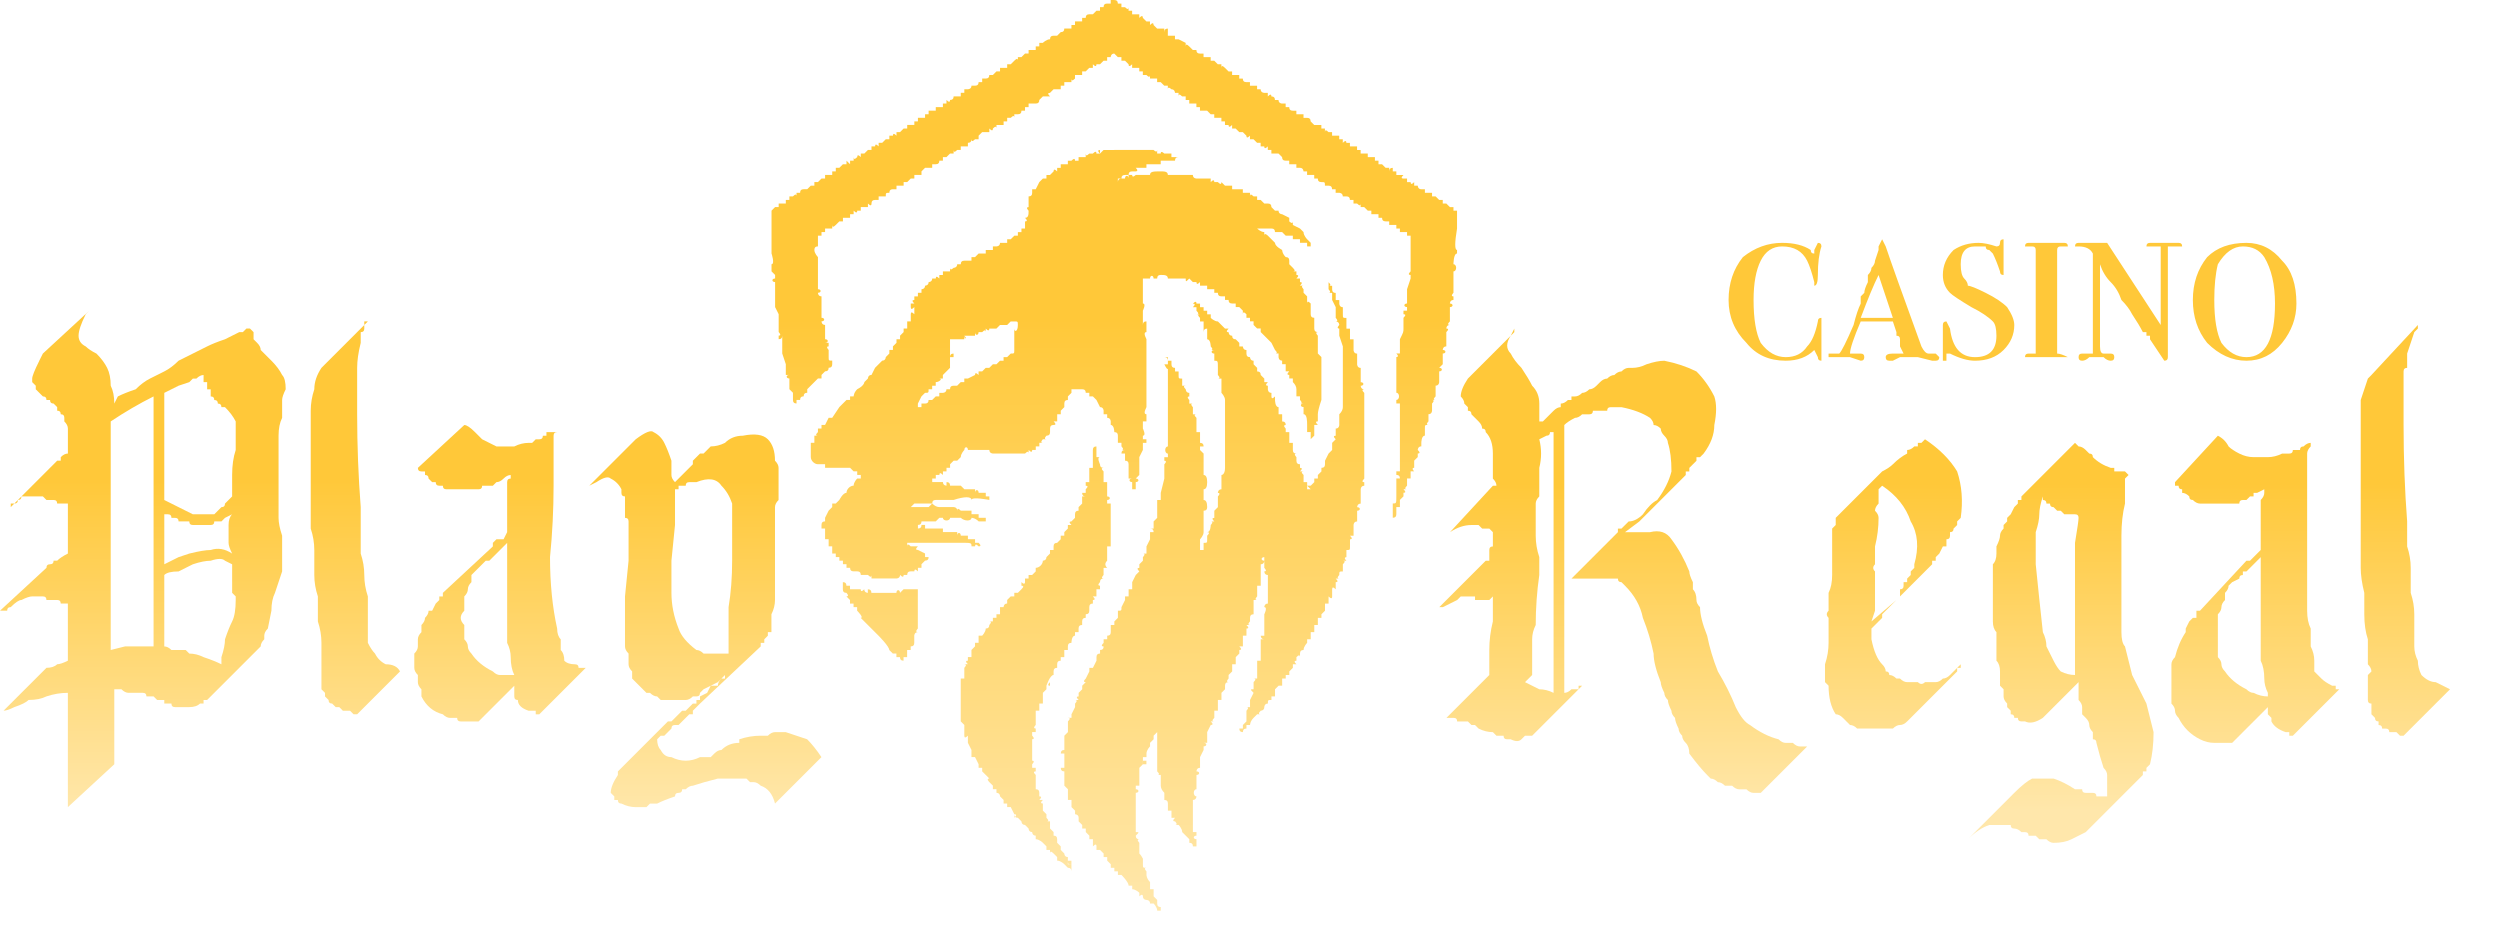 <svg version="1.2" xmlns="http://www.w3.org/2000/svg" viewBox="0 0 70 26" width="70" height="26"><defs><clipPath clipPathUnits="userSpaceOnUse" id="cp1"><path d="m0.02 0h69.52v26h-69.52z"/></clipPath><linearGradient id="P" gradientUnits="userSpaceOnUse"/><linearGradient id="g1" x2="1" href="#P" gradientTransform="matrix(0,25.519,-19.178,0,31.181,0)"><stop offset=".35" stop-color="#ffc839"/><stop offset="1" stop-color="#ffe7ab"/></linearGradient><linearGradient id="g2" x2="1" href="#P" gradientTransform="matrix(0,14.376,-8.184,0,11.401,8.366)"><stop offset=".35" stop-color="#ffc839"/><stop offset="1" stop-color="#ffe7ab"/></linearGradient><linearGradient id="g3" x2="1" href="#P" gradientTransform="matrix(0,14.376,-3.282,0,11.401,8.366)"><stop offset=".35" stop-color="#ffc839"/><stop offset="1" stop-color="#ffe7ab"/></linearGradient><linearGradient id="g4" x2="1" href="#P" gradientTransform="matrix(0,14.376,-8.216,0,11.401,8.366)"><stop offset=".35" stop-color="#ffc839"/><stop offset="1" stop-color="#ffe7ab"/></linearGradient><linearGradient id="g5" x2="1" href="#P" gradientTransform="matrix(0,14.376,-8.904,0,11.401,8.366)"><stop offset=".35" stop-color="#ffc839"/><stop offset="1" stop-color="#ffe7ab"/></linearGradient><linearGradient id="g6" x2="1" href="#P" gradientTransform="matrix(0,14.091,-11.207,0,55.34,8.605)"><stop offset=".35" stop-color="#ffc839"/><stop offset="1" stop-color="#ffe7ab"/></linearGradient><linearGradient id="g7" x2="1" href="#P" gradientTransform="matrix(0,14.091,-6.681,0,55.34,8.605)"><stop offset=".35" stop-color="#ffc839"/><stop offset="1" stop-color="#ffe7ab"/></linearGradient><linearGradient id="g8" x2="1" href="#P" gradientTransform="matrix(0,14.091,-6.521,0,55.34,8.605)"><stop offset=".35" stop-color="#ffc839"/><stop offset="1" stop-color="#ffe7ab"/></linearGradient><linearGradient id="g9" x2="1" href="#P" gradientTransform="matrix(0,14.091,-7.744,0,55.34,8.605)"><stop offset=".35" stop-color="#ffc839"/><stop offset="1" stop-color="#ffe7ab"/></linearGradient><linearGradient id="g10" x2="1" href="#P" gradientTransform="matrix(0,14.091,-3.093,0,55.34,8.605)"><stop offset=".35" stop-color="#ffc839"/><stop offset="1" stop-color="#ffe7ab"/></linearGradient></defs><style>.a{fill:url(#g1)}.b{fill:#ffc839}.c{fill:url(#g2)}.d{fill:url(#g3)}.e{fill:url(#g4)}.f{fill:url(#g5)}.g{fill:url(#g6)}.h{fill:url(#g7)}.i{fill:url(#g8)}.j{fill:url(#g9)}.k{fill:url(#g10)}</style><g clip-path="url(#cp1)"><path fill-rule="evenodd" class="a" d="m31.1 0q0 0 0 0 0 0 0 0.1 0 0 0 0 0-0.1 0 0 0 0-0.1 0 0 0 0 0 0 0 0 0 0 0 0 0-0.1 0-0.1 0.1 0 0 0 0 0-0.1 0 0 0 0-0.1 0 0 0 0 0 0 0.1 0 0 0 0 0 0.1 0 0-0.1 0 0-0.1 0 0 0 0 0 0 0 0 0 0 0 0 0 0 0 0 0 0 0 0 0 0c0 0-0.1 0.1-0.1 0.1q0 0 0 0 0 0 0 0 0 0-0.1 0 0 0 0 0 0 0 0 0 0 0 0 0 0 0.1 0 0-0.1 0-0.1 0.1 0 0 0 0 0-0.1 0 0 0 0 0 0 0 0 0 0 0 0 0 0 0 0-0.1 0 0 0 0 0 0 0 0 0 0 0 0 0.1 0 0 0 0-0.1 0-0.1 0 0 0 0 0 0 0 0 0 0 0-0.1 0 0 0.1 0 0.1 0-0.1 0 0 0 0 0 0 0 0 0 0 0 0-0.1 0 0 0 0 0 0 0 0 0 0 0 0 0 0 0 0 0.1 0 0 0 0 0 0 0 0-0.1 0-0.1 0 0 0 0 0 0 0 0 0 0 0 0 0 0 0 0 0 0 0 0 0 0 0 0 0 0 0 0 0-0.1 0-0.1 0 0 0 0 0 0 0.1-0.1 0.1 0 0 0 0 0 0 0 0 0 0 0 0 0 0-0.1 0.1 0 0 0 0 0 0 0 0 0 0 0 0 0 0 0 0-0.1 0-0.1 0 0 0 0 0 0 0 0 0 0 0 0 0 0 0.1 0 0-0.1 0-0.1 0.1 0 0 0 0 0 0 0 0 0 0 0 0 0 0 0 0c-0.1 0-0.2 0.1-0.2 0.1q0 0 0 0 0 0 0 0 0 0 0 0 0 0 0 0 0 0 0 0 0 0 0 0 0 0 0 0 0 0-0.1 0 0 0 0 0 0 0.1 0 0.1 0 0 0 0 0 0 0 0 0 0 0 0 0 0-0.1 0 0 0 0 0 0 0 0 0 0 0.1 0 0.1 0 0 0 0 0 0 0 0 0 0 0 0-0.1 0-0.1 0 0 0 0 0 0 0 0 0 0 0 0 0 0 0-0.1 0 0 0 0 0 0 0.1 0 0.1 0 0 0 0 0 0 0 0-0.1 0-0.1 0 0 0 0 0 0 0 0 0 0 0-0.1 0.1 0 0 0 0 0 0 0 0 0 0 0 0c0 0-0.1 0-0.1 0q0 0 0 0.1 0 0 0 0 0-0.1-0.1 0 0 0 0 0 0 0 0 0 0 0 0 0 0 0 0 0-0.1 0.1-0.1 0.1 0 0-0.1 0 0 0 0 0 0 0 0 0 0 0 0 0 0 0 0 0 0 0 0 0 0 0 0 0 0 0 0 0.1-0.1 0-0.1 0 0 0 0 0 0-0.1 0 0 0 0 0 0 0 0 0 0 0 0 0 0 0 0 0 0 0 0 0 0 0 0 0 0 0 0 0 0 0 0 0 0 0 0 0 0 0 0 0 0 0 0-0.1 0 0 0 0 0 0 0.1 0 0.1 0 0 0 0 0 0 0 0 0 0 0 0 0 0 0 0 0 0-0.1 0 0 0 0 0 0 0 0 0 0 0 0 0 0 0 0 0 0 0 0 0 0 0 0 0 0 0 0 0-0.1 0.1-0.1 0.1 0-0.1 0 0 0 0 0 0 0-0.1 0 0 0 0 0 0-0.1 0-0.1 0 0 0 0 0 0 0 0 0 0 0.1-0.1 0.1 0 0 0 0 0 0 0 0 0 0 0 0 0 0 0 0 0 0 0 0-0.1 0-0.1 0 0 0.1 0 0.1 0-0.1 0 0 0 0 0 0-0.1 0-0.1 0 0 0 0 0 0 0 0 0 0 0 0 0 0 0 0 0 0 0.1-0.1 0.1 0 0 0 0 0 0 0 0 0 0 0 0 0 0 0 0 0 0 0 0-0.1 0-0.1 0 0 0.1 0 0 0 0 0 0c0 0.1-0.1 0.1-0.1 0.1q0 0 0 0 0 0 0 0 0 0 0 0 0 0 0 0 0 0.1 0 0-0.1 0-0.1 0 0 0.1 0 0.1 0 0 0 0 0 0 0 0 0 0-0.1 0 0 0 0 0 0 0 0 0 0 0 0 0 0 0.1 0 0 0 0 0 0.1 0 0-0.1 0 0 0 0 0 0 0 0 0-0.1 0-0.1 0 0 0 0 0 0 0 0 0 0 0.1-0.1 0.1 0 0 0 0 0 0 0 0 0 0.1-0.1 0 0 0 0 0c0 0.1 0 0.1 0 0.1q0 0-0.1 0 0 0 0 0 0 0 0 0 0 0 0 0 0 0 0 0.1-0.1 0-0.1 0 0 0-0.1 0 0 0 0 0 0 0.1 0 0.1 0 0 0 0 0 0 0 0 0 0 0 0 0 0 0 0 0 0 0 0 0 0 0 0-0.1 0-0.1 0 0 0 0 0 0 0 0 0 0 0 0 0 0 0 0 0 0 0 0 0 0 0 0 0-0.1 0-0.1 0 0 0 0 0.1 0 0 0 0 0 0 0 0 0 0 0 0 0 0 0 0 0 0 0 0 0 0 0 0 0 0 0 0-0.1 0-0.1 0 0 0 0 0 0 0 0 0.1 0 0-0.1 0 0-0.1 0 0 0 0 0 0 0 0 0 0 0 0 0 0 0 0 0 0 0 0 0 0 0 0 0 0 0 0-0.1 0 0 0 0 0 0 0 0 0 0 0 0 0 0 0.1 0 0 0 0 0 0.1 0 0 0 0 0 0 0 0 0 0 0 0 0 0 0 0-0.1 0-0.1 0 0 0 0 0 0 0 0 0.1-0.1 0-0.1 0 0 0 0 0 0-0.1 0 0 0 0 0 0-0.1 0-0.1 0 0 0 0 0 0 0 0 0 0 0.1 0 0 0 0 0 0.1 0 0-0.1 0 0 0 0 0 0 0 0 0 0 0-0.1 0.1 0 0 0 0 0 0 0 0 0-0.1 0 0 0 0 0 0 0 0-0.1 0 0 0 0 0 0 0 0 0 0 0 0 0 0 0 0 0 0 0 0 0 0 0 0 0 0 0 0 0 0 0 0 0 0 0 0 0.1 0 0 0 0-0.1-0.1-0.1 0c0 0 0 0-0.1 0q0 0 0 0 0 0 0 0 0 0 0 0 0 0 0 0.1 0 0 0 0 0-0.1 0 0 0 0-0.1 0 0 0 0 0 0 0 0 0 0 0 0 0 0 0 0 0 0 0.1 0 0 0 0-0.1 0.1 0 0 0 0 0-0.1 0 0 0 0 0 0-0.1 0-0.1 0 0 0 0 0 0 0 0 0 0 0 0 0 0 0.1 0 0 0 0 0 0.1 0 0 0 0-0.1-0.1-0.1 0 0 0 0 0 0 0-0.1 0 0 0.1 0 0 0 0 0 0.1 0 0 0 0 0-0.1 0 0 0 0-0.1 0 0 0 0 0 0 0 0 0 0 0 0 0 0 0 0 0 0 0.1 0 0 0 0-0.1 0.1 0 0 0 0 0 0 0 0 0 0 0 0 0 0 0 0 0 0-0.1 0 0 0 0 0 0 0 0 0 0 0.1 0 0.1 0-0.1 0 0 0 0 0 0-0.1-0.1-0.1 0 0 0 0 0-0.1 0.1-0.1 0 0 0 0 0 0 0 0 0 0 0 0 0 0 0 0 0 0 0 0 0.1 0 0-0.1 0 0 0 0 0 0 0 0 0 0 0 0 0 0 0.1 0 0.1-0.1-0.1-0.1-0.1 0 0.1 0 0.1 0 0 0 0 0 0-0.1 0-0.1 0.1-0.1 0.1 0 0 0 0 0 0 0 0 0 0 0 0-0.1 0-0.1 0 0 0.1 0 0.1 0 0 0 0 0 0 0 0 0 0 0 0 0 0 0 0 0 0 0-0.1 0 0 0 0 0 0 0 0 0 0 0 0 0 0 0 0.1 0 0 0 0 0 0 0 0 0 0-0.1 0 0 0 0 0 0 0 0 0 0 0 0 0.1 0 0 0 0 0 0-0.1 0 0 0 0 0 0 0 0 0 0 0 0 0 0 0 0 0 0 0 0 0 0 0-0.1 0 0 0.1 0 0 0 0 0 0 0 0.1 0 0.1-0.1 0-0.1 0 0 0 0 0-0.1 0.1-0.1 0.1 0 0 0 0 0 0 0 0 0 0-0.1 0 0 0 0 0 0 0 0 0 0 0 0 0 0 0 0 0 0 0 0 0 0 0 0 0 0 0 0 0 0 0 0 0 0 0 0 0 0 0 0 0 0 0 0 0 0 0.1 0 0.1 0 0-0.1 0 0 0 0 0 0 0 0 0c0 0-0.1 0.1-0.1 0.1q0 0 0 0 0 0 0 0 0 0 0 0 0 0 0 0 0 0 0 0-0.1 0-0.1 0 0 0 0 0 0 0 0 0 0 0 0 0-0.1 0-0.1 0.1 0 0 0 0 0-0.1 0 0 0 0 0 0 0 0 0 0 0 0-0.1 0 0 0 0 0.1 0 0 0 0 0-0.1-0.1 0 0 0 0 0 0 0 0 0 0 0 0 0 0 0 0 0 0 0 0 0 0 0 0 0 0 0 0 0 0 0-0.1 0 0 0 0 0.1 0 0 0 0 0-0.1 0 0 0 0 0 0-0.1 0-0.1 0 0 0 0 0 0 0 0 0.1 0 0 0 0 0 0-0.1 0 0 0 0 0 0 0 0 0 0 0 0 0 0 0 0 0 0 0-0.1 0 0 0 0 0 0 0.1 0 0.1 0-0.1 0 0 0 0 0 0-0.1 0-0.1 0 0 0 0 0 0 0 0 0 0 0-0.1 0.1v0.5q0 0.5 0 0.5 0 0 0 0.1 0 0.1 0 0.1c0 0 0.1 0.3 0 0.3 0 0 0 0.2 0 0.2q0 0 0 0 0 0 0.1 0.1 0 0.1 0 0.1c-0.1 0-0.1 0.1 0 0.1q0 0 0 0 0 0 0 0 0 0.1 0 0.1c0 0 0 0.2 0 0.2q0 0 0-0.1 0 0 0 0.1 0 0.1 0 0.1c0 0 0 0.1 0 0.1 0 0 0 0.1 0 0.1 0 0 0 0.1 0 0.1q0 0 0 0 0 0 0.1 0.2 0 0 0 0.2 0 0.1 0 0.1 0 0 0 0c0 0 0 0.1 0 0.1 0 0 0 0.1 0 0.1 0 0 0.1 0.1 0 0.1 0 0 0 0.1 0 0.1q0.1 0 0.1-0.1 0 0 0 0.1 0 0 0 0c0 0 0 0.1 0 0.1 0 0 0 0.1 0 0.1 0 0 0 0 0 0q0 0 0 0 0 0 0 0 0 0.1 0 0.1c0 0 0 0.1 0 0.1q0 0 0 0c0.1 0.3 0.1 0.3 0.1 0.3q0 0 0 0c0 0 0 0.1 0 0.1 0 0 0 0.1 0 0.1 0 0 0.1 0 0 0 0 0 0 0.1 0 0.1q0 0 0 0 0.1 0 0.1 0 0 0 0 0c-0.1 0-0.1 0.1 0 0.1 0 0 0 0 0 0 0 0 0 0.1 0 0.1q0 0 0 0 0 0 0 0 0 0 0 0 0 0 0 0.1 0 0 0 0 0 0 0 0.1 0.1 0.1 0.1 0.1-0.1 0 0 0c0 0 0 0.1 0 0.1q0 0 0 0c0 0 0 0.1 0 0.1q0 0 0 0c0 0 0 0 0 0q0 0.1 0.1 0.1 0 0 0 0 0-0.1 0-0.1 0.1 0 0.1 0 0 0 0 0 0 0 0 0 0-0.1 0.1-0.1 0-0.1 0.1-0.1 0 0 0 0 0 0 0 0c0 0 0-0.1 0-0.1 0 0 0.1-0.1 0.1-0.1q0 0 0.1-0.1 0.1-0.1 0.1-0.1 0.1 0 0.1 0 0 0 0 0 0 0 0 0 0-0.1 0-0.1c0 0 0.1-0.1 0.1-0.1q0 0 0 0 0 0 0 0 0 0 0 0 0 0 0 0 0.1 0 0.1-0.1 0 0 0 0 0.1 0 0.1-0.1-0.1 0 0 0 0 0 0-0.1c-0.1 0-0.1 0-0.1-0.1q0.1 0 0 0 0 0 0-0.1 0 0 0 0 0 0 0 0c0 0 0-0.1 0-0.1 0 0 0 0 0 0 0 0-0.1-0.1 0-0.1 0 0 0-0.1 0-0.1-0.1 0-0.1 0-0.1 0 0.1 0 0.1-0.1 0-0.1q0 0 0 0 0 0 0 0 0-0.2 0-0.3 0-0.1 0-0.1c0 0 0 0 0 0-0.1 0-0.1-0.1-0.1-0.1 0.1 0 0.1-0.1 0-0.1q0 0 0 0 0 0 0 0 0-0.1 0-0.1c0 0 0-0.1 0-0.1q0 0 0 0 0 0 0 0 0-0.1 0-0.1c0 0 0-0.1 0-0.1 0 0 0-0.1 0-0.1 0 0 0-0.1 0-0.1-0.1 0-0.1-0.1-0.1-0.1 0.1 0 0.1-0.1 0-0.1q0 0 0 0 0 0 0 0 0 0 0 0 0 0 0 0 0-0.1 0-0.1 0 0 0 0c0-0.1 0-0.2 0-0.2q0-0.1 0-0.1 0 0 0 0c0-0.1 0-0.3 0-0.3 0 0 0-0.2 0-0.2q0 0 0 0c0 0-0.1-0.1-0.1-0.2q0-0.1 0.1-0.1 0 0 0-0.2 0-0.1 0-0.1 0 0 0 0 0 0 0 0 0 0 0.1 0 0-0.1 0-0.1 0 0 0 0 0 0 0 0 0 0 0.1 0 0 0 0 0 0 0 0 0 0 0 0-0.1 0.1 0 0.1 0 0 0 0 0 0 0 0 0 0 0 0.1 0 0 0 0-0.1 0 0 0 0 0 0.1 0.1 0 0 0 0 0 0 0 0 0 0 0 0 0 0 0 0 0 0 0 0.1-0.1 0 0 0 0 0 0 0 0 0 0 0 0 0.1 0 0.1 0 0 0 0 0 0 0 0-0.1 0 0 0.1 0 0 0.1 0 0 0 0 0 0 0 0 0 0 0 0 0 0 0.1 0 0.1 0 0-0.1 0-0.1 0 0 0 0 0 0 0 0 0 0 0 0 0 0 0.1 0 0 0 0 0 0 0 0 0 0-0.1 0-0.1 0.1 0.1 0.1 0 0 0 0 0 0 0.1 0 0 0.1 0 0.1 0 0 0 0 0 0 0 0-0.1 0 0 0 0 0 0 0 0 0 0 0.1 0 0 0 0 0 0 0 0 0 0 0 0 0 0 0 0 0 0 0 0 0 0 0 0 0 0 0 0.1 0 0 0 0 0 0 0 0 0 0-0.1 0-0.1 0 0.1 0 0 0 0 0 0 0.1 0.1 0.1 0-0.1 0 0 0 0 0 0 0 0 0 0 0 0 0 0 0 0-0.1 0.1-0.1 0 0 0 0 0 0 0 0 0 0 0 0 0 0 0 0 0 0 0.1 0 0 0 0 0 0 0 0 0 0 0 0 0 0-0.1 0-0.1 0 0.1 0 0 0 0 0.1 0 0 0 0 0 0 0 0 0 0 0 0 0 0 0 0 0 0 0 0 0 0 0 0 0 0.1 0 0.1 0c0-0.1 0-0.1 0.1-0.1q0 0 0 0 0-0.1 0 0 0 0 0 0 0-0.1 0.1-0.1 0 0.1 0 0 0 0 0 0 0 0 0 0 0 0 0 0 0 0 0.1 0 0-0.1 0 0 0 0 0 0 0-0.1 0-0.1 0 0 0.1 0 0 0 0 0 0 0 0 0 0-0.1 0 0 0.1 0 0.1 0c0-0.1 0-0.1 0-0.1q0 0 0.1 0 0 0 0 0 0 0 0 0 0 0 0 0c0 0 0.1-0.1 0.1-0.1q0 0 0 0 0 0 0 0 0 0 0 0 0.1 0 0.1 0 0 0 0-0.1 0 0 0 0 0.1 0 0.1 0 0 0 0 0 0 0 0 0 0 0 0 0 0 0 0.1 0 0 0 0-0.1 0 0 0.1-0.1 0 0 0 0 0.1 0 0.1 0 0 0 0 0 0 0 0 0 0 0 0 0 0.1 0 0.1 0 0 0 0 0 0 0 0-0.1 0 0 0.1 0 0 0 0 0 0 0 0 0 0 0 0 0 0 0 0 0 0.1 0 0.1-0.1 0 0 0 0 0 0.1 0 0 0 0 0 0 0 0 0.1 0 0 0 0 0 0 0 0-0.1 0 0 0.1 0 0 0 0 0 0 0 0 0 0 0 0.1-0.1 0 0 0 0 0 0 0 0 0 0 0 0 0 0 0 0 0 0 0.1 0 0 0 0 0 0 0 0 0 0 0 0 0 0-0.1 0-0.1 0 0.1 0.1 0 0 0 0 0 0 0 0 0 0 0 0 0 0 0 0.1 0 0-0.1 0-0.1 0 0.1 0 0 0 0 0 0 0.1 0 0.1 0 0 0 0 0 0 0 0.1 0 0-0.1 0-0.1 0 0.1 0 0 0 0 0 0 0.1 0 0.1-0.1 0 0 0 0 0 0.1 0.1 0 0 0 0 0 0 0 0 0 0.1 0 0.1 0-0.1 0 0 0 0 0 0-0.1 0 0 0 0 0 0.1 0 0 0 0 0.1-0.1 0.1 0 0.1 0 0 0 0 0 0 0 0 0 0 0 0 0 0 0 0 0 0 0 0 0 0 0 0 0 0 0 0.1 0 0 0 0 0 0-0.1 0 0 0 0 0-0.1 0 0 0 0 0.1 0.1 0.1 0 0 0 0 0 0.1-0.1 0.1 0 0 0 0-0.1 0 0 0 0 0 0.1 0 0 0.1 0 0.1 0 0 0 0 0 0-0.1 0 0 0 0 0.1 0 0-0.1 0-0.1 0 0 0 0 0 0 0.1 0 0-0.1 0 0 0 0 0 0 0 0 0-0.1 0 0 0.1 0 0 0 0 0 0 0 0 0 0 0 0 0 0.1-0.1 0.1 0 0 0 0 0 0-0.1 0-0.1 0 0 0 0c0 0 0.1 0 0.1 0q0.1 0 0.1-0.1c-0.1 0 0 0 0 0q0 0 0 0 0 0 0.1 0 0 0 0 0 0-0.1 0-0.1 0 0 0 0 0 0.1 0 0.1 0 0 0-0.1 0 0 0 0 0.1 0 0.1 0 0 0 0 0 0 0 0 0 0 0 0 0 0 0 0 0 0 0 0 0 0-0.1 0-0.1 0.1 0 0.1 0 0 0 0 0 0 0 0 0 0 0 0 0 0 0 0 0 0.1 0 0.1 0 0 0 0 0 0 0 0 0 0 0 0 0 0.1 0 0.1-0.1 0 0 0 0 0 0 0 0 0 0 0.1-0.1 0 0 0 0 0 0 0.1 0 0 0 0 0 0 0 0 0 0 0 0 0 0 0 0 0 0 0 0 0 0.1 0 0.1 0-0.1-0.1 0-0.1 0 0.1 0 0 0 0 0 0 0 0 0 0c0 0 0.1-0.1 0.1-0.1q0 0 0.1 0 0 0 0 0 0 0 0 0 0 0 0 0 0.1 0 0.1 0 0 0 0 0 0 0 0 0 0-0.1 0-0.1 0 0 0 0 0 0 0 0 0.1 0 0.1 0 0 0 0 0 0 0 0 0 0-0.1 0-0.1 0 0 0 0 0 0 0 0 0.1 0 0.1 0 0 0.1 0 0 0 0 0 0 0 0 0 0 0 0 0.1 0 0 0 0-0.1 0 0 0 0 0 0.1 0.1 0 0 0 0 0 0 0 0 0 0 0 0-0.1 0.1 0 0.1 0 0 0.1 0 0 0 0 0 0 0.1 0 0.1 0 0 0 0 0 0 0 0 0 0 0 0 0 0 0 0-0.1 0.1 0 0.1 0 0 0 0 0 0 0 0 0 0 0 0 0 0 0 0.1-0.1 0 0 0 0 0 0 0 0 0.1 0 0.1 0c-0.1 0 0 0 0 0q0 0 0 0 0-0.1 0-0.1 0.1 0.1 0.1 0 0 0 0 0 0 0.1 0 0 0 0 0 0 0.1 0 0.1 0c0 0 0.1-0.1 0.1-0.1q0 0 0 0 0 0 0 0 0.1 0 0.1 0 0-0.1 0-0.1 0 0.1 0 0 0 0 0 0 0.1 0 0.1 0-0.1 0 0 0 0 0 0 0c0 0 0-0.1 0.1-0.1 0 0 0.1 0.1 0.1 0.1q0 0 0 0 0 0 0 0 0 0 0 0 0 0 0.1 0 0 0.1 0 0 0 0 0 0.1 0 0 0 0 0 0 0 0 0 0 0.1 0c0 0 0.1 0.1 0.1 0.1q0 0 0 0 0 0 0 0 0 0.1 0.1 0 0 0 0 0 0 0.1 0 0 0 0 0 0.1 0 0 0.1 0 0 0 0 0 0 0 0 0 0 0 0 0 0 0 0 0 0 0 0 0 0 0 0 0 0 0 0.1 0 0 0.1 0 0.1 0 0 0.1 0 0 0 0 0 0 0.1 0 0 0 0 0 0 0 0.1 0 0.1 0.1 0 0 0 0 0 0.1 0 0 0 0 0 0 0 0 0 0 0 0 0 0.1 0.1 0.1 0 0 0 0 0 0 0 0 0 0 0.1 0 0.1 0 0 0 0 0 0 0.1 0 0 0 0 0 0 0 0 0 0 0 0 0 0 0.1 0 0 0 0 0.1 0 0 0.1 0 0.1c0 0 0 0 0 0q0 0 0.1 0 0 0 0 0 0 0.1 0 0 0 0 0 0 0 0 0.1 0.1 0 0 0 0 0 0 0 0 0 0 0 0 0.1 0 0.1 0 0 0 0 0.1 0 0 0 0 0 0 0 0c0-0.1 0.1 0 0.1 0q0 0 0 0 0 0 0 0 0 0 0 0c0.1 0 0.1 0.1 0.1 0.1q0 0 0.1 0 0 0 0 0 0 0.1 0 0 0 0 0 0.1 0 0 0 0 0-0.1 0.1 0 0 0 0 0 0 0 0 0 0 0 0 0 0 0 0 0 0 0 0.1 0 0 0 0 0 0 0 0 0 0 0.1 0 0.1 0.1 0 0.1 0 0 0 0 0 0 0 0 0 0 0.1 0 0.1 0 0 0 0 0.1 0 0.1 0 0-0.1 0 0 0 0 0 0 0 0 0 0 0 0 0.1 0 0 0 0 0.1 0 0 0 0 0.1 0 0.1 0 0 0 0 0 0 0 0 0 0 0 0 0 0 0 0 0 0 0 0 0 0 0.1 0 0.1 0 0 0 0 0.1 0 0.1 0 0 0 0 0 0-0.1 0-0.1 0 0 0 0 0 0 0 0.1 0 0 0 0 0 0 0 0 0 0 0.1 0 0 0 0 0 0 0 0 0c0 0 0.1 0.1 0.1 0.1q0 0 0.1 0 0 0 0 0 0 0.1 0 0 0 0 0 0.1 0 0 0 0 0 0 0.1 0 0 0 0 0 0 0 0 0 0 0 0 0 0 0 0 0 0 0 0 0 0 0 0.1 0 0 0 0 0 0 0.1 0 0.1 0 0 0 0 0.1 0 0.1 0 0 0 0 0 0 0 0 0.1 0 0 0 0 0-0.1 0 0 0.1 0 0.1 0 0 0 0 0 0 0 0 0 0 0 0 0 0 0.1 0.1 0 0 0 0 0 0 0.1 0 0.1 0-0.1 0 0 0.1 0 0.1 0 0 0 0 0 0 0.1 0 0 0 0 0 0 0.1 0.1 0.1 0.1 0-0.1 0 0 0 0 0 0 0 0 0 0 0 0 0 0 0 0 0 0 0 0 0 0 0 0 0 0 0 0 0 0 0 0 0.1 0 0 0 0 0 0 0 0 0 0 0 0 0 0 0 0 0 0 0 0 0 0 0 0 0 0 0 0 0 0.1 0.1 0.1 0.1 0 0.1 0.1 0 0 0 0 0 0 0.1 0 0.1 0 0 0 0 0 0 0 0 0.1 0 0.1 0 0 0 0 0 0 0 0 0 0 0.1 0 0 0 0 0 0 0 0 0 0 0.1 0.1 0.1 0.1 0 0 0 0 0 0 0 0 0.1 0 0.1 0 0 0.1 0 0 0 0 0 0.1 0 0 0 0 0 0 0.1 0 0 0 0 0 0 0 0 0 0 0 0 0 0 0 0 0 0 0.1 0.1 0 0 0 0 0 0 0.1 0 0.1 0 0 0 0 0 0 0 0c0.1 0 0.1 0 0.1 0q0 0.1 0 0 0 0 0 0.1 0 0 0.1 0 0 0 0 0 0 0 0 0 0 0 0 0 0 0.1 0 0 0 0 0.1 0c0 0 0.1 0.1 0.1 0.1q0 0 0 0 0 0.1 0.1 0.1 0 0 0 0 0 0 0 0 0 0 0.1 0 0 0.1 0 0 0 0 0 0 0 0 0 0 0 0 0 0 0 0 0 0 0 0 0 0 0 0.1 0 0.1 0 0 0.1 0 0 0 0 0 0 0 0 0 0 0 0 0 0 0 0 0 0 0 0 0 0.1 0 0.1 0 0 0.1 0 0.1 0 0 0 0 0 0 0 0 0 0 0 0 0.1 0 0.1 0 0 0 0 0 0 0 0 0c0.1 0 0.1 0.1 0.1 0.1q0 0 0 0 0 0 0 0 0 0 0 0 0.1 0 0.1 0 0 0 0 0 0 0 0 0 0 0 0 0 0 0 0 0 0 0.1 0 0.1 0 0 0 0 0 0 0.1 0 0 0 0 0 0 0 0 0 0 0 0 0 0 0 0.1 0 0 0.1 0 0.1 0 0 0 0 0 0 0.1 0 0 0.1 0.1 0.1 0 0 0 0 0 0 0 0 0 0 0 0 0 0 0 0c0.1 0 0.1 0 0.1 0.1q0 0 0 0 0-0.1 0 0 0.1 0 0.1 0 0 0 0 0 0 0 0 0 0.1 0 0.1 0.1 0 0 0 0 0-0.1 0 0 0 0 0 0 0 0 0 0 0.1 0 0.1 0 0 0 0 0 0 0.1 0 0 0 0 0 0.1 0 0 0.1 0 0 0 0 0 0 0 0 0c0 0 0.1 0 0.1 0.1q0 0 0 0 0 0 0 0 0 0 0.1 0 0 0 0 0 0 0 0 0 0 0 0 0 0 0 0 0 0 0 0 0 0 0 0 0 0 0 0 0 0 0 0 0 0 0.1 0 0 0.1 0 0.1 0.1 0 0 0 0 0 0 0 0 0 0 0 0 0.1 0 0.1 0 0 0 0 0 0 0 0 0.1 0 0 0.1 0 0 0 0 0 0 0 0 0 0 0 0 0 0 0.1 0 0 0 0 0 0 0.1 0.1 0.1 0 0 0 0 0.1 0 0 0 0 0.1 0 0.1 0 0 0 0 0 0.1 0.1 0.1 0.1 0 0 0 0 0 0 0 0 0 0 0 0 0 0 0 0 0.1 0 0.1 0 0 0 0 0 0 0.1 0 0 0 0 0 0.1 0 0 0.1 0 0 0 0 0 0 0 0 0 0 0 0 0 0 0 0 0 0 0 0.1 0 0 0 0 0.1 0 0 0 0 0 0 0 0 0 0 0.1 0 0 0 0 0 0 0.1 0 0 0 0 0 0 0 0.1 0.1 0.1 0 0 0 0 0 0 0 0 0 0 0 0 0 0 0 0 0 0 0 0 0.1 0 0.1 0 0 0 0 0 0 0.1 0 0.1 0 0 0 0 0.1 0 0.1 0 0 0 0 0 0 0 0 0 0 0.1 0 0 0 0 0.1 0 0 0.1 0 0.1 0 0 0 0 0 0 0 0 0.1 0 0.1 0 0 0 0 0 0 0 0 0 0 0 0 0 0 0 0 0 0 0.1 0 0.1 0.1 0 0.1 0 0 0 0 0 0 0 0 0 0 0 0 0 0 0 0 0 0.1 0 0.1 0 0 0 0 0.1 0 0 0 0 0 0 0 0 0 0 0 0 0 0 0 0 0 0 0 0 0 0 0 0 0 0 0.1 0c0 0 0 0 0 0.1q0 0.2 0 0.2 0-0.1 0 0.1v0.2q0 0 0 0 0 0 0 0.1 0 0 0 0c0 0.1 0 0.3 0 0.3q-0.1 0.1 0 0.1c0 0 0 0 0 0.1-0.1 0.3-0.1 0.3-0.1 0.3q0 0 0 0c0 0 0 0.1 0 0.1 0 0 0 0.1 0 0.1 0 0 0 0.1 0 0.1 0 0 0 0.1 0 0.1-0.1 0-0.1 0.1 0 0.1q0 0 0 0.1 0 0 0 0-0.1 0-0.1 0c0 0 0 0.1 0 0.1q0.1 0 0 0.1 0 0 0 0 0 0 0 0c0 0 0 0.1 0 0.1 0 0 0 0.1 0 0.1 0 0 0 0 0 0q0 0 0 0.1c0 0.1 0 0.1-0.1 0.3q0 0 0 0 0 0 0 0c0 0 0 0.1 0 0.1 0 0 0 0 0 0 0 0 0 0.1 0 0.1 0 0 0 0.1 0 0.1 0 0 0 0 0 0 0 0 0 0.1 0 0.1-0.1 0-0.1 0-0.1 0 0.1 0.1 0 0.1 0 0.1q0 0 0 0c0 0.1 0 0.1 0 0.1 0 0 0 0.1 0 0.1q0 0 0 0.1c0 0.1 0 0.1 0 0.2 0 0.2 0 0.3 0 0.3 0 0 0 0 0 0 0 0 0 0.1 0 0.1 0 0 0 0.1 0 0.1 0.1 0 0.1 0.2 0 0.2 0 0 0 0.1 0 0.1q0.1 0 0.1 0 0-0.1 0 0 0 0.1 0 0.1c0 0 0 0.2 0 0.2q0 0 0 0 0 0 0 0c0 0.2 0 0.3 0 0.3q0 0 0 0.3 0 0.3 0 0.3 0 0 0 0.1c0 0.1 0 0.3 0 0.2q0 0 0 0c0 0 0 0.2 0 0.2q0 0 0 0.1 0 0.1 0 0.1 0 0-0.1 0c0 0 0 0.1 0 0.1q0.1 0 0.1 0.1-0.1 0-0.1 0 0 0 0 0c0 0 0 0.1 0 0.1 0 0 0 0.1 0 0.1 0 0 0 0.1 0 0.1q0 0 0 0.1 0 0.1 0 0.1c0 0.2 0 0.2-0.1 0.2 0 0 0 0.1 0 0.1q0 0 0 0 0 0.1 0 0 0 0 0 0c0 0 0 0.1 0 0.1 0 0 0 0.1 0 0.1q0 0 0 0 0 0.1 0 0.1-0.1 0-0.1 0 0 0 0.1 0 0 0 0 0.1 0 0 0 0 0 0 0 0 0-0.1 0-0.1 0 0 0 0 0 0 0 0 0.1 0 0.1-0.1 0 0 0 0-0.1 0 0 0 0 0 0 0 0 0 0-0.1 0 0 0 0 0 0 0 0 0 0 0 0 0 0 0 0 0-0.1 0-0.1 0.1 0 0.1 0-0.1 0 0 0 0 0 0-0.1 0 0 0 0 0 0 0 0c0 0 0-0.1 0-0.1q0 0 0 0 0 0 0 0l0.1-0.1q0 0 0 0 0 0 0 0 0 0 0 0 0-0.1 0-0.1 0 0 0 0 0 0 0 0 0.1 0 0-0.1c0 0 0 0 0.1 0q0 0 0 0-0.1 0 0-0.1 0 0 0 0 0 0 0-0.1 0 0 0-0.1 0.1 0 0.1 0 0 0 0-0.1 0 0 0 0 0 0 0 0 0 0 0 0 0 0 0 0 0-0.1 0-0.1 0 0.1 0 0 0 0 0.1 0 0 0 0 0c-0.1-0.1 0-0.1 0-0.1q0 0 0 0 0 0 0 0 0 0 0 0 0-0.1 0-0.1 0 0.1 0 0 0 0 0 0 0 0 0 0 0 0 0-0.1 0.1-0.1 0.1-0.1 0 0.1 0 0 0 0 0 0 0 0 0 0 0-0.1 0 0 0 0 0 0c0 0 0-0.1 0-0.1q0 0 0 0 0.1 0 0-0.1 0 0 0 0 0.1 0 0 0c0 0 0-0.1 0.1-0.1q0 0 0 0c0 0 0 0 0 0q0 0 0-0.1c0 0 0-0.2 0.1-0.2q0 0 0 0 0 0 0 0c0 0 0-0.1 0-0.1q0 0 0 0c0 0 0-0.1 0-0.1 0 0 0 0 0 0q0.1 0 0 0c0-0.1 0-0.1 0.1-0.1q0 0 0 0c-0.1 0 0-0.1 0-0.1q0 0 0 0 0 0 0 0 0 0 0 0 0 0 0-0.1 0 0 0 0 0 0 0 0 0 0 0 0 0 0 0 0 0 0 0 0 0 0 0 0 0 0 0 0 0-0.1 0-0.1 0 0 0 0 0 0 0 0 0 0 0 0c0.1 0 0.1-0.1 0.1-0.1-0.1 0 0 0 0 0q0 0 0-0.1 0 0 0 0 0 0 0 0 0 0 0 0 0 0 0 0c0 0 0-0.1 0-0.1 0 0 0 0 0 0 0 0 0.1-0.1 0-0.1 0 0 0 0 0.1 0q0 0 0 0-0.1 0 0-0.1 0 0 0 0 0 0 0 0 0 0 0 0c0 0 0-0.3 0-0.3 0.1 0 0.1-0.1 0.1-0.1q-0.1 0 0 0 0 0 0 0 0 0 0 0c0 0 0-0.1 0-0.1 0 0 0 0 0 0 0 0 0-0.1 0-0.1 0 0 0 0 0 0 0 0 0-0.1 0-0.1 0 0 0 0 0 0 0.1 0 0.1-0.1 0-0.1 0 0 0.1-0.1 0.1-0.1q0 0 0 0 0 0 0-0.1 0 0 0 0 0 0 0-0.1 0 0 0 0 0 0 0-0.1 0 0 0 0c0.1 0 0.1-0.1 0-0.1 0 0 0-0.1 0.1-0.1 0 0 0 0 0 0 0 0 0-0.1 0-0.1 0 0 0-0.1 0-0.1 0 0 0 0 0 0 0 0 0-0.1 0-0.1 0 0 0-0.1 0-0.1q0.1-0.1 0-0.1c0 0 0-0.1 0.1-0.1 0 0 0 0 0 0q-0.1 0 0-0.1 0 0 0-0.1 0 0 0-0.1 0-0.1 0-0.2 0 0 0 0 0 0 0 0c0.1 0 0.1-0.1 0-0.1 0 0 0-0.1 0.1-0.1 0 0 0-0.1 0-0.1-0.1 0 0-0.1 0-0.1 0 0 0-0.1 0-0.1q0 0 0-0.2 0 0 0 0 0 0 0-0.1 0 0 0 0 0 0 0-0.2 0 0 0 0c0.1 0 0.1-0.2 0-0.2 0 0 0-0.3 0.1-0.3 0 0 0-0.1 0-0.1q-0.1 0 0-0.6v-0.5h-0.1q0 0 0 0 0-0.1 0-0.1 0 0 0 0 0 0 0 0-0.1 0-0.1 0 0 0 0 0 0-0.1 0 0 0 0-0.1-0.1 0 0 0 0 0 0 0 0 0 0-0.1 0 0 0 0 0 0 0 0 0 0 0 0 0 0 0 0 0 0 0 0 0 0-0.1 0-0.1-0.1 0-0.1 0 0 0 0 0 0 0 0 0 0-0.1 0 0 0 0 0 0-0.1-0.1-0.1-0.1 0 0 0 0 0 0-0.1 0 0 0 0 0 0-0.1 0 0 0 0 0 0 0 0 0 0 0 0 0 0 0 0 0-0.1-0.1 0-0.1 0 0 0 0 0 0 0 0 0 0 0 0 0-0.1 0-0.1 0 0 0 0-0.1 0 0 0 0 0 0 0 0 0 0 0 0-0.1 0-0.1 0 0 0 0 0 0 0 0 0 0 0 0 0 0 0 0 0 0 0 0 0 0 0 0 0c-0.1 0-0.1-0.1-0.1-0.1q0 0-0.1 0 0 0 0 0 0 0 0 0 0 0 0-0.1 0 0 0 0 0 0 0 0 0 0 0 0 0 0 0 0 0 0 0 0-0.1 0.1-0.1 0 0 0 0 0 0 0 0 0 0 0 0 0 0 0 0 0 0 0 0 0-0.1 0-0.1 0 0 0 0 0 0 0 0 0 0-0.1 0-0.1 0 0 0 0-0.1 0-0.1 0 0 0 0 0 0 0 0 0 0-0.1 0-0.1 0 0 0 0.1 0 0 0 0-0.1 0 0-0.1 0 0-0.1 0 0 0.1 0 0 0 0 0 0 0 0 0 0 0 0-0.1 0 0 0 0 0 0 0 0 0 0 0 0-0.1 0 0 0 0 0 0 0 0c-0.1 0-0.1 0-0.1 0q0 0 0 0 0 0 0 0 0-0.1 0-0.1-0.1 0-0.1 0.1 0 0 0-0.1 0 0 0 0 0 0 0 0 0 0-0.1 0 0 0 0 0 0 0-0.1-0.1 0 0 0 0 0 0-0.1 0 0 0 0-0.1 0 0 0 0.1 0 0 0-0.1 0 0 0 0 0 0-0.1 0 0 0 0 0 0 0 0 0 0-0.1 0-0.1-0.1 0-0.1 0 0 0 0 0 0 0 0 0 0 0 0 0 0 0.1 0 0-0.1 0-0.1 0 0 0 0 0 0 0 0 0 0-0.1 0 0 0 0 0-0.1-0.1 0-0.1 0 0 0 0 0 0 0 0 0 0 0 0 0 0 0 0 0 0 0-0.1 0 0 0 0 0 0-0.1 0-0.1 0 0 0 0 0 0.1 0 0 0 0 0 0 0 0-0.1 0 0 0 0 0 0 0 0 0 0 0 0 0 0 0 0 0 0 0 0-0.1-0.1 0-0.1 0 0 0.1 0 0 0 0 0 0 0 0 0 0 0 0 0 0 0 0-0.1 0 0 0 0 0 0-0.1 0 0 0 0 0 0 0-0.1 0-0.1 0 0.1 0 0 0 0-0.1 0 0 0 0 0 0 0 0 0 0 0 0 0 0 0 0 0 0-0.1-0.1 0 0 0 0 0 0-0.1 0-0.1 0 0 0 0 0 0-0.1 0 0 0 0 0 0-0.1 0 0 0 0 0 0 0-0.1 0-0.1 0 0-0.1 0 0 0 0 0 0 0 0 0c0 0-0.1 0-0.1 0q0-0.1 0 0 0 0 0 0 0-0.1 0-0.1 0 0 0 0 0 0-0.1 0 0 0 0 0 0 0 0 0 0 0 0 0 0 0 0 0 0 0 0 0 0 0 0 0 0 0 0 0-0.1-0.1-0.1 0 0 0 0-0.1 0 0 0 0 0 0 0 0-0.1 0-0.1 0 0 0 0 0 0 0 0 0 0-0.1 0-0.1 0 0.1 0 0-0.1 0-0.1 0 0 0 0 0 0 0 0 0 0 0 0 0 0-0.1 0 0 0 0-0.1 0 0 0-0.1-0.1 0 0 0 0 0-0.1-0.1-0.1 0 0 0 0 0 0 0 0 0 0-0.1 0 0 0 0 0 0 0 0 0 0-0.1 0-0.1-0.1 0-0.1 0 0 0 0 0 0 0 0 0-0.1 0-0.1 0 0 0 0-0.1 0 0 0 0 0 0 0 0 0 0 0 0 0 0 0 0 0 0 0 0 0 0 0 0 0 0 0 0 0 0 0 0 0 0 0 0-0.1 0-0.1 0 0 0 0 0 0 0 0 0 0 0 0 0 0 0 0 0 0 0 0 0-0.1 0-0.1-0.1 0 0 0 0 0 0 0 0-0.1 0-0.1 0 0-0.1 0-0.1 0 0 0 0 0 0-0.1 0 0 0 0 0 0 0 0 0c0 0-0.1 0-0.1-0.1q0 0 0 0 0 0 0 0 0 0 0 0 0 0 0 0 0 0 0 0 0 0.1 0 0 0 0 0 0-0.1 0-0.1 0 0 0 0 0 0 0 0 0 0 0 0 0 0 0 0 0 0 0 0 0 0 0 0 0 0-0.1-0.1-0.1 0 0.1 0 0 0 0 0 0 0 0 0 0 0 0 0 0-0.1 0 0 0 0-0.1-0.1 0 0 0 0 0 0-0.1 0-0.1 0 0.1 0 0 0 0-0.1 0c0 0-0.1 0-0.1-0.1q0 0 0 0 0 0.1 0 0 0 0 0 0 0 0 0 0 0 0-0.1 0 0 0 0 0 0 0 0 0 0 0 0 0 0 0 0 0 0 0 0 0 0 0 0 0 0 0 0-0.1 0 0 0 0-0.1 0-0.1 0 0 0 0 0 0 0 0 0 0 0 0 0 0 0 0 0 0 0 0 0 0 0 0 0-0.1 0-0.1 0 0 0 0-0.1 0 0 0 0 0 0 0 0-0.1 0-0.1 0 0 0 0 0 0 0 0 0 0 0 0 0 0 0 0 0 0 0 0 0 0 0 0 0 0 0 0 0 0 0 0 0 0-0.1 0 0-0.1 0-0.1-0.1 0 0 0 0 0 0 0 0-0.1 0-0.1 0 0 0 0 0 0 0 0 0 0 0 0 0 0 0 0-0.1 0 0-0.1 0 0 0 0 0 0 0 0 0 0 0-0.1 0 0-0.1 0 0 0 0 0-0.1 0 0 0 0-0.1 0-0.1 0 0 0 0 0 0 0 0 0-0.1-0.1-0.1-0.1 0 0 0 0 0 0 0 0 0 0 0 0 0 0 0 0-0.1-0.1-0.1 0 0 0 0 0 0-0.1 0-0.1 0 0-0.1 0-0.1-0.1-0.1-0.1 0 0 0 0 0 0 0 0 0 0-0.1 0 0 0 0 0 0-0.1 0 0 0 0 0 0 0-0.1 0-0.1-0.1 0-0.1 0 0 0 0 0 0 0 0 0 0 0 0 0 0 0 0 0 0 0 0 0 0 0 0 0 0 0 0 0 0 0 0 0 0 0 0 0 0 0 0 0 0 0 0 0 0 0 0 0 0 0 0 0 0 0 0 0 0 0 0 0 0 0-0.1 0 0-0.1 0-0.1 0 0 0 0-0.1 0-0.1 0 0 0 0 0 0 0 0 0 0 0 0 0-0.1 0-0.1-0.1 0 0 0 0 0 0 0 0-0.1 0-0.1 0 0 0 0 0 0 0 0 0 0 0 0 0 0 0 0 0 0 0 0 0-0.1-0.1-0.1-0.1 0 0 0 0 0 0 0 0 0 0 0 0 0 0 0 0-0.1-0.1-0.1 0 0 0 0-0.1 0 0 0 0 0 0 0 0 0 0 0 0 0 0 0 0 0 0 0 0 0 0 0 0 0 0 0 0 0 0 0 0 0 0 0 0 0 0 0 0 0 0 0 0 0 0 0 0c0 0-0.2-0.1-0.2-0.1q0 0 0 0 0 0 0 0 0 0-0.1 0c0 0 0 0 0-0.1q0 0 0 0 0 0-0.1 0 0 0 0 0 0 0 0 0 0 0 0 0 0 0-0.1 0 0 0 0 0 0 0 0 0 0-0.1 0-0.1 0 0-0.1 0 0 0 0 0 0 0 0 0 0 0 0-0.1-0.1 0-0.1 0 0 0.1 0 0 0 0 0 0 0 0-0.1 0-0.1-0.1-0.1-0.1 0.1 0 0 0 0 0 0 0 0 0 0 0 0 0 0 0 0-0.1-0.1 0 0 0 0-0.1 0 0 0 0 0 0 0 0 0 0-0.1 0 0 0 0 0 0 0 0 0 0 0 0 0c0 0-0.1-0.1-0.1-0.1q0 0 0 0 0 0 0 0 0-0.1-0.1 0 0 0 0 0 0-0.1 0-0.1 0 0.1 0 0 0 0 0 0c-0.1 0-0.1 0-0.1 0q0 0 0 0 0 0 0 0 0 0-0.1 0 0-0.1 0-0.1 0 0 0 0-0.1 0-0.1 0 0-0.1 0 0 0 0 0 0 0-0.1 0-0.1 0 0.1-0.1 0 0 0 0 0 0 0 0 0 0 0 0 0 0 0 0 0 0 0 0 0 0 0 0 0 0 0 0 0-0.1 0-0.1 0 0 0 0-0.1 0 0 0 0c0 0-0.1 0-0.1 0q0.1 0 0 0 0 0 0 0 0-0.1 0 0 0 0 0 0 0-0.1-0.1-0.1 0 0 0 0 0 0-0.1 0 0 0 0 0zm0.1 0q0 0 0 0 0 0 0 0 0 0 0 0 0 0 0 0 0 0 0 0 0 0 0 0 0 0 0 0 0 0 0 0 0 0 0 0 0 0 0 0 0 0 0 0 0 0 0 0 0 0 0 0zm1.4 0.9q0 0 0.1 0 0 0 0 0 0 0 0 0 0 0 0 0 0 0 0 0 0 0 0-0.1 0 0 0 0 0 0 0 0 0 0 0 0-0.1 0-0.1 0.1zm-5.5 3.2q0 0 0 0 0 0 0 0 0 0 0 0 0 0 0 0 0 0 0 0 0 0 0 0 0 0 0 0 0 0 0 0 0 0 0 0 0 0 0 0zm8.2 0q0 0 0 0 0 0 0 0 0 0 0 0 0 0 0 0 0 0 0 0 0 0 0 0 0 0 0 0 0 0 0 0 0 0 0 0 0 0 0 0zm-4 0q0.1 0 0.1 0 0 0 0 0 0 0 0 0 0 0 0 0 0 0 0 0 0 0 0 0 0 0 0 0 0 0 0 0 0 0-0.1 0 0 0 0 0zm0.5 0q0 0 0 0 0 0 0 0 0 0 0 0 0 0 0 0zm-0.6 0.1q0 0 0.1 0 0 0 0 0-0.1 0-0.1 0 0 0 0 0 0 0 0 0 0 0-0.1 0 0 0 0 0-0.1 0-0.1 0-0.1 0-0.1 0 0 0-0.1 0.1 0 0 0-0.1 0 0 0 0-0.1 0 0 0.1 0 0-0.1 0 0 0 0 0 0-0.1-0.1 0 0 0 0 0 0 0 0 0-0.1 0-0.1 0 0.1 0 0 0 0 0 0 0c0 0 0 0 0 0q-0.1 0.1-0.1 0 0 0 0 0 0 0 0 0.1 0 0 0 0 0 0 0 0 0 0 0 0 0 0 0 0 0 0 0 0c0 0-0.1 0-0.1 0q0 0-0.1 0 0 0 0 0 0 0 0 0 0 0 0 0 0 0 0 0.1-0.1 0-0.1 0 0-0.1 0 0 0 0 0 0 0-0.1-0.1 0 0 0 0 0c0 0 0 0 0 0q0 0 0 0 0 0 0 0 0 0-0.1 0 0 0 0 0 0 0 0 0.1 0 0 0 0 0-0.1 0-0.1 0 0 0 0 0 0 0 0 0 0 0 0 0 0.1 0 0.1 0 0 0 0-0.1 0-0.1 0 0 0 0 0 0 0 0 0 0 0-0.1 0 0 0.1 0 0.1 0 0 0 0-0.1 0-0.1 0 0 0 0 0 0 0 0 0 0 0 0 0 0 0 0 0 0 0.1 0 0.1-0.1-0.1-0.1 0 0 0 0 0 0 0 0 0c0 0-0.1 0.1-0.1 0.1q0 0 0 0c0 0-0.1 0-0.1 0q0 0 0 0.1-0.1 0-0.1 0 0 0 0 0 0 0 0 0c0 0 0 0 0 0 0 0-0.1 0.1-0.1 0.1 0 0-0.1 0.2-0.1 0.2-0.1 0-0.1 0-0.1 0q0 0 0 0.1 0 0 0 0 0 0 0 0 0 0 0 0 0 0 0 0 0 0.1-0.1 0.1 0 0 0 0 0.1 0 0 0 0 0 0 0 0 0 0 0c0 0 0 0.1 0 0.1q0 0 0 0 0 0 0 0 0 0 0 0c0 0 0 0.1 0 0.1q0 0 0 0.1 0 0 0 0 0 0 0 0c-0.1 0 0 0.1 0 0.1 0 0.1 0 0.2-0.1 0.2 0 0 0 0 0 0q0.1 0.1 0 0.1 0 0 0 0 0 0 0 0c0 0 0 0.1 0 0.1q0 0 0 0 0 0.1 0 0.1-0.1 0-0.1 0 0 0 0 0.1 0 0 0 0 0 0-0.1 0 0 0 0 0 0 0.1 0 0.1 0 0 0 0 0 0-0.1 0 0 0 0 0 0 0 0 0 0 0 0 0c0 0-0.1 0.1-0.1 0.1q0 0-0.1 0 0 0 0 0 0 0 0 0 0 0.1 0 0.1 0 0 0 0 0 0 0 0 0 0 0-0.1 0 0 0 0 0 0 0 0 0 0 0 0 0 0 0 0 0 0 0 0 0 0 0 0.1 0 0-0.1 0 0 0 0 0 0 0 0 0 0 0 0 0 0 0 0 0 0 0 0 0 0 0 0 0 0 0 0 0 0 0 0 0 0 0 0 0 0 0 0 0 0 0-0.1 0 0 0 0 0c0 0.1-0.1 0.1-0.1 0.1q0 0 0 0 0 0 0 0 0 0 0 0 0 0 0 0 0 0 0 0 0 0 0 0-0.1 0-0.1 0 0 0 0 0 0 0.1 0 0 0 0 0 0.1-0.1 0-0.1 0c0 0 0 0 0 0q0 0 0 0 0 0 0 0 0 0-0.1 0 0 0 0 0 0 0.1 0 0.1-0.1 0-0.1 0 0 0 0 0 0 0 0 0-0.1 0-0.1 0 0 0 0 0 0 0 0 0 0 0-0.1 0.1 0 0 0 0 0-0.1 0 0 0 0 0 0 0 0 0 0 0 0 0 0-0.1 0-0.1 0 0 0 0 0 0 0 0 0 0 0.1 0 0.1-0.1 0-0.1 0 0 0 0 0 0 0 0 0 0 0 0 0 0 0 0 0 0 0-0.1 0 0 0 0 0 0 0 0 0 0 0.1 0 0-0.1 0-0.1 0.1 0 0 0 0 0 0 0 0 0 0 0 0-0.1 0-0.1 0 0 0 0 0 0 0 0 0 0 0 0 0 0 0 0 0 0 0 0 0 0 0 0 0c0 0.1-0.1 0.1-0.1 0.1q0 0 0 0c0 0-0.1 0.1-0.1 0q0 0 0 0.1-0.1 0-0.1 0 0 0 0 0 0 0 0 0 0 0 0 0 0 0.1 0 0-0.1 0-0.1 0 0 0.1 0 0.1-0.1 0-0.1 0 0 0 0 0.1 0 0 0 0 0 0 0 0 0 0 0 0 0 0 0 0 0 0 0 0-0.1-0.1-0.1 0 0 0 0 0 0 0 0 0 0 0-0.1 0 0 0 0 0 0 0 0 0 0 0 0 0 0 0 0 0c0 0.1-0.1 0.1-0.1 0.1q0 0 0 0c0 0.1-0.1 0.1-0.1 0.1q0 0 0 0c0 0.1-0.1 0.1-0.1 0.1q0 0 0 0 0 0.1 0 0.1c0 0-0.1 0-0.1 0q0 0 0 0 0 0 0 0 0 0 0 0 0 0 0 0.1 0 0 0 0-0.1 0-0.1 0c0 0.1 0 0.1 0 0.1q-0.1 0 0 0.1 0 0 0 0 0 0 0 0 0 0-0.1 0 0 0 0 0.1 0 0.1 0.1 0 0 0 0 0.1 0 0.1 0 0.1-0.1-0.1-0.1 0 0 0.1 0 0 0 0 0 0.1 0 0 0 0 0 0 0 0 0 0 0 0.1 0 0 0 0 0 0-0.1 0 0 0 0 0.1 0 0 0 0 0 0 0 0 0 0 0 0 0 0 0 0.1-0.1 0 0 0 0 0-0.1 0 0 0 0 0 0 0 0 0 0 0 0 0 0 0.1 0 0.1c0 0-0.1 0.1-0.1 0.1q0 0 0 0.1 0 0 0 0-0.1 0 0 0 0 0 0 0-0.1 0-0.1 0 0 0 0 0 0 0 0 0.1c0 0-0.1 0.1-0.1 0.1q0 0 0 0 0 0.1 0 0 0 0 0 0.1 0 0 0 0c-0.1 0-0.1 0-0.1 0q0 0.1 0 0 0 0 0 0.1c0 0-0.1 0.1-0.1 0.1q0 0 0 0c0 0 0 0.1-0.1 0.1 0 0 0 0 0 0 0 0-0.1 0.1-0.1 0.1 0 0-0.1 0.1-0.1 0.1 0 0-0.1 0.2-0.1 0.2q0 0 0 0 0 0 0 0 0 0 0 0 0 0 0 0 0 0 0 0c-0.1 0-0.1 0.1-0.1 0.1q0 0 0 0 0 0 0 0c0 0-0.1 0.1-0.1 0.1q0 0 0 0 0 0 0 0 0 0 0 0c0 0 0 0.1-0.2 0.2-0.1 0.1-0.1 0.2-0.1 0.2q-0.1 0-0.1 0 0 0 0 0 0 0 0 0 0 0 0 0c0 0 0 0 0 0.1q-0.1 0-0.1 0c0 0-0.1 0.1-0.1 0.1q0 0 0 0 0 0 0 0 0 0 0 0 0 0 0 0c0 0-0.1 0.1-0.1 0.1 0 0-0.2 0.3-0.2 0.3 0 0-0.1 0-0.1 0 0 0-0.1 0.2-0.1 0.2q0 0 0 0-0.1 0-0.1 0 0 0 0 0 0 0 0 0 0 0 0 0 0 0 0 0 0 0 0 0 0 0 0 0.1 0 0 0 0 0 0 0 0 0 0-0.1 0 0 0 0 0.1 0 0 0 0 0 0 0 0 0 0 0 0-0.1 0.1 0 0.1 0 0-0.1 0 0 0 0 0c0 0 0 0.1 0 0.1q0 0 0 0 0 0 0 0 0 0 0 0.1 0 0-0.1 0 0 0 0 0 0 0 0 0.1 0 0 0 0 0 0 0 0c0 0 0 0.1 0 0.2q0 0 0 0c0 0 0 0.1 0 0.1q0 0 0 0 0-0.1 0 0c0 0.1 0.1 0.2 0.2 0.2q0 0 0 0 0 0 0 0 0 0 0.1 0 0 0.1 0 0 0 0 0.1 0 0 0.1 0 0.1 0 0 0.1 0 0 0 0 0 0 0 0.1 0 0.1 0 0.1 0 0 0 0.1 0 0.1 0 0.1 0 0 0 0 0c0 0 0.1 0 0.1 0 0 0 0 0 0 0 0 0 0.1 0 0.1 0q0 0.1 0 0 0 0 0 0l0.1 0.1q0.1 0 0.1 0 0 0 0 0 0 0 0 0.1 0.1 0 0.1 0 0-0.1 0 0 0 0 0 0c0 0 0 0 0 0q0 0 0 0.1 0 0-0.1 0c0 0-0.1 0.1-0.1 0.2q0 0 0 0 0 0 0 0 0 0 0 0 0 0 0 0c-0.1 0-0.2 0.1-0.2 0.2q0 0 0 0 0 0 0 0 0 0 0 0 0 0 0 0c-0.1 0-0.2 0.2-0.2 0.2q0 0 0 0 0 0 0 0 0 0 0 0 0 0 0 0c0 0-0.1 0.1-0.1 0.1 0 0 0 0 0 0q-0.1 0-0.1 0 0.1 0 0 0 0 0 0 0 0 0.1 0 0.1 0-0.1 0 0 0 0 0 0-0.1 0 0 0c0 0-0.1 0.1-0.1 0.1q0 0 0 0c0 0-0.1 0.2-0.1 0.2q0 0 0 0.1 0 0 0 0 0 0 0 0 0 0 0 0-0.1 0-0.1 0.1 0 0.1 0 0.1 0.1 0 0.1 0 0 0 0 0 0 0.1 0 0.1c-0.1 0 0 0 0 0 0 0 0 0.2 0 0.2q0 0 0 0 0.1 0 0.1 0 0 0.1 0 0.1 0 0 0 0 0 0 0 0 0 0 0 0 0 0.1 0 0.1 0 0 0 0 0 0 0 0 0 0 0 0 0 0 0 0 0.1 0 0.1 0 0 0 0 0 0 0.1 0 0.1 0 0 0 0 0 0.1 0 0.1 0 0 0 0 0.1 0 0.1 0-0.1 0 0 0c0 0 0 0.1 0 0.1 0 0 0 0 0.1 0q0 0 0 0 0 0 0 0 0 0 0 0 0 0 0 0 0 0.1 0 0.1 0.1 0 0.1 0 0 0.1 0 0.1 0 0 0.1 0 0 0 0 0 0 0 0 0.1 0 0 0 0 0.1 0 0.1 0 0 0.1 0 0 0 0 0 0 0 0.1 0.1 0.1 0 0 0 0 0 0 0 0 0 0 0.1 0 0 0 0 0 0.1 0 0.1 0.1 0 0 0 0 0 0 0 0c0 0 0.1 0 0.1 0q0 0 0 0c0 0 0.1 0 0.1 0q0 0 0 0 0.1 0.1 0.1 0c0 0 0 0 0 0.1 0 0 0.1 0 0.1 0q0 0 0.1 0 0.2 0 0.2 0 0.2 0 0.2 0c0 0 0 0 0.1 0 0-0.1 0-0.1 0 0 0 0 0.1 0 0.1-0.1q0 0 0 0 0.1 0.1 0.1 0 0 0 0 0c0 0 0.1 0 0.1 0q0 0 0 0c0 0 0 0 0 0q0-0.1 0.1-0.1 0 0 0 0 0 0 0 0 0 0 0 0 0.1 0 0.1 0 0 0 0 0 0 0 0 0 0.1 0 0 0 0-0.1 0.1 0 0 0 0-0.1 0 0 0 0 0 0 0.1 0 0 0 0 0 0 0 0 0 0 0 0 0 0-0.1 0-0.1 0 0 0 0c0 0 0.1-0.1 0.1-0.1q0.1 0 0.1-0.1 0 0-0.1 0 0-0.1 0-0.1 0 0 0 0 0 0 0 0c0 0-0.2-0.1-0.2-0.1q0 0 0 0 0 0 0 0 0-0.1 0 0-0.1 0 0-0.1 0 0-0.1 0 0 0 0 0 0 0 0 0-0.1 0-0.1 0c0 0 0 0 0 0q0 0 0 0-0.1-0.1-0.1 0 0 0 0 0 0-0.1 0-0.1-0.1 0-0.1 0 0 0 0 0-0.1 0-0.1 0c0 0 0.1 0 0.1 0 0 0 0.3 0 0.3 0 0 0 0.8 0 0.8 0 0 0 0.2 0 0.2 0 0 0 0 0 0.3 0 0.3 0 0.3 0 0.3 0.1q0 0 0.1 0 0 0 0 0 0-0.1 0.1 0 0 0 0 0 0.1 0 0-0.1 0 0 0 0 0 0-0.1 0 0 0 0 0 0-0.1 0 0 0 0 0-0.1-0.1 0-0.1 0 0 0 0 0 0 0 0 0 0 0 0 0 0 0 0 0 0 0 0 0 0 0 0 0 0 0 0 0 0 0 0 0-0.1 0-0.1 0 0 0 0 0 0 0 0 0 0-0.1 0-0.1 0 0 0 0.1 0 0 0 0 0 0 0-0.1-0.1 0-0.1 0 0 0 0 0 0 0 0 0-0.1 0-0.1 0 0-0.1 0 0 0 0 0 0c0-0.1-0.1-0.1-0.1 0q0 0 0 0 0-0.1 0-0.1 0 0 0 0 0 0 0 0 0 0 0 0 0 0 0 0-0.1 0-0.1 0 0 0.1 0 0c0 0 0 0 0 0q-0.1 0-0.1 0c0 0 0 0 0 0q0 0-0.1 0 0-0.1 0 0 0 0-0.1 0 0-0.1 0-0.1-0.1 0-0.1 0 0 0-0.1 0 0 0 0 0-0.1 0-0.1 0c0 0-0.1 0-0.1 0q0 0-0.1 0 0 0 0-0.1 0 0-0.1 0 0 0 0 0 0 0.1-0.1 0.1 0-0.1 0-0.1c0 0-0.2 0-0.2 0q0 0 0 0 0 0 0 0 0.1 0 0.1 0 0 0 0 0 0 0 0 0 0.1 0 0.1 0 0-0.1 0-0.1 0 0.1 0 0.1 0.1 0 0.1-0.1 0 0 0 0c0.1 0 0.1 0 0.3 0q0 0 0 0 0 0 0.1 0 0 0 0 0c0 0 0.1-0.1 0.1-0.1q0.1 0 0.1 0c0 0.1 0.2 0.1 0.2 0 0 0 0.3 0 0.3 0 0.1 0.1 0.3 0.1 0.3 0 0 0 0.1 0 0.2 0.1 0 0 0 0 0 0q0 0 0.1 0h0.1v-0.1q-0.1 0-0.1 0 0 0 0 0 0 0 0 0 0 0 0 0 0 0 0 0 0 0 0 0 0 0 0 0 0 0 0 0 0 0 0 0 0 0-0.1 0 0 0 0 0 0 0 0 0 0 0 0 0 0 0 0 0 0-0.1 0-0.1 0 0.1 0 0 0 0-0.1 0 0 0 0 0 0 0 0 0 0 0 0 0-0.1 0-0.1 0 0-0.1 0 0 0 0 0-0.1c0 0-0.1 0-0.1 0q0 0.1 0 0c0 0-0.1 0-0.1 0q0 0 0 0c0 0-0.1 0-0.1 0q0 0 0 0-0.1-0.1-0.1 0 0 0 0 0c0-0.1-0.1-0.1-0.1-0.1 0 0.1 0 0.1 0 0q0 0 0 0-0.1 0-0.1 0 0 0 0 0 0 0 0 0c-0.3 0-0.3 0-0.3 0q-0.1 0-0.2-0.1-0.1 0.1-0.1 0.1c0 0-0.1 0-0.2 0-0.2 0-0.3 0-0.3 0q0 0 0.1-0.1 0 0 0 0 0.1 0 0.1 0 0 0 0 0 0.1 0.1 0 0 0 0 0.1 0 0 0 0 0 0 0 0 0c0.1 0 0.1 0 0.1 0q0 0 0.1 0 0-0.1 0 0 0 0 0.1 0 0 0 0 0 0-0.1 0.1-0.1 0 0 0 0 0 0 0.1 0 0 0 0 0c0 0 0 0 0.4 0 0.3-0.1 0.5-0.1 0.5 0q0 0 0 0c0-0.1 0.5 0 0.5 0q0 0 0 0 0 0 0 0 0.1 0 0 0 0-0.1 0-0.1 0 0 0 0-0.1 0-0.1 0 0-0.1 0-0.1 0 0 0 0 0 0 0 0 0 0-0.1 0 0 0 0 0 0 0 0 0 0 0 0 0 0 0 0 0-0.1 0-0.1 0 0 0 0 0c0-0.1-0.1-0.1-0.1 0q0 0 0-0.1 0 0-0.1 0 0 0 0 0c0 0 0 0 0 0q0 0-0.1 0c0 0 0 0 0 0 0 0-0.1 0-0.1 0q0-0.1 0-0.1 0 0 0 0.1 0 0-0.1-0.1 0 0 0 0c0 0 0 0-0.1 0q0 0 0 0-0.1 0-0.1 0 0 0 0 0-0.1 0-0.1 0 0-0.1-0.1-0.1 0 0 0 0.1c0 0-0.1 0-0.1-0.1 0 0-0.1 0-0.1 0q0 0 0 0c-0.1 0-0.1 0-0.1 0q0 0-0.1 0 0 0 0 0 0 0 0 0 0 0 0 0 0 0 0 0 0 0 0 0-0.1 0 0 0 0-0.1 0-0.1 0 0.1 0 0.1 0 0 0-0.1 0 0 0 0 0.1 0 0.1 0 0 0 0 0 0 0 0 0 0-0.1 0-0.1 0.1 0 0.1 0 0 0 0 0 0 0 0 0 0 0 0 0 0.1 0 0 0 0-0.1 0.1 0 0 0 0-0.1c0 0 0 0 0.1 0q0 0 0-0.1 0 0 0 0 0 0 0 0 0 0 0.1 0 0 0 0 0 0 0 0 0c0 0 0 0 0-0.1 0 0 0.1-0.1 0.1-0.1q0.1 0 0.1 0 0 0 0 0c0 0 0.1-0.1 0.1-0.1q0 0 0 0 0 0 0 0c0-0.1 0.1-0.2 0.1-0.2q0 0 0 0 0.1 0 0 0c0-0.1 0.1-0.1 0.1 0q0.1 0 0.1 0 0.1 0 0.1 0 0 0 0.1 0 0 0 0 0c0 0 0.1 0 0.1 0q0 0 0 0 0.1 0 0.1 0c0 0 0 0 0.1 0 0 0.1 0.1 0.1 0.1 0.1q0-0.1 0 0 0.1 0 0.1 0-0.1 0 0 0 0.1 0 0.1 0 0 0 0 0c0 0 0.1 0 0.1 0q0 0 0.1 0 0 0 0 0 0 0 0.2 0 0.2 0 0.2 0 0 0 0 0 0 0 0 0 0 0 0.1 0 0 0 0 0 0 0 0 0 0.1-0.1 0.1 0c0 0 0 0 0 0q0-0.1 0-0.1 0.1 0.1 0.1 0 0 0 0 0 0 0 0 0 0 0 0 0 0 0 0 0 0 0 0 0 0 0 0 0 0 0 0 0 0 0 0.1 0 0 0 0 0 0-0.1 0-0.1 0 0 0 0 0 0 0.1 0 0-0.1 0 0 0 0 0 0 0 0 0-0.1 0 0 0 0 0 0 0 0 0 0 0 0 0 0 0 0 0 0 0 0 0 0 0.1 0 0 0 0 0c-0.1 0 0-0.1 0-0.1q0.1 0 0.1 0c-0.1 0 0-0.1 0-0.1q0 0 0 0 0-0.1 0 0 0.1 0 0.1-0.1-0.1 0 0 0 0 0 0 0 0-0.1 0-0.1 0 0 0 0 0-0.1 0.1-0.1 0 0 0 0 0 0 0 0 0 0 0 0 0-0.1 0 0 0.1 0 0-0.1 0 0 0 0 0.1 0 0.1 0c0 0 0-0.1 0-0.1q0 0 0 0 0 0 0 0 0 0 0-0.1 0.1 0 0.1 0 0 0 0 0 0 0 0 0 0-0.1 0-0.1 0 0 0 0 0 0 0 0c0 0 0.1-0.1 0.1-0.1q0 0 0 0 0-0.1 0-0.1 0 0 0 0 0-0.1 0.1-0.1 0 0 0 0 0 0 0 0 0 0 0 0 0 0 0-0.1 0 0 0 0 0 0 0 0 0 0 0 0c0 0 0.1-0.1 0.1-0.1q0 0 0 0 0 0 0 0 0 0 0-0.1 0 0 0.1 0 0 0 0 0 0-0.1 0 0 0 0 0 0c0 0 0.1 0 0.1 0q0 0 0 0 0 0 0.1 0 0 0 0 0 0.1 0 0.1 0.1 0 0 0 0 0 0 0 0 0 0 0 0 0 0 0 0 0 0 0.1 0 0 0 0 0.1 0 0 0 0 0 0 0 0 0 0 0 0 0.1 0 0.1 0 0 0 0 0 0 0 0 0 0 0 0.1 0.1 0.1 0.2 0.1 0.2 0 0 0 0 0 0 0 0 0 0 0 0c0.1 0 0.1 0.1 0.1 0.1q0 0 0 0 0 0 0 0 0 0 0 0.1 0.1 0 0.1 0-0.1 0 0 0c0 0 0 0.1 0 0.1q0 0 0 0c0.1 0 0.1 0.1 0.1 0.1q0 0 0 0 0 0 0 0.1 0 0 0 0c0.1 0 0.1 0.2 0.1 0.2q0 0 0 0 0.1 0 0.1 0.1-0.1 0 0 0 0 0 0 0 0 0.1 0 0 0 0 0 0 0 0.1 0 0.1 0 0 0 0 0.1 0 0 0c0 0 0 0.1 0 0.1q0 0 0.1 0 0-0.1 0 0 0 0.1 0 0.1 0 0 0 0c0 0 0.1 0.1 0 0.1q0 0 0 0 0 0 0 0 0 0 0 0 0 0 0 0 0 0 0 0 0 0 0 0 0 0 0.1 0 0 0 0 0 0 0 0 0 0 0 0 0-0.1 0-0.1 0.1 0.1 0 0.1 0 0 0 0 0 0 0 0 0 0 0 0 0 0 0.1 0 0.1 0 0 0 0 0 0.1 0 0c0 0 0 0.1 0 0.1 0 0 0 0.1 0 0.1q0-0.1 0-0.1 0.1 0 0.1 0.1 0 0.1 0 0.1 0 0 0 0c0 0 0 0.1 0 0.1q0 0 0 0c0 0 0 0.1 0 0.1 0 0 0 0.1 0 0.1 0.1 0 0.1 0 0.1 0-0.1 0-0.1 0.1 0 0.1 0 0 0 0.1 0 0.1 0 0 0 0 0 0q0 0 0 0 0 0 0 0 0 0.1 0 0.1 0 0 0 0.1 0 0 0 0 0 0 0-0.1 0 0 0 0 0.1 0 0.1 0 0 0 0 0 0 0 0-0.1c0 0 0 0 0 0q0 0 0 0 0-0.1 0-0.1 0 0.1 0 0.1c0 0 0-0.1 0-0.1q0 0 0 0 0-0.1 0-0.1 0 0.1 0 0.1c0.1 0 0.1-0.1 0-0.1q0 0 0 0 0.1-0.1 0.1-0.1 0 0.1 0 0.1c0 0 0-0.1 0-0.1q0 0 0 0 0-0.1 0-0.1 0 0 0 0c0 0 0 0 0 0q0 0 0-0.1 0 0 0 0 0 0 0 0c0 0 0 0 0 0q0-0.1 0-0.1 0-0.1 0-0.2c0.1-0.2 0.1-0.2 0.1-0.2q0 0 0 0c0 0 0-0.1 0-0.1q0 0 0-0.1 0 0 0 0 0 0 0 0c0 0 0-0.1 0-0.1q0 0 0-0.1 0-0.1 0-0.1 0 0.1 0 0.1c0.1 0 0-0.2 0-0.2q0 0 0-0.1 0-0.1 0-0.1 0 0 0.1 0c0 0 0-0.2 0-0.2q-0.1 0 0-0.2 0-0.2 0-0.1 0 0 0 0 0 0 0-0.2 0-0.2 0-0.2 0 0 0-0.4 0-0.4 0-0.4 0 0 0-0.2 0-0.2 0-0.2 0 0 0 0c0 0.1 0 0 0-0.2q-0.1-0.2 0-0.2c0 0 0-0.3 0-0.3q-0.1 0-0.1 0.1 0 0 0-0.2 0-0.2 0-0.2c0 0 0.1-0.2 0-0.2q0 0 0 0.1 0 0 0-0.2 0-0.1 0-0.1c0 0 0-0.2 0-0.2q0 0 0 0 0 0.1 0 0 0-0.1 0-0.1c0 0 0-0.2 0-0.2q0 0 0 0 0 0 0 0 0 0 0.1 0 0 0 0 0 0.1 0 0.1 0c0-0.1 0.1-0.1 0.1 0 0 0 0.1 0 0.1 0q0-0.1 0.1-0.1c0.1 0 0.2 0 0.2 0.1 0.1 0 0.2 0 0.2 0q0-0.1 0 0 0 0 0 0 0 0 0 0 0 0 0 0 0 0 0 0 0 0 0.1 0 0 0 0 0c0 0 0 0 0 0 0 0 0.1 0 0.1 0q0 0 0 0 0 0 0.1 0c0 0 0 0 0 0 0 0.1 0 0.1 0.1 0 0 0 0.1 0.1 0.1 0.1q0 0 0 0 0 0 0 0 0.1 0 0.1 0 0 0 0 0 0 0.1 0.1 0 0 0 0 0.1 0 0 0 0 0-0.1 0 0 0.1 0 0.1 0 0 0 0 0 0 0.1 0 0 0 0 0 0 0.1 0 0.1 0 0 0 0 0.1 0 0 0 0c0.1 0 0.1 0 0.1 0q0 0 0 0 0.1 0 0.1 0 0 0.1 0 0.1 0-0.1 0 0 0 0 0 0 0 0 0 0 0.1 0 0.1 0 0 0 0 0 0 0.1 0 0 0 0 0 0 0 0.1 0.1 0.1c0 0 0.1 0 0 0q0 0 0.1 0 0 0 0 0 0 0.1 0 0.1 0 0 0-0.1 0 0 0 0.1 0 0 0 0 0 0 0 0 0 0 0 0 0 0 0.1 0 0 0 0 0 0 0 0 0 0 0 0 0 0 0.1 0.1 0.1 0-0.1 0-0.1 0 0.1 0 0.1 0 0 0 0 0 0 0 0 0 0 0 0 0 0 0 0 0 0 0 0 0 0 0 0 0 0 0.1 0 0 0.1 0 0.1c0 0 0 0 0 0q0.1 0 0.1 0c0.1 0.1 0.1 0.1 0.1 0.1q0 0 0 0 0 0 0 0.1 0 0 0 0 0 0 0 0 0 0 0 0 0 0 0 0 0 0 0 0 0-0.1 0.1 0 0 0 0 0.1 0 0 0 0 0.1 0 0.1 0 0 0 0 0.1 0 0 0 0 0 0 0 0 0.1 0 0.1 0-0.1 0 0 0 0 0 0 0.1 0 0 0 0 0 0 0 0c0 0 0.1 0.1 0.1 0.1q0 0 0 0 0 0 0 0 0.1 0 0.1 0 0 0.1 0 0.1 0 0 0 0 0.1 0 0 0c0 0 0.1 0.1 0.1 0.1 0 0 0.1 0.1 0.1 0.1q0 0 0 0 0 0 0 0l0.1 0.1h-0.1q0 0 0 0 0.1 0 0.1 0 0 0 0 0c0 0 0.1 0.2 0.1 0.2q0 0 0 0 0.1 0.1 0 0.1 0 0 0 0 0 0 0 0 0.1 0 0.1 0-0.1 0 0 0c0 0 0 0.1 0 0.1 0 0 0 0.1 0.1 0.1q0 0 0 0 0 0 0 0 0 0 0 0.1 0 0 0 0 0.1 0 0.1 0-0.1 0 0 0c0 0 0 0.1 0 0.2q0 0 0 0 0.1 0 0.1 0-0.1 0 0 0 0 0 0 0-0.1 0.1 0 0.1 0 0 0 0 0 0 0 0 0 0 0 0 0 0.1 0 0.1 0 0 0 0 0 0 0 0 0.1 0 0.1 0 0 0 0 0.1 0.1 0.1 0.1 0.2-0.1 0 0 0 0 0 0 0 0 0 0 0 0 0.1 0 0.1 0 0 0 0 0 0 0 0 0 0.1 0 0.1 0.1 0 0.1 0 0 0 0 0.1 0 0 0 0 0 0 0 0c0 0 0.1 0.1 0 0.1q0 0 0 0 0.1 0 0.1 0c-0.1 0-0.1 0.1 0 0.1q0 0 0 0 0 0 0 0 0 0 0 0 0 0 0 0 0 0 0 0c0 0 0 0.1 0 0.1 0 0 0 0 0 0q0 0 0 0 0 0 0 0 0 0.1 0 0.1c0 0 0 0 0 0 0.1 0 0.1 0.2 0.1 0.3q0 0 0 0c0 0 0 0 0 0 0 0 0 0.1 0 0.1 0 0 0.1 0 0 0 0 0 0 0.1 0 0.1q0.1 0 0.1 0 0 0 0 0 0 0.1 0 0.1-0.1 0 0 0 0 0 0 0c0 0 0 0.1 0 0.1q0 0 0.1-0.1 0-0.1 0-0.1 0 0.1 0 0 0 0 0 0 0 0 0 0 0 0 0 0 0 0 0 0c0 0 0-0.1 0-0.1 0 0 0 0 0 0q0.1 0 0 0 0 0 0-0.1 0 0 0.1 0 0 0 0 0c0 0 0 0 0 0q-0.1-0.1 0-0.1 0 0 0 0 0 0 0 0c0 0 0 0 0 0 0-0.1 0-0.1 0-0.1q0 0 0 0 0 0 0 0 0 0 0 0 0 0 0 0 0 0 0 0 0-0.1 0-0.1 0-0.1 0.1-0.4 0 0 0 0 0 0 0 0c0 0 0-0.2 0-0.2q0 0 0-0.1 0-0.1 0-0.1 0 0 0 0 0 0 0-0.2 0-0.1 0-0.1 0 0 0 0 0 0 0-0.1 0-0.2 0-0.2c0 0 0-0.2 0-0.2q0 0 0 0.1 0 0 0-0.1 0 0-0.1-0.1 0 0 0-0.1 0 0 0-0.1 0 0 0-0.1 0 0 0 0 0-0.1 0-0.1c0 0 0-0.1 0-0.1 0 0 0 0 0 0 0 0-0.1-0.1 0-0.1 0 0 0 0 0 0q0 0 0 0-0.1 0-0.1-0.1 0 0 0 0c0.1 0 0.1 0 0 0 0 0 0-0.1 0-0.1 0 0 0 0 0 0 0 0 0-0.1 0-0.1 0 0 0-0.1 0-0.1q0 0.1 0 0.1 0 0 0-0.1 0 0 0 0-0.1 0-0.1-0.1 0 0 0 0 0 0 0 0 0-0.1 0-0.1 0 0 0-0.1 0 0 0 0 0 0 0 0 0 0 0 0 0 0 0 0 0-0.1 0-0.1 0 0 0 0 0 0 0 0-0.1 0-0.1 0 0 0 0 0 0 0 0 0 0.1 0 0.1 0-0.1-0.1-0.1 0 0 0 0 0 0-0.1 0-0.1 0.1 0 0 0 0 0 0 0 0-0.1 0-0.1c0 0-0.1-0.1-0.1-0.1q0.1 0 0 0 0 0 0-0.1 0 0 0 0c0 0-0.1-0.1 0-0.1q0 0-0.1 0 0 0 0 0 0.1-0.1 0-0.1 0 0 0 0 0 0 0 0 0 0 0-0.1 0 0 0 0 0 0-0.1 0 0 0 0 0 0.1-0.1 0-0.1c0 0 0-0.1 0-0.1q0 0-0.1 0 0 0 0 0 0.1 0 0-0.1c0 0-0.1-0.1-0.1-0.1q0-0.1 0-0.1 0 0 0 0 0 0 0 0 0 0 0 0-0.1 0 0 0 0-0.1-0.1-0.1 0 0 0 0 0 0 0 0 0 0 0 0 0 0 0 0 0 0 0 0c-0.1-0.1-0.1-0.2-0.1-0.2q0 0 0 0c0 0-0.2-0.1-0.2-0.2 0 0-0.1-0.1-0.1-0.1 0 0-0.1-0.1-0.1-0.1 0 0-0.1-0.1-0.1 0 0 0 0-0.1 0-0.1q0 0 0 0c-0.1 0-0.2-0.1-0.2-0.1q0 0 0 0 0 0 0 0 0 0 0 0 0 0 0 0 0-0.1 0 0 0 0 0 0 0.1 0 0.1 0c0-0.1 0-0.1 0 0 0.1 0 0.1 0 0.1 0q0 0 0.1 0 0 0 0 0 0 0 0 0 0.1 0 0.1 0 0 0 0 0 0 0 0 0 0.1 0 0.1 0.1 0-0.1 0 0 0.1 0 0.1 0 0 0 0 0 0 0 0.1 0 0 0 0 0 0 0.1 0 0 0 0 0 0 0.1 0.1 0.1 0.1 0-0.1 0 0 0 0 0 0 0 0 0.1 0 0 0 0 0 0 0 0 0 0 0 0 0 0 0 0 0 0 0 0 0 0 0 0 0 0.1 0 0.1 0 0 0.1 0 0.1 0 0 0 0 0 0 0.1 0 0 0 0 0 0 0 0 0 0 0 0 0 0 0 0 0 0 0 0 0 0 0 0 0 0 0 0 0 0 0 0 0 0 0.1 0 0.1 0 0 0 0 0 0 0 0 0 0 0-0.1 0 0 0 0 0 0 0.1 0 0 0 0 0.1 0 0 0 0 0 0 0 0 0 0 0 0 0 0 0 0 0 0 0 0 0 0 0 0 0 0 0 0 0 0 0 0 0.1 0 0.1 0 0 0.1 0 0 0 0 0 0 0 0.1 0 0 0.1 0 0.1 0 0 0.1 0 0.1 0 0 0 0 0 0 0 0 0 0 0.1 0 0 0.1 0 0.1 0-0.1 0-0.1 0.1 0.1 0 0 0-0.1 0-0.1 0 0 0 0 0 0 0 0 0 0 0 0 0 0-0.1-0.1 0 0 0 0 0 0 0 0c0 0-0.1-0.1-0.1-0.2q0 0 0 0 0 0 0 0c0 0-0.1-0.1-0.1-0.1q0 0 0 0 0 0 0 0 0 0 0 0 0 0 0 0c0 0-0.2-0.1-0.2-0.1q0 0 0 0 0-0.1 0-0.1c0 0.1-0.1 0-0.1 0 0 0 0-0.1 0-0.1 0 0-0.2-0.1-0.2-0.1 0 0 0 0 0 0 0 0-0.1 0-0.1-0.1q0 0 0 0 0 0 0 0 0 0 0 0 0 0 0 0-0.1 0-0.1 0c0 0-0.1-0.1-0.1-0.1q0.1 0 0 0 0 0 0 0 0 0 0 0 0-0.1 0 0 0 0 0 0 0-0.1-0.1-0.1 0 0 0 0 0 0 0 0 0 0 0 0 0 0 0 0 0 0 0 0 0 0 0 0 0 0 0 0 0 0 0 0-0.1 0-0.1 0 0-0.1 0 0c0 0-0.1-0.1-0.1-0.1q0 0 0 0 0 0 0 0 0 0-0.1 0 0 0 0-0.1 0 0 0 0 0 0 0 0 0 0 0 0 0 0 0 0 0 0 0 0-0.1 0-0.1 0 0 0 0 0 0 0 0 0 0 0 0 0-0.1-0.1-0.1 0 0 0 0 0 0 0 0-0.1 0 0-0.1 0 0 0 0 0 0 0 0 0 0 0 0 0 0 0 0 0-0.1 0-0.1 0c0 0 0-0.1 0 0q0 0 0 0 0 0 0-0.1c0 0-0.1 0-0.1 0q0 0.1 0 0 0 0 0 0 0 0 0 0-0.1 0-0.1 0 0 0 0 0 0 0 0 0 0 0 0 0 0 0 0 0 0 0 0 0 0 0 0 0 0 0-0.1 0 0 0 0 0 0 0 0 0 0 0 0 0 0-0.1 0-0.1 0 0-0.1 0 0 0 0 0 0 0 0 0 0 0 0 0-0.1 0-0.1 0 0 0 0 0 0-0.1 0 0 0 0-0.1-0.1 0 0 0 0 0 0.1-0.1 0 0 0 0 0 0 0 0 0c0 0-0.1 0-0.1 0 0 0 0 0 0 0q0-0.1-0.1 0 0 0 0 0 0 0 0 0 0 0 0 0 0 0 0-0.1 0 0-0.1 0 0 0 0 0 0 0 0 0 0 0 0 0 0 0 0 0 0 0 0 0-0.1 0-0.1 0 0 0 0 0 0 0 0 0 0 0 0 0c0 0-0.1 0-0.1 0 0 0-0.1 0-0.1 0 0-0.1 0-0.1 0 0 0 0-0.1 0-0.1-0.1q0 0 0 0-0.1 0-0.1 0c0 0.1 0 0 0 0-0.1 0-0.1 0-0.1 0q0 0-0.1 0c0 0 0 0 0 0q0 0-0.1 0 0 0 0 0 0 0-0.1 0c0 0-0.2 0-0.2 0 0-0.1-0.1-0.1-0.2-0.1-0.2 0-0.3 0-0.3 0.1 0 0-0.2 0-0.2 0 0 0-0.1 0-0.1 0q0 0 0 0 0 0 0 0 0 0 0 0 0 0 0 0 0 0 0 0 0 0 0 0-0.1 0-0.1 0 0 0 0 0 0 0 0 0c0 0-0.1 0.1-0.1 0q0 0-0.1 0 0 0.1 0 0.1c0-0.1-0.1-0.1-0.1 0 0 0 0 0 0 0q0 0 0 0-0.1 0-0.1 0 0.1 0 0 0 0 0 0 0 0 0-0.1 0 0 0 0 0.1 0 0 0 0 0 0 0 0c0-0.1 0.1-0.1 0.1-0.1q0 0 0 0 0-0.1 0.1-0.1 0 0 0 0 0 0 0 0 0 0 0 0 0 0 0 0 0.1 0 0.1 0 0-0.1 0 0 0 0 0 0 0 0 0 0 0-0.1 0.1-0.1 0 0 0 0 0 0 0 0 0 0 0 0 0 0 0 0 0.1 0 0.1 0 0 0 0 0 0-0.1 0 0c0 0 0.1 0 0-0.1q0 0 0 0 0 0 0.1 0 0 0 0 0 0 0 0 0 0 0 0 0 0 0 0 0 0 0 0 0 0 0 0 0 0 0 0 0 0 0 0 0 0 0 0 0 0 0 0 0 0 0 0.1 0 0 0 0 0 0 0 0 0 0 0 0 0 0 0 0.1 0 0-0.1 0-0.1c0 0.1 0 0.1 0 0q0 0 0.1 0h0.1q0 0 0 0c0 0 0.1 0 0.1 0 0-0.1 0-0.1 0 0q0 0 0.1 0 0 0 0-0.1c0 0 0 0 0 0 0 0 0.1 0 0.1 0 0 0 0.1 0 0.1 0q0 0 0 0c0.1 0 0.1 0 0.1 0q0 0 0 0 0.1 0 0.1 0 0-0.1 0.1-0.1 0 0 0 0 0 0 0 0-0.1 0-0.1 0c0 0 0-0.1 0 0q0 0 0 0-0.1 0-0.1 0 0-0.1 0-0.1 0 0 0 0 0 0.1 0 0.1 0-0.1 0-0.1c0 0-0.1 0-0.1 0q0 0 0 0 0 0 0 0 0 0-0.1 0 0 0 0 0c0 0 0 0 0 0 0 0-0.1-0.1-0.1 0q0 0-0.1 0 0-0.1 0-0.1c0 0.1-0.1 0-0.1 0q0 0 0 0 0 0-0.1 0 0 0 0 0-0.1 0-0.1 0 0 0 0 0 0 0 0 0-0.2 0-0.2 0c0 0 0 0-0.3 0q-0.4 0-0.4 0zm0.4 0.7q0 0 0 0 0 0 0 0 0 0 0 0 0 0 0 0 0 0 0 0 0 0 0 0 0 0 0 0 0 0 0 0 0 0 0 0 0 0 0 0zm2.8 0.2q0 0 0 0 0 0 0 0 0 0 0 0 0 0 0 0 0 0 0 0 0 0 0 0 0 0 0 0 0 0 0 0 0 0 0 0 0 0 0 0 0 0 0 0 0 0 0 0 0 0 0 0zm1.4 1.8q0 0.1 0 0.1 0 0 0 0 0 0 0 0 0 0 0 0 0-0.1 0-0.1 0 0 0 0 0 0 0 0 0 0 0 0 0 0 0 0 0 0 0 0zm-8.6 0.3q0 0 0 0 0 0 0 0 0 0 0 0 0 0 0 0 0 0 0 0 0 0 0 0 0 0 0 0 0 0 0 0 0 0 0 0 0 0 0 0zm8.8 0q0 0 0 0 0 0 0 0 0 0 0 0 0 0 0 0 0 0 0 0 0 0 0 0 0 0 0 0 0 0 0 0 0 0 0 0 0 0 0 0zm0.2 0.3q0 0 0 0 0 0 0 0 0 0 0 0 0 0 0 0 0 0 0 0 0 0 0 0 0 0 0 0zm-4.2 0.4q0 0 0 0 0 0 0 0 0 0 0 0 0 0 0 0zm5.2 0q0 0.1 0 0.1-0.1 0 0 0 0 0 0 0c0 0 0 0.1 0 0.1 0 0 0.1 0.1 0 0.1 0 0 0 0 0 0q0.1 0 0.1 0 0 0 0 0 0 0.1 0 0.1 0 0 0 0 0 0 0 0c0 0 0 0.1 0 0.1 0 0 0 0 0 0q0 0 0 0 0 0 0 0l0.1 0.2q0 0.1 0 0.1 0 0 0 0 0 0 0 0.1 0 0 0 0c0 0 0 0 0 0 0 0.1 0 0.1 0 0.1 0 0 0.1 0.1 0 0.1 0 0 0 0 0 0 0.1 0 0.1 0.1 0.1 0.1 0 0-0.1 0.1 0 0.1q0 0 0-0.1 0 0 0 0.1 0 0 0 0c0 0 0 0.1 0 0.1q0 0 0 0.1 0 0 0 0 0.1 0.3 0.1 0.3c-0.1 0-0.1 0 0 0 0 0 0 0.2 0 0.2 0 0 0 0.1 0 0.1q0 0 0 0 0 0 0 0.1 0 0.1 0 0.1c0 0 0 0.2 0 0.2q0 0 0-0.1c0 0 0 0.1 0 0.3 0 0.1 0 0.2 0 0.2q0 0 0 0c0 0 0 0.2 0 0.2 0 0 0 0.2 0 0.2 0 0 0 0 0 0 0 0.1 0 0.2 0 0.2-0.1 0-0.1 0 0 0q0 0.1-0.1 0.2c0 0.2 0 0.2 0 0.2 0 0 0 0 0 0 0 0 0 0.1 0 0.1 0 0-0.1 0 0 0 0 0 0 0.1-0.1 0.1q0 0 0 0 0 0 0 0 0 0 0 0.1 0 0 0 0 0 0 0 0c0 0 0 0 0 0 0 0 0 0.1 0 0.1q0 0 0 0c0 0 0 0 0 0q-0.1 0 0 0.1c0 0-0.1 0.1-0.1 0.1q0 0.1 0 0.1c0 0 0 0 0 0q0 0 0 0 0 0.1 0 0.1-0.1 0 0 0c0 0-0.1 0.1-0.1 0.1q0 0 0 0c0 0-0.1 0.2-0.1 0.2q0 0 0 0 0 0 0 0 0 0.1 0 0.1 0 0 0 0-0.1 0 0 0 0 0.1-0.1 0.1 0 0 0 0 0 0 0 0 0 0 0 0 0 0.1 0 0.1 0 0 0 0-0.1 0.1-0.1 0.1 0 0 0 0 0 0 0 0 0 0 0 0 0 0.1 0 0.1-0.1 0-0.1 0 0 0 0 0.1 0 0 0 0c0 0-0.1 0.1-0.1 0.1q0 0 0 0 0 0.1 0 0-0.1 0-0.1 0 0 0 0.1 0.1-0.1 0-0.1 0 0 0 0 0 0 0 0 0 0 0 0 0 0 0 0-0.1 0 0 0 0 0 0 0-0.1-0.1 0-0.1 0 0 0 0 0 0 0 0-0.1 0 0 0 0 0 0 0 0 0-0.1 0-0.1 0 0 0 0 0-0.1 0 0 0 0 0 0-0.1-0.1 0-0.1 0 0 0 0 0 0 0 0c-0.1 0-0.1 0-0.1 0q0.1-0.1 0-0.1 0 0 0 0c0 0 0 0 0 0q0 0 0 0 0 0 0-0.1 0 0 0 0 0 0 0 0 0 0 0 0-0.1 0-0.1-0.1 0 0 0 0 0 0 0 0 0 0 0 0 0 0 0 0 0 0 0 0 0 0 0 0c0 0 0-0.1 0-0.1q0 0 0 0c0 0-0.1-0.1 0-0.1q0 0 0 0-0.1 0-0.1-0.1 0.1 0 0 0 0 0 0 0c0 0 0-0.1 0-0.1q0 0 0 0 0 0 0 0 0 0 0 0 0 0 0-0.1 0 0 0 0-0.1 0-0.1 0 0-0.1 0-0.1 0 0 0 0 0-0.1 0-0.1 0 0 0 0c0 0 0 0 0 0q0-0.1 0-0.1-0.1 0-0.1 0c0.1 0 0.1 0 0 0q0 0 0-0.1 0 0 0 0c0 0-0.1-0.1 0-0.1q0-0.1-0.1-0.1 0 0 0 0 0 0 0 0c0 0 0-0.1 0-0.1q0 0 0 0 0 0 0 0 0 0 0 0 0 0 0-0.1 0 0 0 0-0.1 0-0.1 0 0-0.1 0-0.1 0 0 0 0 0-0.1 0-0.1 0 0 0 0 0 0 0 0c-0.1 0-0.1-0.2-0.1-0.2q0-0.1 0-0.1-0.1 0.1-0.1 0 0.1 0 0 0 0 0 0 0 0 0 0 0 0-0.1 0-0.1 0 0 0 0c-0.1 0-0.1-0.1-0.1-0.1q0 0 0 0 0-0.1 0-0.1 0 0 0 0 0 0 0 0 0 0 0 0-0.1 0 0-0.1 0 0-0.1 0 0 0 0 0 0 0 0 0 0 0 0-0.1 0 0 0 0 0 0 0 0 0 0 0 0 0 0 0 0 0 0 0 0 0 0 0 0 0 0-0.1-0.1 0 0 0 0 0 0 0 0 0 0 0 0 0 0 0 0 0-0.1-0.1-0.1c0 0 0-0.1 0-0.1q0 0 0 0 0 0-0.1-0.1 0 0 0 0 0 0 0 0 0 0 0 0 0 0 0 0 0 0 0 0 0 0 0-0.1 0 0 0 0c-0.1 0-0.1-0.1-0.1-0.1 0 0 0 0 0 0q-0.1 0-0.1-0.1 0 0 0 0 0 0 0 0 0 0 0 0 0 0 0 0 0 0 0 0 0 0 0 0 0 0 0 0c0 0 0-0.1 0-0.1-0.1 0-0.1-0.1-0.1-0.1q0 0 0 0-0.1 0-0.1 0 0-0.1 0-0.1c0 0-0.1-0.1-0.1-0.1q0 0 0 0-0.1 0-0.1-0.1 0.1 0 0 0 0 0 0 0c0 0 0 0 0 0-0.1 0-0.1-0.1-0.1-0.1q0 0 0 0 0 0 0 0 0-0.1 0 0-0.1 0 0-0.1 0 0 0 0 0 0-0.1 0 0 0.1 0 0 0 0 0 0 0 0 0 0 0 0 0 0 0 0 0 0 0 0 0 0 0 0 0 0 0 0 0 0 0 0-0.1-0.1 0 0 0 0 0 0 0 0 0 0 0 0 0 0 0 0c0 0-0.1-0.1-0.1-0.1-0.1 0-0.2-0.1-0.2-0.1q0-0.1 0 0 0 0 0-0.1 0 0 0 0c0 0-0.1 0-0.1 0q0-0.1 0-0.1c0 0-0.1 0-0.1 0q0-0.1 0-0.1 0 0.1 0 0 0 0 0 0 0 0-0.1 0 0 0 0 0 0 0 0 0 0 0 0 0 0-0.1 0-0.1c-0.1 0-0.1 0-0.1 0q0-0.1-0.1 0 0 0 0 0 0.1 0 0 0.1 0 0 0.1 0 0 0 0 0 0 0 0 0.1 0.1 0.1 0 0.1 0 0 0.1 0 0 0 0 0-0.1 0 0 0.1 0 0 0 0 0 0 0 0 0 0 0 0 0 0 0 0 0 0 0 0.1 0 0 0.1 0 0 0 0 0.1 0 0.1 0 0.1 0 0 0 0 0 0 0 0 0 0 0 0 0 0 0 0 0 0.1 0 0.1 0-0.1 0.1-0.1 0 0 0 0.1 0 0 0 0 0 0 0 0 0 0 0 0 0 0 0 0 0 0 0 0 0 0 0 0 0 0 0 0 0 0 0 0 0 0 0 0 0 0.1 0 0.1 0 0 0 0 0 0 0 0 0 0 0 0 0 0.1 0 0.1 0-0.1 0 0 0 0 0 0c0.1 0 0.1 0.2 0.1 0.2q0 0 0 0c0 0 0.1 0.1 0 0.1q0 0 0 0c0.1 0 0.1 0 0.1 0-0.1 0-0.1 0.1 0 0.1q0 0 0 0 0 0 0 0 0 0 0 0c0 0 0 0.1 0 0.1q0 0 0 0 0-0.1 0 0 0 0 0 0 0 0 0 0 0 0.1 0 0 0 0 0 0 0 0.1 0 0.1 0 0 0 0 0 0 0 0c0.1 0 0.1 0 0.1 0.2q0 0.1 0 0.1 0 0 0 0c0 0 0 0.1 0 0.1q0 0 0 0c0 0 0.1 0.1 0 0.1 0 0 0 0 0 0q0.1 0 0.1 0 0 0 0 0 0 0.1 0 0.1c0 0 0 0.1 0 0.1q0 0 0-0.1 0 0 0 0.1 0 0 0 0c0 0 0 0.1 0 0.1 0 0 0 0.1 0 0.1 0 0 0 0.1 0 0.1q0 0 0-0.1c0 0 0.1 0.1 0.1 0.2q0 0.2 0 0.2-0.1 0 0 0c0 0 0 0.2 0 0.2 0 0 0 0.1 0 0.1q0 0 0 0c0-0.1 0 0.2 0 0.5 0 0.2 0 0.6 0 0.4q0 0 0 0c0 0 0 0.1 0 0.2 0 0 0 0.1 0 0.2q-0.1 0 0 0 0 0 0 0.1c0 0.2-0.1 0.2-0.1 0.2 0 0 0 0.1 0 0.1q0 0 0 0.1 0 0 0 0 0 0 0 0c0 0 0 0 0 0 0 0 0 0.1 0 0.1 0 0 0 0.1 0 0.1 0 0 0 0 0 0-0.1 0-0.1 0.1-0.1 0.1 0.1 0 0 0.1 0 0.1q0 0 0 0c0 0 0 0.1 0 0.1q0 0 0 0 0 0 0 0.1 0 0.1 0 0.1-0.1 0.1-0.1 0.1 0 0 0 0c0 0 0 0 0 0 0 0 0 0.1 0 0.1q0 0 0 0 0 0 0 0 0 0 0 0 0 0.1 0 0 0 0 0 0c0 0 0 0.1 0 0.1 0 0 0 0 0 0q-0.1 0 0 0.1c0 0 0 0-0.1 0q0 0 0 0c0.1 0 0 0.1 0 0.1q0 0 0 0c0 0 0 0.2-0.1 0.2q0 0 0 0 0.1 0 0 0.1 0 0 0 0 0-0.1 0 0 0 0 0 0 0 0 0 0 0 0.1 0 0.1 0-0.1 0 0 0 0 0 0-0.1 0 0 0c0 0.1 0 0.1-0.1 0.1q0 0 0 0 0 0 0 0.1 0 0.1 0 0.1-0.1 0-0.1 0 0 0.1 0 0.1 0.1 0 0 0 0 0 0 0 0 0 0 0 0-0.1 0-0.1 0 0 0 0 0 0 0 0c0 0 0-0.1 0-0.1 0 0 0-0.1 0-0.1q0.1 0 0 0 0 0 0-0.1c0 0 0.1-0.1 0.1-0.2v-0.2q0-0.1 0-0.1 0 0.1 0 0.1c0 0 0-0.2 0-0.2q0 0 0-0.1 0-0.1 0-0.1 0 0 0 0 0.1 0 0.1-0.1 0-0.2-0.1-0.2 0 0 0-0.2 0-0.1 0-0.1 0.1 0 0.1-0.2 0-0.2-0.1-0.2 0 0 0 0 0 0.1 0 0 0-0.1 0-0.1c0 0 0-0.2 0-0.2q0 0 0 0 0 0 0-0.1 0 0 0 0 0-0.1 0-0.1 0-0.1 0-0.1-0.1-0.1-0.1-0.1 0-0.1 0-0.1 0.1 0 0.1 0 0-0.1-0.1-0.1 0 0.1 0 0 0 0 0 0c0 0 0-0.1 0-0.1 0 0 0-0.1 0-0.1 0 0 0 0 0 0 0 0 0-0.1 0-0.1 0 0 0 0 0 0q0 0 0 0 0 0-0.1 0 0-0.1 0-0.1c0.1 0 0.1 0 0 0 0 0 0-0.1 0-0.1 0 0 0 0 0 0q0 0 0-0.1 0 0 0 0 0-0.1 0-0.1 0 0 0 0 0 0 0 0-0.1-0.1 0-0.1 0 0-0.1 0c0 0 0 0 0 0 0-0.1 0-0.1 0-0.1q0 0 0 0 0 0 0 0 0 0 0 0 0 0 0-0.1c0 0 0 0 0 0q0 0 0 0c0 0-0.1-0.1 0-0.1q0 0 0 0-0.1 0-0.1 0 0-0.1 0-0.1c0 0-0.1-0.1 0-0.1q0 0 0 0 0-0.1 0-0.1c-0.1 0-0.1-0.1-0.1-0.1q0 0 0 0-0.1-0.1 0-0.1 0 0-0.1 0 0 0 0 0 0.1 0 0 0 0 0 0-0.1 0-0.1 0-0.1 0 0 0 0 0 0 0 0c-0.1 0-0.1 0-0.1-0.1q0 0 0 0 0 0 0 0 0 0 0 0 0 0 0 0 0-0.1 0-0.1-0.1 0 0 0 0 0-0.1 0c0 0 0-0.1 0-0.1q0 0 0 0-0.1 0-0.1-0.1 0 0 0 0 0 0 0 0 0-0.1 0-0.1 0 0 0 0 0 0 0 0 0 0-0.1 0 0 0 0 0 0 0 0 0 0 0 0 0 0 0 0-0.1 0 0 0 0-0.1 0-0.1 0 0 0 0 0 0.1 0 0.1 0.1c0 0 0 0.1 0 0.1q-0.1 0-0.1 0 0.1 0.2 0.1 0.1 0 0 0 0.1 0 0 0 0.1c0 0 0 0.2 0 0.2q0 0 0-0.1c0 0 0 1.3 0 1.5q0 0.2 0 0.1 0 0 0 0c0 0 0 0.2 0 0.2q0 0 0 0.1 0 0.1 0 0.1 0-0.1 0-0.1c-0.1 0-0.1 0.2 0 0.2q0 0 0 0.1 0 0 0 0-0.1 0-0.1 0c0 0 0 0.1 0 0.1 0.1 0 0 0.1 0 0.1 0 0 0 0.1 0 0.1q0 0 0 0.1 0 0 0 0 0 0 0 0c0 0 0 0.1 0 0.1q0 0 0 0 0 0.1 0 0.1 0 0 0 0c-0.1 0-0.1 0 0 0 0 0-0.1 0.4-0.1 0.4q0 0 0 0 0 0 0 0c0 0 0 0 0 0q0 0.1 0 0.1 0 0 0 0 0 0 0 0c0 0 0 0.1 0 0.1 0 0 0 0-0.1 0 0 0 0 0.1 0 0.1 0.1 0 0 0 0 0q0 0.1 0 0.1c0 0 0 0.1 0 0.1q0 0 0 0c0 0 0 0.1 0 0.1q-0.1 0 0 0 0 0 0 0.1-0.1 0.1-0.1 0.1 0 0 0 0c0 0 0 0.1 0 0.1 0 0 0 0 0 0q0 0 0 0 0 0.1 0 0.1 0 0 0 0 0 0 0 0-0.1 0-0.1 0 0 0 0 0 0.1 0 0.1 0.1-0.1 0-0.1 0 0 0 0 0c0 0 0 0 0 0 0 0 0 0.1 0 0.1q0 0 0 0c0 0 0 0 0 0q0 0.1 0 0.1c0 0-0.1 0.2-0.1 0.2q0 0 0 0 0 0 0 0 0 0.1 0 0 0 0 0 0 0 0.1 0 0.1 0 0 0 0 0 0 0 0 0 0-0.1 0 0 0 0.1 0 0 0.1 0 0.1 0 0 0 0 0 0 0 0-0.1 0-0.1 0 0 0 0 0 0 0 0 0 0 0 0 0c0.1 0 0 0.1 0 0.1q0 0 0 0 0 0 0 0 0 0.1 0 0.1 0 0 0 0 0 0 0 0 0 0 0 0-0.1 0.1-0.1 0.1 0 0 0 0 0 0 0 0.1 0 0 0 0 0 0 0 0c0 0 0 0 0 0q0 0 0 0-0.1 0 0 0.1c0 0-0.1 0.1-0.1 0.1q0 0 0 0 0 0 0 0 0 0 0 0 0 0 0 0 0 0 0 0 0 0 0 0 0 0 0 0 0 0 0 0 0 0 0 0c0 0-0.1 0.2-0.1 0.2q0 0 0 0 0 0 0 0 0 0 0 0 0 0.1 0 0 0 0 0 0.1 0 0 0 0c0 0 0 0.1 0 0.1q-0.1 0-0.1 0 0.1 0 0 0 0 0 0 0.1 0 0 0 0 0 0 0 0 0 0 0 0.1 0 0-0.1 0 0 0 0 0 0 0 0 0.1 0 0 0 0 0 0 0 0 0 0 0 0 0 0 0 0 0 0 0 0 0 0 0 0 0 0 0 0 0 0-0.1 0.2c0 0.1 0 0.1-0.1 0.1q0 0 0 0.1 0 0 0 0 0 0 0 0 0 0 0 0 0 0.1 0 0.1 0 0 0 0 0 0 0 0 0 0 0 0 0 0 0 0 0 0 0 0-0.1 0 0 0 0 0 0 0-0.1 0.1-0.1 0.1 0 0 0 0.1 0 0-0.1 0 0 0 0 0.1 0 0 0 0 0 0 0 0c0 0 0 0.1 0 0.1q-0.1 0-0.1 0 0 0 0.1 0 0 0.1-0.1 0.1 0 0 0 0 0 0 0 0 0 0 0 0 0 0.1 0 0.1 0 0 0 0 0 0 0 0-0.1 0-0.1 0 0 0.1 0 0.1 0-0.1 0 0 0 0 0 0 0 0 0 0 0 0 0 0 0 0 0 0 0 0 0 0-0.1 0.1 0 0.1 0 0 0 0-0.1 0 0 0 0 0.1-0.1 0.1 0 0 0 0c0 0 0 0.1 0 0.1q-0.1 0 0 0 0 0 0 0-0.1 0-0.1 0.1 0.1 0 0 0 0 0 0 0 0 0 0 0 0 0 0 0.1c0 0-0.1 0.2-0.1 0.2q-0.1 0 0 0 0 0 0 0-0.1 0-0.1 0 0 0.1 0 0.1 0 0 0 0c0 0-0.1 0.2-0.1 0.2q-0.1 0.1 0 0.1 0 0 0 0 0 0 0 0-0.1 0-0.1 0 0 0 0.1 0 0 0 0 0-0.1 0.1-0.1 0.1 0-0.1 0 0 0 0 0 0 0 0 0 0 0 0 0 0 0 0 0 0 0 0 0 0 0 0 0 0 0 0.1 0 0.1 0 0 0 0 0 0-0.1 0.1 0 0.1 0 0.1 0 0 0 0c0 0 0 0 0 0q0 0 0 0-0.1 0 0 0.1 0 0 0 0 0 0 0 0 0 0 0 0 0 0-0.1 0 0 0 0 0 0 0 0 0 0 0 0 0c0.1 0 0 0.1 0 0.1q0 0 0 0 0 0 0 0 0 0 0 0 0 0 0 0 0 0 0 0.1 0 0 0 0 0 0 0 0 0 0 0 0 0 0 0 0 0 0 0 0 0 0 0 0c0 0-0.1 0.2-0.1 0.2q0 0 0 0 0 0 0 0 0 0 0 0 0 0 0 0 0 0.1 0 0.1 0 0 0 0 0 0 0 0-0.1 0-0.1 0 0 0 0 0 0.1 0 0 0.1 0 0 0 0 0-0.1 0 0 0 0 0 0 0 0 0 0 0 0.1 0 0.1 0 0 0 0 0 0 0 0 0 0.1 0 0 0 0 0 0.1 0 0 0 0 0 0 0 0.1-0.1 0.1-0.1 0.1 0 0.1 0 0.1 0 0 0 0c0 0 0 0 0 0q0 0 0 0.1 0 0 0 0 0 0 0 0c0 0 0 0.1 0 0.1q0 0 0 0.1 0 0 0 0 0 0 0 0-0.1 0-0.1 0.1 0 0 0.1 0 0 0 0 0.2 0 0.2 0 0.2-0.1 0-0.1 0 0 0.1 0.1 0.1 0 0 0 0 0 0 0 0 0 0.1 0 0.1c0 0 0 0.1 0 0.1q0 0 0 0 0 0 0 0 0 0.1 0 0.1c0 0 0 0 0 0q0 0 0 0.1l0.1 0.1q0 0.1 0 0.1-0.1 0 0 0c0 0 0 0 0 0.1q0 0 0 0c0 0 0 0 0 0q0 0 0 0.1 0.1 0 0 0c0 0 0 0 0 0q0.1 0 0.1 0 0 0 0 0 0 0.1 0 0.1-0.1 0 0 0 0 0 0 0c0 0 0 0.1 0 0.1q0 0 0-0.1 0 0 0 0.1 0.1 0.1 0.1 0.1 0 0 0 0 0 0 0 0 0 0 0 0 0 0 0 0 0 0 0 0.1 0 0 0 0 0 0 0 0 0 0 0 0 0 0 0 0 0 0 0 0 0 0 0 0 0 0 0 0 0 0 0 0c0 0 0.1 0 0.1 0.1q-0.1 0 0 0 0 0 0 0 0 0 0 0 0 0.1 0 0.1 0.1 0.1 0.1 0.1 0 0 0 0 0 0 0 0c0 0 0 0.1 0 0.1 0 0 0 0 0.1 0q0 0 0 0 0 0.1 0 0.1c0 0 0.1 0.1 0.1 0.1q0 0 0 0 0 0 0 0 0 0 0 0 0 0.1 0 0.1 0 0 0 0 0.1 0 0 0 0 0 0 0 0 0 0 0 0 0 0 0 0 0 0 0 0 0 0 0 0.1 0 0.1 0 0 0.1 0 0.1c0 0 0 0 0 0q0 0.1 0 0.1 0.1-0.1 0.1 0 0 0 0 0c0 0 0 0 0 0.1q0 0 0 0 0.1 0 0.1 0-0.1 0 0 0c0 0 0.1 0.1 0.1 0.1q0 0.1 0 0.1 0 0 0 0c0 0 0 0 0.1 0q0 0 0 0.1 0.1 0.1 0.1 0.1 0 0.1 0 0 0 0 0 0.1 0 0 0 0c0.1 0 0.1 0 0.1 0q0 0.1 0 0 0 0 0 0.1 0 0 0 0 0.1 0 0.1 0-0.1 0 0 0 0 0 0 0 0 0 0 0 0 0 0 0 0 0.1 0 0 0 0 0 0.1 0 0 0 0 0.1 0 0.1 0 0 0 0 0 0 0 0 0 0 0 0 0c0 0 0.2 0.2 0.2 0.3 0 0 0.1 0 0.1 0 0 0 0 0 0 0q0 0.1 0 0.1 0-0.1 0 0 0 0 0 0c0.1 0 0.2 0.1 0.2 0.1 0 0 0 0.1 0 0.1 0.1-0.1 0.1 0 0.1 0 0 0.1 0.1 0.1 0.1 0.1q0 0 0 0 0 0 0 0c0 0 0.1 0 0.1 0.1 0 0 0 0 0 0q0 0 0 0 0 0 0.1 0c0 0 0.1 0.1 0.1 0.2q0 0 0 0 0 0 0 0 0-0.1 0 0 0.1 0 0.1 0 0 0 0 0 0-0.1 0-0.1 0 0 0 0 0 0 0 0 0 0 0 0-0.1 0-0.1-0.1 0.1 0 0 0 0 0 0 0 0 0 0 0 0 0 0-0.1 0 0 0 0 0 0 0 0 0-0.1 0-0.1 0 0 0 0.1 0 0-0.1-0.1 0-0.2 0-0.2 0 0 0 0 0 0 0 0 0 0 0 0 0 0 0 0 0 0 0 0 0 0 0 0 0 0 0 0 0 0-0.1 0 0 0 0 0 0 0 0.1 0 0 0 0 0 0 0-0.1 0c0 0 0-0.1 0-0.1q0 0 0-0.1 0 0 0 0 0 0 0 0 0 0 0 0c-0.1-0.1-0.1-0.2-0.1-0.2q0 0 0-0.1c0 0 0 0 0 0q0 0 0 0c0 0-0.1-0.1 0-0.1q0 0 0 0c-0.1 0-0.1 0-0.1-0.1q0.1 0 0 0c0 0 0 0 0 0 0 0 0-0.1 0-0.1q0 0 0 0 0 0 0 0 0 0 0 0 0 0 0 0c0-0.1 0-0.1 0-0.1 0 0.1 0 0-0.1-0.1q0 0 0 0 0 0 0 0 0-0.1 0-0.1 0 0 0 0 0 0 0 0 0 0 0-0.1 0 0 0 0c0 0 0 0 0 0 0 0 0-0.1 0-0.1 0 0-0.1-0.1 0-0.1 0 0 0 0 0 0q0 0 0 0-0.1 0-0.1-0.1 0 0 0 0c0.1-0.1 0.1-0.1 0-0.1q0 0 0 0 0 0 0-0.1 0 0 0 0c0-0.1 0-0.2 0-0.2q0 0 0 0c0 0.1 0-0.1 0-0.3 0-0.2 0-0.4 0-0.3q0 0 0 0c0 0 0-0.1 0-0.1q0 0 0-0.1 0-0.1 0-0.1 0 0.1 0 0.1c0.1 0 0.1-0.1 0-0.1q0-0.1 0-0.1 0 0 0.1 0 0 0 0 0c0 0 0-0.1 0-0.1q0 0 0 0 0-0.1 0-0.1 0 0 0 0c0 0 0 0 0 0q0 0 0-0.1 0 0 0 0 0 0 0 0c0 0 0 0 0 0q0 0 0-0.1 0 0 0-0.1 0.1-0.1 0.1-0.1 0 0 0 0c0 0 0 0 0 0q0 0 0-0.1c0 0 0 0 0 0q0.1 0 0 0 0 0 0-0.1 0 0 0 0 0 0 0.1 0c0 0 0 0 0 0q-0.1 0 0 0 0-0.1 0-0.1 0 0 0 0 0 0 0 0 0 0 0 0 0 0 0 0c0-0.1 0.1-0.2 0.1-0.2q0 0 0 0 0 0 0 0 0-0.1 0-0.1 0 0 0 0 0.1 0 0 0 0 0 0 0 0.1-0.1 0.1-0.1-0.1 0-0.1 0 0 0 0 0 0.1 0 0.1 0 0 0 0 0 0 0 0 0 0 0 0 0 0 0 0 0 0-0.1 0-0.1 0 0 0 0 0.1-0.1 0.1-0.1 0 0 0 0 0 0 0 0 0 0 0-0.1 0 0 0 0 0 0 0 0.1 0 0 0 0 0 0 0 0 0 0 0 0 0 0 0 0 0 0.1 0 0.1 0-0.1 0 0 0 0.1 0 0.1c0 0 0 0.1 0 0.3q0 0.2 0 0.2 0 0 0 0.1 0 0.1 0 0.1c0 0 0 0.1 0 0.1 0 0 0 0.1 0 0.1q0 0 0 0 0 0 0 0 0.1 0.1 0 0.1c0 0 0 0 0 0q0.1 0 0.1 0 0 0 0 0.1 0 0 0 0c0 0 0 0.1 0 0.1q0 0 0 0 0-0.1 0 0 0 0 0 0c0 0 0 0.1 0 0.1q0 0 0 0 0 0.1 0.1 0.2 0 0.1 0 0.1 0 0 0 0c0 0 0 0.1 0 0.1q0 0 0 0 0 0 0 0 0 0.1 0 0 0.1 0 0.1 0.1 0 0 0 0-0.1 0-0.1 0 0 0 0.1 0 0 0 0 0.1 0 0 0 0 0 0 0 0.1 0.1 0 0.1 0-0.1 0 0 0 0 0.1 0 0.1 0 0 0 0 0 0 0 0 0 0 0 0 0 0 0 0 0 0 0 0 0 0 0 0 0 0.1 0 0.1 0.1 0 0 0 0 0 0.1 0 0 0 0 0-0.1 0.1 0 0.1c0 0 0.1 0.1 0 0.1q0 0 0 0 0 0 0.1 0 0 0 0 0 0 0 0 0c0 0 0.1 0.1 0.1 0.2q0 0 0 0c0 0 0.1 0.1 0.1 0.1q0 0 0 0c0 0 0.1 0.1 0.1 0.1q-0.1 0 0 0c0 0 0 0.1 0 0.1q0.1 0 0.1 0.1 0 0 0 0 0 0 0 0 0.1 0 0.1 0 0 0.1 0-0.1 0 0 0 0 0-0.1 0-0.1c-0.1 0-0.1-0.1 0-0.1 0-0.1 0-0.1 0-0.1q-0.1 0-0.1 0 0 0 0-0.1c0-0.1 0-0.2 0-0.2q0 0 0-0.2 0-0.1 0-0.1 0-0.1 0-0.3 0 0 0 0c0.1 0 0.1-0.1 0.1-0.1-0.1 0-0.1-0.2 0-0.2q0 0 0 0 0 0 0-0.1c0-0.2 0-0.2 0-0.2 0 0 0-0.1 0-0.1 0 0 0 0 0 0 0.1 0 0.1-0.1 0-0.1 0 0 0-0.1 0.1-0.1 0 0 0 0 0 0q0 0 0-0.1 0 0 0 0 0 0 0 0c0 0 0 0 0 0 0 0 0-0.1 0-0.1q0 0 0 0 0 0 0-0.1c0.1-0.2 0.1-0.2 0.1-0.2 0 0 0-0.1 0-0.1q0 0 0 0c0.1 0 0.1-0.1 0-0.1q0 0 0 0 0 0 0 0 0.1 0 0.1 0 0 0 0 0 0 0 0-0.1 0 0 0 0 0 0 0 0c0 0 0 0 0 0 0 0 0-0.1 0-0.1q0 0 0 0 0 0 0 0 0 0 0-0.1c0.1-0.2 0.1-0.2 0.1-0.2q0 0 0 0 0 0 0 0 0.1 0 0-0.1 0 0 0 0 0 0 0 0 0 0 0.1 0c0 0 0 0 0 0q-0.1 0 0-0.1 0 0 0 0c0 0 0 0 0 0q0 0 0 0 0-0.1 0-0.1 0 0 0 0 0 0 0 0 0 0 0 0 0 0 0 0 0 0 0 0 0-0.1 0-0.1 0 0 0 0 0 0 0.1 0 0-0.1 0-0.1 0 0 0 0 0 0 0 0 0-0.1 0-0.1 0 0.1 0 0.1 0 0 0-0.1 0 0 0 0 0.1 0 0 0 0-0.1 0-0.1 0.1 0 0.1 0 0 0 0 0 0 0 0 0 0 0 0 0 0-0.1 0-0.1 0 0 0-0.1 0.1-0.1 0.1-0.1c0 0 0 0 0 0q0 0 0 0 0-0.1 0-0.1 0 0 0 0 0 0 0 0 0 0 0 0 0.1 0 0 0 0-0.1 0.1-0.1 0 0 0 0c-0.1 0 0-0.1 0-0.1q0 0 0 0 0 0 0-0.1 0.1 0 0 0c0 0 0.1-0.1 0.1-0.1q0 0 0 0 0 0 0 0 0 0 0 0 0-0.1 0-0.1 0 0.1 0 0 0 0 0 0 0.1 0 0 0 0 0 0-0.1 0.1 0 0.1 0c-0.1 0 0 0 0 0q0 0 0-0.1 0 0 0 0 0 0 0 0 0 0 0-0.1 0 0 0.1-0.1 0 0 0 0 0 0 0 0c0 0 0 0 0 0q0 0 0 0 0-0.1 0-0.1c0 0 0 0 0 0q0.1 0 0-0.1 0 0 0 0 0.1 0 0 0c0 0 0 0 0.1 0q0-0.1 0-0.1c0 0 0 0 0 0q0 0 0 0 0-0.1 0-0.1 0 0 0 0 0-0.1 0-0.1 0 0 0.1 0 0 0 0 0 0-0.1 0-0.1 0 0 0 0 0 0 0 0 0 0 0 0 0 0 0 0 0 0 0-0.1 0 0 0 0 0 0.1 0 0 0 0 0 0 0.1 0 0-0.1c0 0 0 0 0.1 0q0 0 0 0c-0.1 0 0-0.1 0-0.1q0 0 0 0 0 0 0 0 0-0.1 0-0.1 0 0 0 0 0 0 0 0 0 0 0 0 0-0.1 0.1-0.1c0 0 0-0.1 0-0.1q-0.1 0 0 0 0 0 0 0 0 0 0 0c0 0 0 0 0 0 0-0.1 0-0.1 0-0.1q0 0 0 0 0 0 0 0 0 0 0-0.1 0 0 0 0 0.1 0 0 0 0 0 0-0.1 0 0 0 0 0 0 0.1 0c0 0 0 0 0 0-0.1 0 0-0.1 0-0.1 0 0 0 0 0 0q0 0 0-0.1 0 0 0 0 0 0 0 0 0-0.1 0-0.1 0 0 0 0 0-0.1 0-0.1 0 0 0.1 0c0 0 0-0.1 0-0.1q-0.1 0 0 0 0 0 0 0 0 0 0 0c0 0 0-0.1 0-0.1 0 0 0-0.1 0-0.1 0 0 0 0 0 0q0 0 0-0.1 0 0 0 0 0 0 0 0c0 0 0-0.1 0-0.1 0 0 0-0.1 0-0.1 0.1 0 0.1-0.1 0.1-0.1-0.1 0-0.1-0.1 0-0.1q0 0 0 0 0 0.1 0 0.1 0 0 0 0.1 0 0.1 0 0.1 0 0 0 0 0 0 0 0c0 0 0.1 0.1 0 0.1 0 0 0 0.1 0.1 0.1q0 0 0 0.1c0 0.1 0 0.2 0 0.2q0 0 0 0.1 0 0 0 0c0 0 0 0.2 0 0.3q0 0.1 0 0.1c-0.1 0-0.1 0.1-0.1 0.1 0.1 0 0 0.2 0 0.2q0 0 0 0.1 0 0 0 0.1c0 0.1 0 0.2 0 0.2q0 0 0 0c0 0 0 0.1 0 0.1q0 0 0 0.1 0 0 0 0 0 0-0.1 0c0 0 0 0.1 0.1 0.1 0 0 0 0-0.1 0 0 0 0 0.1 0 0.1 0 0 0 0.1 0 0.1 0 0 0 0 0 0.1q0 0 0 0 0 0.1 0 0 0 0 0 0c0 0 0 0.1 0 0.1 0 0 0 0.1 0 0.1-0.1 0-0.1 0 0 0q0 0 0 0.1 0 0-0.1 0 0 0.1 0 0.1 0 0 0 0 0 0 0 0.1 0 0.1 0 0.1 0-0.1 0-0.1c0 0 0 0.1 0 0.1 0 0 0 0.1 0 0.1-0.1 0-0.1 0 0 0q0 0 0 0.1-0.1 0-0.1 0 0 0 0 0c0 0 0 0 0 0q0.1 0 0 0.1 0 0 0 0 0 0 0 0c0 0 0 0 0 0 0 0.1 0 0.1 0 0.1 0 0 0 0 0 0.1q0 0 0 0 0 0 0 0 0 0 0 0c-0.1 0-0.1 0 0 0.1 0 0 0 0-0.1 0.2q0 0 0 0c0 0 0 0.1 0 0.1q0 0 0 0 0 0 0 0 0 0 0 0 0 0.1 0 0.1 0 0 0 0 0 0 0 0 0 0-0.1 0c0 0 0 0 0 0 0.1 0 0 0.1 0 0.1 0 0 0 0 0 0 0 0 0 0.1 0 0.1q0 0 0 0 0 0 0 0c0 0 0 0 0 0.2q-0.1 0.1-0.1 0.1 0 0 0 0 0 0.1 0 0.1 0 0 0 0 0 0-0.1 0 0 0.1 0.1 0.1 0 0 0 0 0-0.1 0.1-0.1c0 0 0 0 0-0.1q0 0 0.1 0 0 0 0 0 0 0 0 0 0 0 0 0c0 0 0-0.1 0.1-0.2q0.1-0.1 0.1-0.1 0 0 0 0 0 0 0 0 0.1 0 0.1 0 0 0 0 0 0 0 0 0 0 0 0 0 0 0 0 0-0.1 0 0-0.1 0 0 0 0c0 0 0.1 0 0.1-0.1 0 0 0-0.1 0.1-0.1 0 0 0 0 0 0 0-0.1 0-0.1 0.1-0.1 0 0 0-0.1 0-0.1 0 0 0 0 0.1 0q0-0.1 0-0.1 0 0 0 0 0-0.1 0-0.1c0 0 0.1-0.1 0.1-0.1q0 0 0 0 0 0 0.1 0 0 0 0 0 0 0 0 0-0.1 0 0 0 0-0.1 0-0.1 0 0 0 0 0 0 0 0 0-0.1 0-0.1 0 0 0.1 0 0 0 0 0 0 0 0 0 0 0 0 0 0 0 0 0 0-0.1 0-0.1 0.1 0 0.1 0 0 0 0-0.1 0 0 0 0c0 0 0.1-0.1 0.1-0.1q0 0 0-0.1 0 0 0 0 0 0 0 0 0 0 0 0 0 0 0.1 0 0 0 0 0 0 0 0 0-0.1-0.1 0-0.1 0 0 0 0 0 0 0-0.1 0.1-0.1 0.1 0 0 0 0-0.1 0 0 0 0 0 0 0 0 0-0.1 0.1-0.1 0 0 0 0 0 0 0 0 0 0 0 0c0-0.1 0.1-0.2 0.1-0.2q0 0 0 0 0 0 0 0 0 0 0-0.1 0 0 0 0 0 0 0 0 0 0 0 0 0 0 0.1 0 0 0 0 0-0.1 0 0 0 0-0.1 0-0.1 0 0 0 0 0 0 0 0 0 0 0 0 0 0 0 0 0 0 0 0 0 0 0-0.1 0 0 0 0 0 0 0 0 0.1 0 0.1 0 0 0 0-0.1 0 0 0 0 0 0 0 0 0 0 0 0 0 0 0 0 0 0 0 0 0 0 0-0.1h0.1q0 0 0 0-0.1 0 0 0 0 0 0 0 0 0 0-0.1 0 0 0 0 0 0 0-0.1 0.1 0 0.1 0 0 0 0 0 0 0 0 0 0-0.1 0 0 0 0 0-0.1 0 0 0 0 0 0 0 0 0 0 0 0 0 0 0 0 0 0 0 0 0 0 0 0 0.1 0 0 0 0 0 0 0 0.1-0.1 0.1-0.1-0.1 0 0 0 0 0 0 0 0 0 0 0 0-0.1 0-0.1 0 0 0 0 0 0 0 0 0 0 0 0 0-0.1 0-0.1 0 0 0 0 0 0 0.1 0 0 0 0 0 0 0 0-0.1 0 0 0 0 0 0 0 0 0 0 0 0 0-0.1 0-0.1 0.1 0.1 0.1 0 0-0.1 0-0.1 0 0 0 0 0 0 0 0 0 0 0 0 0 0 0 0 0 0 0 0 0 0 0 0 0 0 0 0 0-0.1 0-0.1 0 0 0 0 0 0 0 0 0-0.1 0.1 0 0 0 0-0.1 0 0 0 0 0 0 0 0 0 0 0-0.1 0 0 0 0c0 0 0 0 0 0q0.1 0 0-0.1 0 0 0.1 0 0 0 0 0c-0.1 0 0-0.1 0-0.1q0 0 0 0c0-0.1 0-0.1 0.1-0.1q0 0 0-0.1-0.1 0 0 0 0 0 0 0 0 0 0 0c0 0 0 0 0 0q0-0.1 0-0.1 0 0 0 0 0 0 0 0 0.1-0.1 0-0.1c0 0 0 0 0.1 0q0 0 0 0c-0.1-0.1 0-0.1 0-0.1q0 0 0 0 0 0 0 0c0 0 0-0.2 0-0.2 0.1 0 0.1 0 0.1-0.1q-0.1 0 0 0c0 0 0 0 0 0q0 0 0-0.1 0 0 0 0 0 0 0 0c0 0 0 0 0 0 0 0 0-0.1 0-0.1q0.1 0 0 0c0 0 0 0 0 0q0.1 0 0-0.1 0 0 0 0 0.1 0 0.1 0 0 0 0 0c0 0 0-0.1 0-0.1q0 0 0 0 0 0 0-0.1 0-0.1 0-0.1c0.1 0 0.1 0 0 0 0 0 0-0.1 0.1-0.1 0 0 0 0 0 0 0-0.1 0-0.1 0-0.1 0 0 0 0 0 0q0-0.1 0-0.1 0 0 0 0 0 0 0 0c0 0 0 0 0 0 0-0.1 0-0.1 0-0.1 0.1 0 0.1-0.1 0-0.1 0 0 0-0.1 0.1-0.1 0 0 0 0 0 0 0 0 0 0 0-0.2q0 0 0 0 0 0 0 0 0 0 0 0 0-0.1 0-0.1 0-0.1 0-0.1c0.1 0 0.1 0 0 0 0 0 0-0.1 0.1-0.1 0 0 0-0.1 0-0.1q-0.1 0 0-0.1 0 0 0 0 0 0 0 0c0 0 0-0.1 0-0.1q0 0 0-0.1 0 0 0 0 0 0 0 0c0 0 0-0.1 0-0.1q0 0 0-0.1 0-0.1 0-0.1 0 0.1 0-0.1 0-0.1 0-0.1c0 0 0-0.2 0-0.5 0-0.3 0-0.5 0-0.5q0 0 0-0.1 0-0.1 0-0.1 0 0 0 0 0-0.1 0-0.1c0 0 0-0.2 0-0.2q0 0 0 0.1 0 0 0-0.1 0-0.1 0-0.1c0 0 0-0.1 0-0.1q0 0 0 0 0 0 0 0-0.1-0.1 0-0.1c0 0 0 0 0 0-0.1 0-0.1-0.1-0.1-0.1 0.1 0 0.1-0.1 0-0.1q0 0 0 0 0 0 0 0 0-0.1 0-0.1 0 0 0 0 0 0 0 0 0 0 0-0.1 0 0 0 0 0 0 0 0 0 0 0 0 0 0 0 0 0 0 0 0 0-0.1 0-0.1 0 0 0 0 0 0 0 0-0.1 0 0 0c0-0.1 0-0.1 0-0.1-0.1 0-0.1-0.1-0.1-0.1q0.1 0 0 0 0 0 0 0 0-0.1 0-0.1 0 0 0 0 0 0 0 0c0 0 0-0.1 0-0.1q0 0 0 0 0 0 0 0 0-0.1 0-0.1 0 0 0 0 0 0 0 0c-0.1 0-0.1-0.1-0.1-0.1 0.1 0 0.1 0 0 0 0 0 0-0.2 0-0.2q0-0.1 0-0.1c-0.1 0-0.1 0-0.1 0q0.1 0 0 0c0 0 0-0.1 0-0.1q0.1 0 0 0 0 0 0-0.1 0 0 0 0 0 0 0 0 0-0.1 0-0.1-0.1 0 0 0c0 0 0 0-0.1 0q0 0 0-0.1 0 0 0 0 0 0 0 0 0-0.1 0-0.1 0 0 0 0 0-0.1 0-0.1 0 0 0 0c-0.1 0-0.1 0-0.1-0.1q0.1 0 0 0 0 0 0 0 0 0 0 0 0 0 0-0.1 0 0 0 0 0 0 0 0 0 0 0 0-0.1 0 0 0 0 0 0-0.1c-0.1 0-0.1-0.1-0.1-0.1q0 0 0 0 0 0 0 0 0-0.1 0-0.1 0 0 0 0-0.1 0-0.1 0 0.1 0 0 0 0-0.1 0-0.1 0 0 0 0 0 0 0 0 0 0 0 0 0-0.1 0-0.1 0 0 0 0-0.1 0-0.1-0.1 0-0.1 0-0.1 0 0 0 0-0.1 0-0.1 0 0.1 0 0-0.1 0 0 0 0 0 0 0 0 0 0 0 0 0 0 0 0 0 0 0 0 0 0 0 0 0 0 0 0zm-3.7 0.1q0 0 0 0 0 0 0 0 0 0 0 0 0 0 0 0 0 0 0 0 0 0 0 0 0 0 0 0zm3 0q0 0.1 0 0.1 0 0 0 0 0 0 0 0 0 0 0-0.1 0 0 0 0 0 0 0 0 0 0 0 0 0 0 0 0 0 0 0 0 0 0 0 0 0 0 0 0 0 0 0 0 0 0 0 0zm2.9 0.2q0 0 0 0 0 0 0 0 0 0 0 0 0 0 0 0 0 0 0 0 0 0 0 0 0 0 0 0zm-6 0.3q0 0 0 0 0 0 0 0 0 0 0 0 0 0 0 0 0 0 0 0 0 0 0 0 0 0 0 0 0 0 0 0 0 0 0 0 0 0 0 0 0 0 0 0 0 0 0 0 0 0 0 0zm3.3 0.2q0 0 0 0 0 0 0 0 0 0 0 0 0 0 0 0 0 0 0 0 0 0 0 0 0 0 0 0 0 0 0 0 0 0 0 0 0 0 0 0zm-3.2 0q0 0 0 0 0 0 0 0 0 0 0 0 0 0 0 0 0 0 0 0 0 0 0 0 0 0 0 0 0 0 0 0 0 0 0 0 0 0 0 0 0 0 0 0 0 0 0 0 0 0 0 0zm-5 0.4c0 0.2-0.1 0.2-0.1 0.1q0 0 0 0c0 0 0 0.3 0 0.3q0 0 0 0.2 0 0.1 0 0.1 0-0.1 0 0c0 0.1 0 0.1-0.1 0.1q0 0 0 0 0 0 0 0 0 0 0 0 0 0 0 0 0 0-0.1 0.1 0 0 0 0 0-0.1 0 0 0 0 0 0 0 0-0.1 0 0 0 0 0 0 0 0 0 0 0.1 0 0.1 0-0.1 0 0-0.1 0-0.1 0 0 0 0 0c0 0-0.1 0.1-0.1 0.1q-0.1 0-0.1 0 0 0 0 0 0 0 0 0 0 0.1 0 0 0 0-0.1 0.1 0 0 0 0 0-0.1 0 0 0 0 0 0 0 0-0.1 0c0 0-0.1 0.1-0.1 0.1q0 0 0 0 0 0 0 0 0 0 0 0 0 0 0 0 0 0 0 0-0.1 0-0.1 0 0 0 0 0 0 0 0 0.1 0 0 0 0-0.1-0.1-0.1 0 0 0 0 0 0 0 0 0c0 0-0.2 0.1-0.2 0.1q0 0 0 0 0 0 0 0 0 0-0.1 0 0 0 0 0.1 0 0 0 0 0 0 0 0 0 0 0 0-0.1 0-0.1 0 0 0-0.1 0.1 0 0 0 0 0 0-0.1 0 0 0 0 0 0 0 0 0 0 0 0 0 0 0 0 0 0 0 0 0 0 0 0 0 0 0 0 0 0 0 0 0 0 0 0 0 0 0 0 0 0 0 0 0 0 0 0 0-0.1 0-0.1 0.1 0.1 0 0 0 0 0 0 0 0 0 0 0 0 0 0 0 0 0-0.1 0 0 0 0 0 0 0 0 0 0 0 0 0 0 0 0 0c0 0.1-0.1 0.1-0.1 0.1q0-0.1 0 0 0 0 0 0 0 0 0 0 0 0 0 0-0.1 0-0.1 0 0 0.1 0 0.1 0 0 0 0 0 0 0 0 0 0 0 0 0 0 0 0 0-0.1 0-0.1 0 0 0 0 0 0 0 0 0 0 0 0 0 0 0 0.1 0 0 0 0-0.1 0-0.1 0 0 0 0 0 0 0 0 0 0 0 0 0 0 0 0 0 0 0 0 0 0 0-0.1 0.1 0 0 0 0 0 0 0 0 0 0 0 0 0 0 0 0 0 0 0 0 0-0.1 0 0-0.1 0-0.1 0 0 0 0 0 0 0 0 0 0 0 0 0 0 0.1-0.1 0.1 0-0.1 0 0 0 0 0 0 0 0 0 0 0 0-0.1 0 0 0 0 0 0 0 0 0.1 0 0-0.1 0 0 0 0 0 0 0 0 0 0 0 0 0 0 0 0 0 0 0 0 0-0.1 0 0 0 0-0.1 0-0.1 0 0 0 0 0.1 0 0 0 0 0 0.1-0.2 0.1-0.1 0.1-0.1c0.1 0 0.1 0 0.1-0.1q0 0 0 0 0.1 0 0.1 0-0.1 0 0 0 0 0 0 0 0 0 0-0.1 0.1 0 0.1 0 0 0 0-0.1 0 0 0 0 0 0 0 0c0.1 0 0.2-0.1 0.1-0.1q0 0 0.1 0 0 0 0 0 0-0.1 0-0.1 0 0 0 0 0 0 0.1-0.1l0.1-0.1v-0.1q0-0.1 0-0.1 0 0 0 0 0 0 0-0.1 0-0.2 0-0.2 0 0 0-0.1v-0.1q0 0 0 0 0 0 0 0 0 0 0-0.1 0.1 0 0.1 0c0 0.1 0 0.1 0 0q0 0 0.1 0 0 0 0 0 0 0 0 0 0.1 0 0.1 0 0-0.1 0 0 0 0 0.1 0 0-0.1 0-0.1c0 0.1 0.1 0.1 0 0q0 0 0 0 0 0 0 0 0 0 0 0 0.1 0 0.1 0 0 0 0 0c0 0 0 0 0 0q0 0 0.1 0 0 0 0 0 0 0 0 0c0 0 0.1 0 0.1 0q0-0.1 0-0.1c0 0.1 0.1 0.1 0.1 0q0 0 0 0 0 0 0 0 0 0 0 0 0 0 0 0 0 0 0 0 0.1 0 0.1 0 0 0 0 0 0 0 0 0 0 0 0 0 0 0 0 0 0 0 0 0 0 0 0 0 0 0 0 0 0.1-0.1 0.1 0 0 0 0 0 0-0.1 0-0.1 0.1 0.1 0.1 0 0 0 0 0 0 0 0.1 0 0 0 0 0 0 0 0 0 0 0 0 0c0 0 0 0 0.1 0q0-0.1 0 0c0 0 0 0 0 0q0.1-0.1 0.1-0.1 0 0.1 0 0.1 0 0 0-0.1 0 0 0 0h0.1q0.1 0 0.1 0 0-0.1 0 0 0 0 0.1-0.1 0 0 0 0 0 0.1 0 0 0.1 0 0.1 0 0 0 0 0 0 0 0 0c0.1 0 0.1 0 0.1 0.1zm5.3 0.4q0 0 0 0 0 0 0 0 0 0 0 0 0 0 0 0 0 0 0 0 0 0 0 0 0 0 0 0 0 0 0 0 0 0 0 0 0 0 0 0 0 0 0 0 0 0 0 0 0 0 0 0zm-10.6 0q0 0.1 0 0.1 0 0 0 0 0 0 0 0 0 0 0 0 0 0 0-0.1 0 0 0 0 0 0 0 0 0 0 0 0 0 0 0 0 0 0 0 0 0 0 0 0 0 0 0 0 0 0 0 0zm3.5 0.1q0 0 0 0 0 0 0 0 0 0 0 0 0 0 0 0 0 0 0 0 0 0 0 0 0 0 0 0 0 0 0 0 0 0 0 0 0 0 0 0zm-0.1 0q0 0 0 0 0 0 0 0 0 0 0 0 0 0 0 0 0 0 0 0 0 0 0 0 0 0 0 0 0 0 0 0 0 0 0 0 0 0 0 0zm11.4 0.2q0 0 0 0 0 0 0 0 0 0 0 0 0 0 0 0 0 0 0 0 0 0 0 0 0 0 0 0 0 0 0 0 0 0 0 0 0 0 0 0zm2.5 0q0 0 0 0 0 0 0 0 0 0 0 0 0 0 0 0 0 0 0 0 0 0 0 0 0 0 0 0 0 0 0 0 0 0 0 0 0 0 0 0zm-13.9 0.2q0 0 0.1 0 0 0 0 0 0-0.1 0-0.1-0.1 0-0.1 0.1zm10.4 0.1q0 0 0 0 0 0 0 0 0 0 0 0 0 0 0 0 0 0 0 0 0 0 0 0 0 0 0 0 0 0 0 0 0 0 0 0 0 0 0 0zm-1.1 0.1q0 0 0 0 0 0 0 0 0 0 0 0 0 0 0 0 0 0 0 0 0 0 0 0 0 0 0 0 0-0.1 0-0.1 0 0 0 0 0 0 0 0 0 0 0 0.1 0 0 0 0 0 0 0 0zm-8.6 0.2q0 0.1 0 0.1 0 0 0-0.1 0 0 0 0 0 0 0 0zm5.3 0.1q0 0.1 0 0.1 0 0 0-0.1 0 0 0 0 0 0 0 0zm3.6 0.3q0 0 0 0 0 0 0 0 0 0 0 0 0 0 0 0 0 0 0 0 0 0 0 0 0 0 0 0 0 0 0 0 0 0 0 0 0 0 0 0zm0 0q0 0 0 0 0 0 0 0 0 0 0 0 0.1 0 0.1 0 0 0 0 0 0 0 0 0 0 0-0.1 0 0 0 0 0 0 0 0 0 0 0 0 0 0 0 0 0 0 0 0 0 0 0 0 0zm-3 0.1q0 0 0 0 0 0 0 0 0 0 0 0 0 0 0 0 0 0 0 0 0 0 0 0 0 0 0 0 0 0 0 0 0 0 0 0 0 0 0 0 0 0 0 0 0 0 0 0 0 0 0 0zm1 0.1q0 0 0 0 0 0 0 0 0 0 0 0 0 0 0 0 0 0 0 0 0 0 0 0 0 0 0 0 0 0 0 0 0 0 0 0 0 0 0 0 0 0 0 0 0 0 0 0 0 0 0 0zm-4.2 0.1q0 0 0 0 0 0 0 0 0 0 0 0 0 0 0 0 0 0 0 0 0-0.1 0-0.1 0 0 0 0 0 0 0 0 0 0 0 0 0 0 0 0 0 0 0 0 0 0 0 0 0 0 0 0.1zm-4.2 0.1q0 0 0 0 0 0 0 0 0 0 0 0 0 0 0 0 0 0 0 0 0 0 0 0 0 0 0 0 0 0 0 0 0 0 0 0 0 0 0 0zm9.9 0q0 0 0 0 0 0 0 0 0 0 0 0 0 0 0 0 0 0 0 0 0 0 0 0 0 0 0 0 0 0 0 0 0 0 0 0 0 0 0 0 0 0 0 0 0 0 0 0 0 0 0 0zm0 0.1q0 0 0 0 0 0 0 0 0 0 0 0 0 0 0 0 0 0 0 0 0 0 0 0 0-0.1 0-0.1 0 0 0 0 0 0 0 0 0 0 0 0 0 0 0 0 0 0 0 0.1 0 0 0 0zm-4.6 0.6q0 0 0 0 0.1 0 0.1 0 0 0-0.1 0 0 0 0 0 0 0 0 0 0 0 0 0 0 0 0 0zm-1.8 0.3q0 0 0 0 0 0 0 0 0 0 0 0 0 0 0 0 0 0 0 0 0 0 0 0 0 0 0 0 0 0 0 0 0 0 0 0 0 0 0 0zm3.3 0.1q0 0 0 0 0 0 0 0 0 0 0 0 0 0 0 0zm-9.9 0q0 0 0.1 0 0 0 0 0 0 0 0 0 0 0 0 0 0 0 0 0 0 0 0 0 0 0 0 0 0 0-0.1 0 0 0 0 0 0 0 0 0zm9.3 0.1q0 0 0.1 0 0 0 0 0 0 0 0 0 0 0 0 0 0 0 0 0 0-0.1 0-0.1 0 0 0 0 0 0 0 0 0 0 0 0 0 0 0 0 0 0-0.1 0 0 0 0 0 0 0 0 0.1zm-1.4 0.2c0 0.1 0 0.4 0 0.4q0 0 0 0 0 0 0 0c0 0 0 0.1 0 0.1q0 0 0 0 0 0.1 0 0 0 0-0.1 0c0 0 0 0.1 0 0.1q0.1 0 0 0 0 0.1 0 0 0 0 0 0c0 0 0 0.1 0 0.1 0 0 0 0.1 0 0.1q0 0 0 0 0 0 0 0 0 0 0 0 0 0.1 0 0.1-0.1 0 0 0 0 0 0 0 0 0 0 0-0.1 0-0.1 0 0 0.1 0 0.1 0.1 0 0 0.1 0 0.1 0 0.1-0.1 0 0 0 0 0 0 0 0 0 0 0 0 0-0.1 0 0 0.1 0.1 0.1 0 0 0 0-0.1 0-0.1 0 0 0 0 0 0 0 0 0 0 0 0 0.1 0 0 0 0 0-0.1 0-0.1 0 0 0 0.1 0 0 0 0 0 0 0 0.1 0 0 0 0-0.1 0 0 0 0 0-0.1 0.1 0 0 0 0 0 0 0 0 0 0.1 0 0.1 0 0 0 0 0 0 0 0 0 0 0 0 0 0 0 0 0 0 0 0-0.1 0 0 0 0 0 0 0-0.1 0-0.1 0.1 0.1 0 0 0 0 0 0 0 0 0 0 0 0 0 0 0.1c0 0-0.1 0.1-0.1 0.1q0 0 0 0 0 0 0 0 0 0 0 0 0 0 0 0-0.1 0 0 0.1 0 0 0 0-0.1 0-0.1 0 0 0 0 0 0 0 0 0 0 0 0 0.1 0 0 0 0c0 0-0.1 0.1-0.1 0.1q0 0 0 0 0 0.1 0 0 0 0 0 0.1 0 0 0 0 0 0 0 0 0 0 0 0 0 0 0 0 0 0 0 0-0.1 0-0.1 0 0 0 0 0 0 0.1 0 0 0 0 0 0.1 0 0 0 0 0 0 0 0-0.1 0.1-0.1 0.1 0 0 0 0 0 0.1 0 0-0.1 0-0.1 0.1 0.1 0 0 0 0 0 0 0 0 0 0 0 0 0 0 0 0 0.1 0 0.1 0 0 0 0-0.1 0 0 0 0 0 0 0 0 0-0.1 0 0 0 0 0 0 0 0 0c0 0.1 0 0.1 0 0.1q0 0-0.1 0.1c0 0.1-0.1 0.1-0.1 0.1q0 0 0 0 0 0 0 0 0 0 0 0c0 0.1-0.1 0.2-0.2 0.2q0 0 0 0 0 0 0 0 0 0 0 0.1 0 0 0 0 0 0 0 0 0 0-0.1 0.1 0 0 0 0 0 0 0 0 0 0 0 0 0 0-0.1 0c0 0 0 0.1 0 0.1q0 0-0.1 0 0 0 0 0.1 0 0 0 0 0 0 0 0c0 0 0 0.1-0.1 0q0 0 0 0.1 0.1 0 0 0.1-0.1 0.1-0.1 0.1-0.1 0-0.1 0 0 0 0 0 0 0 0 0.1 0 0 0 0-0.1 0-0.1 0 0.1 0 0 0 0 0 0 0 0 0-0.1 0.1 0 0 0 0.1 0 0 0 0 0 0 0 0 0 0 0 0c-0.1 0-0.1 0.1-0.1 0.1q0 0-0.1 0 0 0 0 0 0 0.1 0 0.1 0 0 0 0 0 0 0 0 0 0 0 0 0 0.1 0 0.1c-0.1 0-0.1 0-0.1 0q0 0 0 0c0 0 0 0 0 0.1 0 0-0.1 0-0.1 0 0 0 0 0.1 0 0.1q0 0 0 0-0.1 0-0.1 0c0.1 0 0 0.1 0 0.1q0 0 0 0 0 0.1-0.1 0.1 0 0 0 0c0 0.1-0.1 0.2-0.1 0.2q0 0 0 0 0 0-0.1 0 0 0 0 0c0 0.1 0 0.1 0 0.1q0 0 0 0 0 0 0 0 0 0 0 0.1c0 0 0 0-0.1 0q0 0 0 0 0 0.1 0 0.1 0 0 0 0-0.1 0 0 0 0 0 0 0-0.1 0.1-0.1 0.1c0.1 0 0 0 0 0q0 0 0 0.1 0 0 0 0-0.1 0 0 0 0 0 0 0.1-0.1 0-0.1 0 0 0 0 0.1 0 0 0 0 0 0 0 0 0 0 0 0 0 0 0 0 0 0 0 0-0.1 0 0 0.1 0 0-0.1 0 0 0 0 0c0.1 0 0 0.1 0 0.1q0 0 0 0 0 0 0 0 0 0 0 0.1 0 0.1 0 0.2 0 0-0.1 0 0 0 0 0 0 0 0 0 0 0 0 0 0 0 0 0 0 0.1 0 0.1 0 0 0 0 0 0 0 0c0 0 0 0.1 0 0.1 0 0 0 0.1 0 0.1q0 0 0 0 0 0.1 0 0.1c0 0 0 0.1 0 0.2 0 0.1 0 0.2 0 0.2q0 0 0 0.1 0 0 0 0c0 0 0 0.1 0 0.1 0 0 0 0.1 0 0.1q0 0 0 0 0 0 0 0 0 0.1 0 0.1c0 0 0 0 0 0q0 0 0 0 0 0 0.1 0.1 0 0.2 0 0.2 0 0 0 0c0 0 0 0 0 0q0 0.1 0 0.1 0 0 0 0 0 0.1 0.1 0 0 0 0 0 0 0.1 0 0.1-0.1 0-0.1 0 0 0 0.1 0c0 0 0 0 0 0q0 0.1 0 0.1 0 0 0 0 0 0 0 0c0 0 0.1 0.2 0.1 0.2q0 0 0 0.1 0 0 0 0 0 0 0 0 0.1 0 0 0 0 0 0 0.1 0.1 0 0.1 0 0 0 0 0 0 0 0 0 0 0 0 0c0 0 0.1 0.2 0.1 0.2q0 0 0 0 0 0 0 0 0 0.1 0 0.1 0 0 0 0 0.1 0 0.1 0 0 0 0 0 0 0 0 0 0 0 0 0 0 0.1 0 0.1 0 0 0 0c0 0 0.2 0.2 0.2 0.2-0.1 0 0 0.1 0 0.1 0 0 0.1 0.1 0.1 0.1q0 0 0 0 0 0 0 0 0 0.1 0 0.1 0 0 0 0 0.1 0 0.1 0 0 0-0.1 0 0 0 0 0 0 0 0 0 0 0 0 0 0 0 0.1 0 0 0 0 0 0 0.1 0 0.1c0 0 0.1 0 0.1 0.1 0 0 0 0 0 0 0 0 0.1 0.1 0.1 0.1q0 0 0 0 0 0 0 0 0 0.1 0 0.1 0 0 0.1 0 0 0 0 0.1 0 0 0 0 0 0 0 0c0 0 0.1 0 0.1 0 0 0 0.1 0.2 0.1 0.2q0 0 0 0 0 0 0 0 0 0.1 0 0.1 0 0 0 0 0.1-0.1 0-0.1 0 0.1 0.1 0.1c0 0 0 0 0 0q0 0 0 0 0.1 0.1 0.1 0.1c0 0 0 0.1 0.1 0.1 0 0 0.1 0.1 0.1 0.1 0 0 0 0.1 0.1 0.1q0 0 0 0c0 0 0 0.1 0.1 0.1q0 0 0 0 0 0 0 0 0 0 0 0.1 0 0 0 0 0 0 0 0 0-0.1 0 0 0 0 0 0c0.1 0 0.2 0.1 0.2 0.1q0 0 0 0 0 0 0 0 0 0 0.1 0.1 0 0 0 0.1 0 0 0.1 0 0 0 0 0 0 0 0 0 0 0 0 0 0 0.1 0 0.1 0-0.1 0.1 0 0.1 0.1 0.1 0.1 0 0 0 0c0 0 0 0.1 0 0.1 0.1 0 0.2 0.1 0.2 0.1 0 0 0 0 0 0 0 0 0.1 0.1 0.1 0.1q0 0 0 0 0.1 0 0.1 0.1 0 0 0 0 0 0 0 0 0 0 0 0 0 0 0 0 0 0 0 0 0.1 0 0.1 0 0 0 0 0-0.1 0-0.1 0 0-0.1 0-0.1 0 0 0 0 0 0 0 0 0 0 0 0 0 0 0 0 0 0 0 0 0 0 0 0 0 0 0 0 0-0.1 0-0.1 0 0 0 0 0 0 0 0c-0.1 0-0.1 0-0.1-0.1q0 0 0 0 0 0 0 0 0 0 0 0 0-0.1 0-0.1c-0.1 0-0.1-0.1-0.1-0.1q0 0 0 0-0.1-0.1-0.1-0.1 0.1 0 0 0 0 0 0 0 0.1 0 0 0 0 0 0 0 0-0.1 0-0.1 0 0 0 0 0 0 0 0 0 0-0.1-0.1 0 0 0 0 0 0 0-0.1 0 0 0 0 0 0 0 0 0 0 0 0 0 0 0 0 0 0 0 0 0 0 0 0 0 0 0 0 0 0 0 0 0 0 0 0 0 0 0 0 0 0 0 0 0 0 0 0-0.1 0 0 0 0-0.1-0.1-0.1 0 0 0 0 0.1 0 0 0 0 0 0 0 0 0 0 0 0 0 0-0.1 0 0 0 0 0 0 0 0 0 0 0 0 0 0 0 0 0 0 0 0 0 0 0 0 0 0 0 0 0 0 0 0 0 0-0.1-0.1 0 0 0-0.1 0 0 0 0 0 0 0 0 0 0 0 0 0 0 0-0.1 0 0 0 0 0 0 0 0 0 0-0.1 0 0 0 0 0 0.1 0 0-0.1 0 0 0 0c0 0 0 0 0 0q0 0 0-0.1 0 0 0 0 0 0 0 0 0 0-0.1-0.1 0-0.1 0-0.1 0 0 0 0c0 0 0-0.1 0-0.1q0 0 0 0-0.1 0 0-0.1 0 0-0.1 0 0 0 0 0 0 0 0 0 0.1-0.1 0-0.1c0 0 0 0 0 0 0 0 0-0.1 0-0.1q0 0 0 0 0 0.1 0 0 0-0.1-0.1-0.1 0 0 0 0 0 0 0 0 0-0.1 0-0.1 0 0 0 0 0 0 0 0 0-0.1 0 0 0 0 0-0.1 0 0 0 0c0 0 0-0.1 0-0.1q0 0 0 0 0 0.1 0 0 0 0 0 0 0 0 0-0.1 0 0 0 0 0 0 0 0-0.1-0.1 0-0.1c0 0 0-0.1 0-0.1q-0.1 0-0.1 0 0 0.1 0 0 0-0.1 0-0.1c0 0 0.1-0.1 0-0.1q0 0 0 0c0 0.1 0-0.1 0-0.3 0-0.2 0-0.4 0-0.3q0 0 0 0c0.1 0 0-0.1 0-0.1q0 0 0-0.1 0-0.1 0 0 0 0 0.1 0c0 0 0-0.1 0-0.1-0.1 0 0-0.1 0-0.1 0 0 0 0 0 0 0 0 0-0.1 0-0.1 0 0 0-0.1 0-0.1q0 0 0 0 0 0 0 0 0 0 0 0c0 0 0-0.1 0-0.1q0 0 0 0 0 0 0 0 0 0 0-0.1 0.1 0 0.1 0 0 0 0 0 0-0.1 0-0.1 0 0 0 0c0 0 0 0 0 0q0 0 0 0 0-0.1 0-0.1 0 0.1 0 0 0 0 0 0 0 0 0 0 0 0 0 0 0.1 0 0.1 0 0-0.1 0-0.1-0.1 0-0.1 0 0 0 0 0 0.1 0 0.1 0 0 0 0 0 0 0 0 0 0 0 0 0 0 0 0 0 0 0 0 0 0 0 0 0 0 0 0 0c0 0 0-0.1 0-0.1q0 0 0 0 0 0 0 0 0 0 0 0 0 0 0 0 0 0 0 0 0 0 0 0 0 0 0 0 0 0 0 0 0 0 0-0.1c0 0 0.1-0.1 0.1-0.1q0 0 0 0 0 0 0 0 0 0 0 0 0-0.1 0-0.1 0 0 0 0 0 0 0 0 0 0 0 0 0 0 0 0 0 0 0 0 0 0 0 0 0 0 0 0 0.1 0 0 0c0 0 0.1-0.3 0.2-0.3q0 0 0 0 0 0 0-0.1 0 0 0 0 0 0 0 0 0 0 0 0 0-0.1 0.1-0.1 0 0 0 0c0 0 0 0 0 0q0 0 0 0 0-0.1 0-0.1 0 0 0 0 0-0.1 0.1-0.1 0 0 0 0 0 0 0 0 0 0 0 0 0-0.1 0-0.1 0 0 0 0 0 0 0 0 0.1 0 0 0 0 0 0.1 0 0 0 0-0.1 0 0 0-0.1 0.1 0 0.1 0 0 0 0 0 0 0 0 0 0 0 0-0.1 0 0 0 0 0 0 0 0 0 0 0 0 0-0.1 0.1-0.1 0 0 0 0c0 0 0-0.2 0.1-0.2q0 0 0 0 0 0 0 0 0 0 0 0 0 0 0-0.1 0 0 0 0 0.1 0 0.1 0 0 0 0-0.1 0-0.1 0.1-0.1 0 0 0 0c0 0 0-0.1 0-0.1q0 0 0 0 0 0 0 0 0 0 0 0 0-0.1 0.1-0.1 0 0 0-0.1 0 0 0 0 0.1 0 0.1-0.1-0.1 0 0 0 0 0 0 0c0 0 0-0.1 0-0.1q0.1 0 0.1 0 0 0-0.1 0 0-0.1 0.1-0.1 0 0 0 0 0 0 0 0 0 0 0 0 0 0 0 0c0-0.1 0-0.2 0-0.1q0 0 0 0 0.1 0 0-0.1 0 0 0.1 0 0 0 0 0 0-0.1 0-0.1 0 0 0 0 0 0 0 0 0 0 0 0 0 0 0 0 0 0 0 0 0-0.1 0-0.1 0 0 0 0 0 0 0 0 0 0 0 0 0 0 0 0 0 0 0 0 0 0 0 0 0 0 0 0 0.1 0 0.1 0 0-0.1 0-0.1c-0.1 0 0-0.1 0-0.1q0 0 0 0 0-0.1 0.1-0.1 0 0 0 0c-0.1 0 0-0.1 0-0.1q0 0 0 0c0 0 0 0 0 0q0 0 0-0.1c0 0 0 0 0 0q0 0 0 0 0-0.1 0-0.1 0 0 0 0 0 0 0 0 0.1 0 0.1 0-0.1-0.1 0-0.2 0-0.1 0-0.1 0 0 0 0c0 0 0-0.1 0-0.1q0 0 0 0 0-0.1 0-0.1 0 0 0 0c0.1 0 0.1 0 0 0q0 0 0-0.1 0.1 0 0.1 0 0 0 0-0.1 0 0 0 0 0 0 0-0.2 0-0.1 0 0 0 0 0 0 0 0 0-0.3 0-0.3 0-0.3 0 0 0 0 0 0.1 0 0 0-0.1 0-0.1c0-0.1 0-0.2 0-0.2q0 0 0 0 0 0-0.1 0 0-0.1 0-0.1c0.1 0 0.1-0.1 0-0.1q0 0 0 0.1 0 0 0-0.1 0 0 0 0c0 0 0-0.1 0-0.1q0 0 0 0 0 0 0 0 0 0 0 0 0 0 0 0 0 0 0 0 0 0 0 0 0-0.1 0-0.1 0 0 0 0 0 0 0 0 0 0 0-0.1 0 0 0 0 0 0 0 0 0 0 0-0.1-0.1 0-0.1 0 0 0 0.1 0 0 0 0 0 0 0 0 0 0 0 0 0 0 0 0 0 0 0-0.1 0c0 0 0-0.1 0-0.1 0 0 0-0.1 0-0.1q0 0 0 0 0 0.1 0 0 0 0 0 0 0 0 0 0 0 0 0 0c0 0 0-0.1 0-0.1 0 0 0 0 0 0q0 0 0 0 0 0 0 0-0.1-0.1 0-0.1 0 0 0 0 0 0 0 0-0.1 0-0.1-0.1 0 0 0 0c0 0-0.1-0.2 0-0.2q0 0 0 0 0 0 0 0 0 0 0 0 0 0 0 0 0 0 0 0 0 0-0.1 0 0 0 0 0 0 0 0 0 0 0 0 0 0-0.1 0-0.1 0 0 0 0 0 0 0 0 0 0 0 0 0 0 0 0 0 0 0 0 0-0.1 0-0.1 0 0 0 0 0-0.1 0-0.1 0 0 0 0.1 0 0 0-0.1-0.1 0-0.1 0.1zm-8 0q0 0 0 0 0 0 0 0 0 0 0 0 0 0 0 0 0 0 0 0 0 0 0 0 0-0.1 0-0.1 0 0 0 0 0 0 0 0 0 0 0 0 0 0 0 0 0 0 0 0.1 0 0 0 0zm8.1 0q0 0 0 0 0 0 0 0 0 0 0 0 0 0 0 0 0 0 0 0 0 0 0 0 0 0 0 0 0 0 0 0 0 0 0 0 0 0 0 0 0 0 0 0 0 0 0 0 0 0 0 0zm1.3 0q0 0 0 0 0 0 0 0 0 0 0 0 0 0 0 0 0 0 0 0 0 0 0 0 0 0 0 0 0 0 0 0 0 0 0 0 0 0 0 0 0 0 0 0 0 0 0 0 0 0 0 0zm5.2 0q0 0 0 0 0 0 0 0 0 0 0 0 0 0 0 0 0 0 0 0 0 0 0 0 0 0 0 0 0 0 0 0 0 0 0 0 0 0 0 0 0 0 0 0 0 0 0 0 0 0 0 0zm-9.8 0.1q0 0 0 0 0 0 0 0 0 0 0 0 0 0 0 0 0 0 0 0 0 0 0 0 0 0 0-0.1 0 0 0 0 0 0 0 0 0 0 0 0.1zm-4.8 0q0 0 0 0 0 0 0 0 0 0 0 0 0 0 0 0 0 0 0 0 0 0 0 0 0 0 0 0 0 0 0 0 0 0 0 0 0 0 0 0zm13.7 0q0 0 0 0 0 0 0 0 0 0 0 0 0 0 0 0 0 0 0 0 0 0 0 0 0 0 0 0 0 0 0 0 0 0 0 0 0 0 0 0 0 0 0 0 0 0 0 0 0 0 0 0zm-5.8 0.3q0 0 0 0 0 0 0 0 0 0 0 0 0 0 0 0 0 0 0 0 0 0 0 0 0 0 0 0 0 0 0 0 0 0 0 0 0 0 0 0 0 0 0 0 0 0 0 0 0 0 0 0zm3.3 0.1q0 0 0 0 0 0 0 0 0 0 0 0 0 0 0 0zm3.2 0q0 0 0 0 0 0 0 0 0 0 0 0 0 0 0 0 0 0 0 0 0 0 0 0 0 0 0 0 0 0 0 0 0 0 0 0 0 0 0 0 0 0 0 0 0 0 0 0 0 0 0 0zm-0.1 0.2q0 0.1 0 0.1 0 0 0 0 0 0 0 0 0 0 0 0 0-0.1 0-0.1 0 0 0 0 0 0 0 0 0 0 0 0 0 0 0 0 0 0 0 0 0 0 0 0 0 0 0 0 0 0 0 0zm-2.7 0.1q0 0 0 0 0 0 0 0 0 0 0 0 0 0 0 0 0 0 0 0 0 0 0 0 0 0 0 0zm-7.7 0.1q0 0 0 0 0 0 0 0 0 0 0 0 0 0 0 0 0 0 0 0 0 0 0 0 0 0 0 0 0 0 0 0 0 0 0 0 0 0 0 0zm10.2 0.1q0 0 0 0 0 0 0 0 0 0 0 0 0 0 0 0 0 0 0 0 0 0 0 0 0 0 0 0zm-6.4 0.2q0 0 0 0 0 0 0 0 0 0 0 0 0 0 0 0 0 0 0 0 0 0 0 0 0 0 0 0 0 0 0 0 0 0 0 0 0 0 0 0 0 0 0 0 0 0 0 0 0 0 0 0zm0.8 0.2q0 0 0 0 0 0 0 0 0 0 0 0 0 0 0 0 0 0 0 0 0 0 0 0 0 0 0 0 0 0 0 0 0 0 0 0 0 0 0 0zm-5.1 0.1q0 0 0.1 0 0.1 0 0.1 0 0 0-0.1 0-0.1 0-0.1 0zm8 0.2q0 0 0 0 0 0 0 0 0 0 0 0 0 0 0 0 0 0 0 0 0 0 0 0 0 0 0 0 0 0 0 0 0 0 0 0 0 0 0 0 0 0 0 0 0 0 0 0 0 0 0 0zm-6.8 0q0 0 0 0 0 0 0 0 0 0 0 0 0 0 0 0 0 0 0 0 0 0 0 0 0 0 0 0 0 0 0 0 0 0 0 0 0 0 0 0zm11.8 0.1q0 0 0 0 0 0 0 0 0 0 0 0 0 0 0 0 0 0 0 0 0 0 0 0 0 0 0 0 0 0 0 0 0 0 0 0 0 0 0 0 0 0 0 0 0 0 0 0 0 0 0 0zm-13.3 0.3q0 0 0 0 0 0 0 0 0 0 0 0 0 0 0 0zm0.3 0q0 0 0 0 0 0 0 0 0 0 0 0 0 0 0 0 0 0 0 0 0 0 0 0 0 0 0 0 0 0 0 0 0 0 0 0 0 0 0 0zm7.8 0.2q0 0 0 0 0 0 0 0 0 0 0 0 0 0 0 0 0 0 0 0 0 0 0 0 0 0 0 0 0 0 0 0 0 0 0 0 0 0 0 0 0 0 0 0 0 0 0 0 0 0 0 0zm-4.2 0.3q0 0 0 0 0 0 0 0 0 0 0 0 0 0 0 0 0 0 0 0 0 0 0 0 0 0 0 0zm4.1 0.1q0 0 0 0 0 0 0 0 0 0 0 0 0 0 0 0 0 0 0 0 0 0 0 0 0 0 0-0.1 0 0 0 0 0 0 0 0 0 0 0 0.1zm-10.5 0q0 0 0 0 0 0 0 0 0 0 0 0 0 0 0 0 0.1 0 0.1 0-0.1 0-0.1 0 0 0 0 0 0 0 0 0 0 0 0 0 0 0 0 0zm4.2 0q0 0 0 0 0 0 0 0 0 0 0 0 0 0 0 0zm3.7 0.2q0 0.1 0 0.1 0 0 0 0 0-0.1 0-0.1 0 0 0 0 0 0 0 0 0 0 0 0 0 0 0 0 0 0 0 0 0 0 0 0 0 0 0 0 0 0 0 0 0 0 0 0 0 0 0 0zm0.9 0.1q0 0 0 0 0 0 0 0 0 0 0 0 0 0 0 0 0 0 0 0 0 0 0 0 0 0 0 0 0 0 0 0 0 0 0 0 0 0 0 0 0 0 0 0 0 0 0 0 0 0 0 0zm-3.1 0.4q0 0 0.1 0 0 0 0 0 0 0 0 0 0 0 0 0 0 0 0 0 0 0 0 0 0 0 0 0 0 0 0 0 0 0 0 0 0 0 0 0 0 0-0.1 0 0 0 0 0 0 0 0 0zm2.9 0q0 0 0 0 0.1 0 0.1 0 0 0 0 0 0 0 0 0-0.1 0-0.1 0 0 0 0 0 0 0 0 0 0 0 0 0 0 0 0 0 0 0 0 0zm-8.2 0.3c0 0.1 0 0.2 0 0.2q0 0 0 0 0 0 0 0 0.1 0 0 0 0 0.1 0.1 0.1c0 0 0.1 0.1 0 0.1 0 0 0.1 0.1 0.1 0.1q0 0 0 0 0 0 0 0 0.1 0 0 0 0 0.1 0 0.1 0 0 0 0 0.1 0 0.1 0 0 0 0 0 0 0 0 0.1 0 0 0 0 0 0 0 0 0 0 0.1 0 0 0 0 0 0 0.1 0 0.1c0 0 0.2 0.2 0.1 0.2 0 0 0.1 0.1 0.1 0.1 0 0 0.1 0.1 0.1 0.1q0 0 0 0 0 0 0.1 0.1 0 0 0 0 0 0 0 0c0 0 0.1 0.1 0.1 0.1 0 0 0.1 0.1 0.1 0.1 0 0 0.3 0.3 0.3 0.4 0 0 0.1 0.1 0.1 0.1 0 0 0.1 0 0.1 0q-0.1 0 0 0 0 0 0 0.1h0.1q0 0.1 0.1 0.1c0-0.1 0-0.1 0-0.1q0 0 0 0 0.1 0 0.1 0c0-0.1 0-0.2 0-0.2q0.1 0 0.1 0 0 0 0 0 0 0 0 0 0-0.1 0-0.1c0 0 0 0 0 0q0.1 0 0.1-0.1-0.1 0 0 0 0 0 0 0 0 0 0 0 0 0 0 0 0-0.1 0-0.1 0-0.1 0-0.1 0 0 0 0c0.1 0 0.1 0 0 0 0 0 0-0.1 0.1-0.1 0 0 0 0 0 0-0.1 0 0-0.1 0-0.1 0 0 0 0 0 0q0 0 0-0.1 0 0 0 0 0 0 0 0c0 0 0-0.1 0-0.1q0 0 0-0.1 0-0.1 0-0.1 0 0 0 0 0 0 0-0.1 0-0.2 0-0.2 0 0 0 0.1 0 0 0-0.2 0-0.1 0-0.1c0 0 0-0.1 0-0.1q0 0 0 0 0 0 0-0.1c0 0 0 0-0.1 0q0 0 0 0c0 0 0 0 0 0q-0.1 0-0.1 0 0 0 0 0 0 0-0.1 0 0 0.1 0 0c0 0-0.1 0-0.1 0-0.1 0.1-0.1 0.1-0.1 0.1 0-0.1-0.1-0.1-0.1 0 0 0-0.1 0-0.1 0q0 0-0.3 0c-0.2 0-0.2 0-0.2 0q0 0 0 0 0 0 0 0 0 0-0.1 0c0 0 0 0 0 0q0-0.1-0.1-0.1 0 0 0 0.1c0 0-0.1 0-0.1-0.1 0 0 0 0 0 0q-0.1 0.1-0.1 0 0 0 0 0-0.1 0-0.1 0 0 0 0 0 0 0-0.1 0 0 0 0 0 0 0 0 0 0 0 0 0 0 0-0.1 0 0-0.1 0-0.1c0 0-0.1 0-0.1 0q0 0 0 0 0-0.1 0 0 0 0 0 0 0-0.1-0.1-0.1 0 0.1 0 0 0 0 0 0zm5 0.1q0 0 0 0 0 0 0 0 0 0 0 0 0 0 0 0 0 0 0 0 0 0 0 0 0 0 0 0zm3.1 0q0 0 0 0 0 0 0 0 0 0 0 0 0 0 0 0 0 0 0 0 0 0 0 0 0 0 0 0zm-8.1 0.1q0 0 0 0 0 0 0 0 0 0 0 0 0 0 0 0 0 0 0 0 0 0 0 0 0 0 0 0 0 0 0 0 0 0 0 0 0 0 0 0 0 0 0 0 0 0 0 0 0 0 0 0zm4.6 0.3q0 0 0.1 0 0 0 0 0 0 0-0.1 0zm3.3 0q0 0.1 0 0.1 0 0 0 0 0-0.1 0-0.1 0 0 0 0 0 0 0 0 0 0 0 0 0 0 0 0 0 0 0 0 0 0 0 0 0 0 0 0 0 0 0 0 0 0 0 0 0 0 0 0zm5.7 0q0 0.1 0 0.1 0 0 0 0 0-0.1 0-0.1 0 0 0 0 0 0 0 0 0 0 0 0 0 0 0 0 0 0 0 0 0 0 0 0 0 0 0 0zm-5.8 0.1q0 0 0.1 0 0 0 0 0 0 0 0 0 0 0 0 0 0 0 0 0 0 0 0 0 0 0 0 0 0 0-0.1 0 0 0 0 0 0 0 0 0zm0 0q0 0.1 0 0.1 0 0 0 0 0 0 0 0 0-0.1 0-0.1 0 0 0 0 0 0 0 0 0 0 0 0 0 0 0 0 0 0 0 0 0 0 0 0zm-0.9 0.1q0 0 0 0 0 0 0 0 0 0 0 0 0 0 0 0 0 0 0 0 0 0 0 0 0 0 0 0 0 0 0 0 0 0 0 0 0 0 0 0 0 0 0 0 0 0 0 0 0 0 0 0zm0 0.1q0 0 0 0 0 0 0 0 0 0 0 0 0 0 0 0 0 0 0 0 0 0 0 0 0 0 0 0 0 0 0 0 0 0 0 0 0 0 0 0 0 0 0 0 0 0 0 0 0 0 0 0zm-6.5 0q0 0.1 0 0.1 0 0 0-0.1 0 0 0 0 0 0 0 0 0 0 0 0 0 0 0 0 0 0 0 0zm6.4 0.2q0 0 0 0 0 0 0 0 0 0 0 0 0 0 0 0 0 0 0 0 0 0 0 0 0 0 0 0 0 0 0 0 0 0 0 0 0 0 0 0zm-0.1 0.2q0 0 0 0 0 0 0 0 0 0 0 0 0 0 0 0 0 0 0 0 0 0 0 0 0 0 0 0 0 0 0 0 0 0 0 0 0 0 0 0zm6.5 0.1q0 0 0 0 0.1 0 0.1 0 0 0 0 0 0 0-0.1 0 0 0 0 0 0 0 0 0 0 0 0 0 0 0 0 0 0 0 0 0 0 0 0 0zm-5.7 0q0 0 0 0 0 0 0 0 0 0 0 0 0 0 0 0 0 0 0 0 0 0 0 0 0 0 0 0 0 0 0 0 0 0 0 0 0 0 0 0 0 0 0 0 0 0 0 0 0 0 0 0zm-3.6 0.2q0 0 0 0 0 0 0 0 0-0.1 0-0.1 0 0 0 0 0 0 0 0 0 0 0 0.1 0 0 0 0zm-0.3 0.4q0 0 0 0 0 0 0 0 0 0 0 0 0 0 0 0 0 0 0 0 0 0 0 0 0 0 0 0 0 0 0 0 0 0 0 0 0 0 0 0 0 0 0 0 0 0 0 0 0 0 0 0zm3.4 0.3q0 0 0 0 0 0 0 0 0 0 0 0 0.1 0 0.1 0 0 0 0 0 0 0-0.1 0 0 0 0 0 0 0 0 0 0 0 0 0 0 0 0 0zm-1 0.2q0 0 0 0 0 0 0 0 0 0 0 0 0 0 0 0 0 0 0 0 0 0 0 0 0 0 0 0 0 0 0 0 0 0 0 0 0 0 0 0 0 0 0 0 0 0 0 0 0 0 0 0zm-2.6 0.1q0 0 0 0 0 0 0 0 0 0 0 0 0 0 0 0 0 0 0 0 0-0.1 0-0.1 0 0 0 0 0 0 0 0 0 0 0 0 0 0 0 0 0 0 0 0 0 0 0 0 0 0 0 0.1zm8.1 0q0 0 0 0 0 0 0 0 0 0 0 0 0 0 0 0 0 0 0 0 0 0 0 0 0 0 0 0 0 0 0 0 0 0 0 0 0 0 0 0 0 0 0 0 0 0 0 0 0 0 0 0zm-4.6 0.1q0 0 0 0 0 0 0 0 0 0 0 0 0 0 0 0 0 0 0 0 0-0.1 0-0.1 0 0 0 0 0 0 0 0 0 0 0 0 0 0.1 0 0.1zm-0.1 0q0 0 0 0 0.1 0 0.1 0 0 0 0 0 0 0 0 0 0 0 0 0 0 0 0 0 0 0 0 0 0 0 0 0 0 0-0.1 0 0 0 0 0zm4 0.2q0 0 0 0 0 0 0 0 0 0 0 0 0 0 0 0 0 0 0 0 0 0 0 0 0 0 0-0.1 0 0 0 0 0 0 0 0 0 0 0 0 0 0 0 0 0 0.1 0 0.1 0 0 0 0zm-5 0q-0.1 0.1 0 0.1 0-0.1 0-0.1 0 0 0 0zm0.5 0.9q0 0 0 0 0 0 0 0 0.1 0 0.1 0 0 0 0 0 0 0 0 0 0 0 0 0 0 0 0 0 0 0-0.1 0 0 0 0 0 0 0 0 0zm4.1 0q0 0 0 0 0 0 0 0 0 0 0 0 0 0 0 0 0 0 0 0 0 0 0 0 0 0 0 0 0 0 0 0 0 0 0 0 0 0 0 0zm0.9 0.1q0 0 0 0 0 0 0 0 0 0 0 0 0 0 0 0 0 0 0 0 0 0 0 0 0 0 0 0 0 0 0 0 0 0 0 0 0 0 0 0zm0.1 0.1q0.1 0 0.1 0 0 0 0 0 0 0 0 0 0 0 0 0 0 0 0 0 0 0 0 0 0 0 0 0 0 0 0 0 0 0 0 0 0 0 0 0 0 0 0 0 0 0 0 0 0 0-0.1 0zm-8 0.2q0 0 0 0 0 0 0 0 0 0 0 0 0 0 0 0 0 0 0 0 0 0 0 0 0 0 0 0 0 0 0 0 0 0 0 0 0 0 0 0 0 0 0 0 0 0 0 0 0 0 0 0zm2.7 0.3q0 0 0.1 0 0 0 0 0 0 0 0 0 0 0 0 0 0 0 0 0 0 0 0 0 0 0 0 0 0 0 0 0 0 0 0 0-0.1 0-0.1 0 0 0 0 0 0 0 0 0 0 0 0 0zm3.9 0.5q0 0 0 0 0.1 0 0.1 0 0 0-0.1 0 0 0 0 0 0 0 0 0 0 0 0 0 0 0 0 0zm-1.6 0.2q0 0 0.1 0 0 0 0 0 0 0 0 0 0 0 0 0 0 0 0 0 0-0.1 0-0.1 0 0 0 0 0 0 0 0 0 0 0 0 0 0 0 0 0 0-0.1 0 0 0 0 0 0 0 0 0.1zm-4.6 0q0 0 0 0 0 0 0 0 0 0 0 0 0 0 0 0 0 0 0 0 0 0 0 0 0 0 0 0 0 0 0 0 0 0 0 0 0 0 0 0 0 0 0 0 0 0 0 0 0 0 0 0zm2.3 0.5q0 0 0.1 0 0 0 0 0 0 0 0 0 0 0 0 0 0 0 0 0 0 0 0 0 0 0 0 0 0 0 0 0 0 0 0 0-0.1 0-0.1 0 0 0 0 0 0 0 0 0 0 0 0 0zm-0.6 0.4q0 0 0.1 0 0 0 0 0 0 0 0 0 0 0 0 0 0 0 0 0 0 0 0 0 0 0 0 0 0 0 0 0 0 0 0 0-0.1 0-0.1 0 0 0 0 0 0 0 0 0 0 0 0 0zm3.7 0.5q0 0 0 0 0 0 0 0 0 0 0 0 0 0 0 0 0 0 0 0 0 0 0 0 0 0 0 0 0 0 0 0 0 0 0 0 0 0 0 0zm-2.7 0.1q0 0 0 0 0 0 0 0 0 0 0 0 0 0 0 0 0 0 0 0 0 0 0 0 0-0.1 0-0.1 0 0 0 0 0 0 0 0 0 0 0 0 0 0 0 0 0 0 0 0.1 0 0 0 0zm0 0q0 0 0 0 0 0 0 0 0 0 0 0 0 0 0 0 0 0 0 0 0 0 0 0 0 0 0 0 0 0 0 0 0 0 0 0 0 0 0 0 0 0 0 0 0 0 0 0 0 0 0 0zm-0.9 0.8q0 0 0 0 0 0 0 0 0 0 0 0 0 0 0 0 0 0 0 0 0 0 0 0 0 0 0 0 0 0 0 0 0 0 0 0 0 0 0 0 0 0 0 0 0 0 0 0 0 0 0 0zm4.2 0q0 0 0 0 0 0 0 0 0 0 0 0 0 0 0 0 0 0 0 0 0 0 0 0 0 0 0 0 0 0 0 0 0 0 0 0 0 0 0 0zm-1.4 0.4q0 0 0 0 0 0 0 0 0 0 0 0 0 0 0 0 0 0 0 0 0-0.1 0-0.1 0 0 0 0 0 0 0 0 0 0 0 0 0 0.1 0 0.1zm-2.1 0.1q0 0 0 0 0 0 0 0 0.1 0 0.1 0 0 0 0 0 0 0 0 0 0 0 0 0 0-0.1 0-0.1 0 0-0.1 0 0 0 0 0 0 0 0 0.1zm0.2 0.2q0 0 0 0 0 0 0 0 0 0 0 0 0 0 0 0 0 0 0 0 0 0 0 0 0 0 0 0 0-0.1 0-0.1 0 0 0 0 0 0 0 0 0 0 0 0.1 0 0 0 0 0 0 0 0zm1.4 0.2q0 0.1 0 0.1 0 0 0 0 0 0 0-0.1 0 0 0 0 0 0 0 0 0 0 0 0 0 0 0 0 0 0 0 0 0 0 0 0 0 0 0 0zm0.7 0.2q0 0 0 0 0 0 0 0 0 0 0 0 0 0 0 0 0 0 0 0 0 0 0 0 0 0 0 0 0 0 0 0 0 0 0 0 0 0 0 0z"/><path class="b" d="m51 9q0 0 0 0.1 0 0.1 0 0.1 0 0.1 0 0.2 0 0 0 0.1 0 0.1 0 0.1 0 0.2 0 0.4 0 0.1 0 0.1-0.1 0-0.1-0.1l-0.1-0.2q-0.3 0.3-0.8 0.3-0.7 0-1.1-0.5-0.5-0.5-0.5-1.2 0-0.7 0.4-1.2 0.5-0.4 1.1-0.4 0.5 0 0.8 0.2 0 0.1 0.1 0.1 0 0 0-0.1 0.1-0.2 0.1-0.2 0.1 0 0.1 0.1 0 0 0 0-0.1 0.3-0.1 0.8 0 0.3-0.1 0.3 0 0 0-0.1-0.1-0.4-0.2-0.6-0.2-0.4-0.7-0.4-0.4 0-0.6 0.4-0.2 0.4-0.2 1.1 0 0.8 0.2 1.2 0.3 0.4 0.7 0.4 0.4 0 0.6-0.3 0.2-0.2 0.3-0.7 0-0.1 0.1-0.1 0 0 0 0.1zm3.3 1q0 0.1-0.1 0.1h-0.1l-0.4-0.1h-0.2q-0.1 0-0.3 0l-0.2 0.1h-0.1q-0.1 0-0.1-0.1 0-0.1 0.2-0.1 0.3 0 0.3 0 0 0-0.1-0.2 0 0 0-0.1 0 0 0-0.1 0-0.1-0.1-0.1 0-0.1 0-0.1l-0.1-0.3h-0.9q-0.3 0.7-0.3 0.9 0 0 0.1 0h0.1 0.1q0.1 0 0.1 0.1 0 0.1-0.1 0.1l-0.3-0.1q-0.2 0-0.3 0h-0.1-0.1q-0.1 0-0.1 0 0 0 0-0.1 0.2 0 0.2 0 0.1 0 0.1 0 0.1-0.1 0.4-0.8 0.1-0.4 0.2-0.6 0-0.1 0-0.2 0 0 0.1-0.1 0-0.1 0.1-0.3 0-0.1 0-0.2 0.1-0.1 0.1-0.2 0.1-0.1 0.1-0.2l0.1-0.3v-0.1q0.1-0.2 0.1-0.2 0 0 0.1 0.2 0.2 0.6 1 2.8 0.1 0.2 0.2 0.2 0 0 0.2 0 0.1 0.1 0.1 0.1zm-1.3-1.1l-0.4-1.2q-0.2 0.4-0.5 1.2zm3.4 0.2q0 0.4-0.3 0.7-0.3 0.3-0.8 0.3-0.3 0-0.7-0.2 0 0 0 0 0 0 0 0 0 0 0 0 0 0 0 0-0.1 0-0.1 0 0 0 0 0.1 0 0 0 0 0 0 0 0 0 0 0 0.1 0 0-0.1 0 0 0 0-0.1 0 0 0-0.2 0 0 0-0.1 0 0 0 0 0-0.1 0-0.1 0-0.1 0-0.1 0 0 0-0.1 0 0 0 0 0 0 0 0 0-0.1 0-0.1 0 0 0 0 0-0.1 0-0.1 0 0 0 0 0-0.1 0-0.1 0-0.1 0.1-0.1 0 0 0.1 0.2 0.1 0.8 0.7 0.8 0.6 0 0.6-0.6 0-0.3-0.1-0.4-0.2-0.2-0.6-0.4-0.5-0.3-0.6-0.4-0.2-0.2-0.2-0.5 0-0.4 0.3-0.7 0.3-0.2 0.7-0.2 0.2 0 0.5 0.1 0 0 0 0 0.1 0 0.1-0.1 0-0.1 0.1-0.1 0 0 0 0.1 0 0 0 0.1 0 0 0 0 0 0.1 0 0.1 0 0.1 0 0.1 0 0 0 0.1 0 0.1 0 0.3 0 0.1 0 0.1 0 0.1 0 0.1-0.1 0-0.1-0.1-0.1-0.3-0.2-0.5-0.1-0.1-0.1-0.1-0.1 0-0.1-0.1-0.1 0-0.1 0-0.1 0-0.2 0-0.4 0-0.4 0.5 0 0.3 0.1 0.4 0.1 0.1 0.1 0.2 0.1 0 0.5 0.2 0.4 0.2 0.6 0.4 0.2 0.3 0.2 0.5zm1.5 0.9q0 0 0 0h-0.1-0.1-0.2q0 0-0.1 0h-0.1q0 0-0.2 0-0.2 0-0.3 0-0.1 0-0.1 0 0-0.1 0.1-0.1 0.2 0 0.2 0 0 0 0-0.3v-2.3q0-0.3 0-0.3 0-0.1-0.1-0.1h-0.1-0.1q0 0 0 0 0-0.1 0.1-0.1 0 0 0.1 0h0.5q0 0 0.1 0h0.3q0.1 0 0.1 0.1 0 0-0.2 0-0.1 0-0.1 0.1 0 0 0 0.1v2.7q0 0.1 0 0.1 0.1 0 0.3 0.1 0 0 0 0zm3.2-3.1q0 0-0.1 0-0.1 0-0.1 0h-0.1q-0.1 0-0.1 0 0 0.1 0 0.1 0 0 0 0 0 0.1 0 0.1 0 0 0 0v2.6q0 0.3 0 0.3 0 0.1-0.1 0.1 0 0-0.4-0.6 0 0 0-0.1-0.1 0-0.1 0 0 0 0-0.1 0 0-0.1 0-0.1-0.2-0.3-0.5-0.1-0.2-0.3-0.4-0.1-0.3-0.3-0.5-0.2-0.2-0.3-0.5v2.3q0 0.2 0.1 0.2 0 0 0.2 0 0.1 0 0.1 0.1 0 0.1-0.1 0.1-0.1 0-0.2-0.1-0.1 0-0.1 0 0 0 0 0-0.1 0-0.1 0 0 0 0 0-0.1 0-0.2 0-0.1 0.1-0.2 0.1-0.1 0-0.1-0.1 0-0.1 0.1-0.1h0.1q0.2 0 0.2 0 0-0.1 0-0.2v-2q0-0.5 0-0.6-0.1-0.2-0.4-0.2-0.1 0-0.1 0 0-0.1 0.1-0.1h0.4q0.1 0 0.1 0 0 0 0 0 0 0 0 0 0 0 0.1 0h0.2l1.5 2.3v-2q0-0.1 0-0.2 0 0-0.1 0-0.1 0-0.1 0h-0.1q-0.1 0-0.1 0 0-0.1 0.1-0.1 0 0 0.4 0 0.4 0 0.4 0 0.1 0 0.1 0.1zm3.2 1.6q0 0.6-0.4 1.1-0.4 0.5-1 0.5-0.6 0-1.1-0.5-0.4-0.5-0.4-1.2 0-0.7 0.4-1.2 0.4-0.4 1.1-0.4 0.6 0 1 0.5 0.4 0.4 0.4 1.2zm-0.6 0q0-0.8-0.3-1.3-0.2-0.3-0.6-0.3-0.4 0-0.7 0.5-0.1 0.4-0.1 1 0 0.8 0.2 1.2 0.3 0.4 0.7 0.4 0.8 0 0.8-1.5z"/><path class="c" d="m1.1 10.1l0.1-0.2 1.3-1.2-0.1 0.1q-0.2 0.4-0.2 0.6 0 0.2 0.2 0.3 0.1 0.1 0.3 0.2 0.2 0.2 0.3 0.4 0.1 0.2 0.1 0.5 0.1 0.2 0.1 0.5l0.1-0.2q0.2-0.1 0.5-0.2 0.2-0.2 0.4-0.3 0.2-0.1 0.4-0.2 0.2-0.1 0.4-0.3 0.2-0.1 0.4-0.2 0.2-0.1 0.4-0.2 0.2-0.1 0.5-0.2 0.2-0.1 0.4-0.2 0 0 0 0 0.1 0 0.1 0 0 0 0 0 0 0 0.1-0.1 0 0 0.1 0 0 0 0.1 0.1 0 0.1 0 0.2 0.1 0.1 0.1 0.1 0.1 0.1 0.1 0.2 0.2 0.2 0.3 0.3 0.2 0.2 0.3 0.4 0.1 0.1 0.1 0.4-0.1 0.2-0.1 0.3 0 0.3 0 0.5-0.1 0.2-0.1 0.5 0 0.2 0 0.5 0 0.2 0 0.4 0 0.3 0 0.5 0 0.2 0 0.4 0 0.3 0 0.5 0 0.2 0.1 0.5 0 0.2 0 0.5 0 0.3 0 0.5-0.1 0.3-0.2 0.6-0.1 0.2-0.1 0.5l-0.1 0.5q-0.1 0.1-0.1 0.2 0 0.1 0 0.1-0.1 0.1-0.1 0.2 0 0-0.1 0.1l-0.1 0.1q0 0 0 0l-1.3 1.3q0 0 0 0-0.1 0-0.1 0 0 0.1 0 0.1-0.1 0-0.1 0-0.1 0.1-0.3 0.1 0 0 0 0-0.1 0-0.1 0 0 0-0.1 0 0 0-0.1 0 0 0 0 0-0.1 0-0.1 0-0.1 0-0.1-0.1 0 0-0.1 0 0 0-0.1 0 0 0 0-0.1-0.1 0-0.1 0-0.1 0-0.1 0 0 0-0.1-0.1 0 0 0 0-0.1 0-0.1 0-0.1 0-0.1 0 0-0.1-0.1-0.1-0.1 0-0.1 0-0.1 0-0.1 0-0.1 0-0.1 0-0.1 0-0.1 0-0.1 0-0.2-0.1 0 0-0.1 0-0.1 0-0.1 0v2.1l-1.3 1.2v-3.2q-0.3 0-0.6 0.1-0.2 0.1-0.5 0.1-0.1 0.1-0.4 0.2-0.2 0.1-0.3 0.1l1.2-1.2q0.2 0 0.3-0.1 0.1 0 0.3-0.1v-1.6q-0.1 0-0.1 0-0.1 0-0.1 0 0-0.1-0.1-0.1 0 0 0 0-0.1 0-0.1 0-0.1 0-0.1 0 0 0-0.1 0 0-0.1-0.1-0.1 0 0 0 0-0.1 0-0.1 0-0.1 0-0.1 0 0 0-0.1 0-0.1 0-0.3 0.1-0.1 0-0.3 0.2 0 0 0 0-0.1 0-0.1 0.1-0.1 0-0.1 0 0 0-0.1 0l1.3-1.2q0-0.1 0.1-0.1 0 0 0 0 0.1 0 0.1-0.1 0 0 0.1 0 0.1-0.1 0.3-0.2v-1.4h-0.1q0 0-0.1 0 0 0 0 0-0.1 0-0.1 0 0-0.1-0.1-0.1 0 0 0 0-0.1 0-0.1 0-0.1 0-0.1 0-0.1-0.1-0.1-0.1 0 0-0.1 0 0 0-0.1 0 0 0-0.1 0 0 0 0 0-0.2 0-0.3 0 0 0.1-0.1 0.1 0 0 0 0 0 0 0 0 0 0.1-0.1 0.1 0 0 0 0 0 0 0 0 0 0-0.1 0 0 0.1 0 0.1l1.3-1.3q0 0 0 0 0.1 0 0.1 0 0-0.1 0-0.1 0 0 0 0 0.1-0.1 0.2-0.1v-0.6q0 0 0-0.1 0-0.1-0.1-0.2 0 0 0-0.1 0-0.1-0.1-0.1 0-0.1-0.1-0.1 0-0.1 0-0.1-0.1-0.1-0.1-0.1-0.1 0-0.1-0.1-0.1 0-0.1 0 0-0.1-0.1-0.1 0 0-0.1-0.1 0 0 0 0-0.1-0.1-0.1-0.1 0 0 0-0.1 0 0-0.1-0.1 0 0 0-0.1 0-0.1 0.2-0.5zm2 1.7v3.2q0 1.6 0 3.2l0.4-0.1q0.2 0 0.4 0 0.2 0 0.4 0v-7q-0.6 0.3-1.2 0.7zm2.2-1.1l-0.3 0.1-0.4 0.2v3q0.2 0.1 0.4 0.2 0.2 0.1 0.4 0.2 0.2 0 0.4 0 0.1 0 0.1 0 0.1 0 0.1 0 0.1-0.1 0.1-0.1 0 0 0.1-0.1 0.1 0 0.1-0.1 0.1-0.1 0.2-0.2 0-0.3 0-0.6 0-0.4 0.1-0.7v-0.4q0-0.3 0-0.4-0.1-0.2-0.3-0.4-0.1 0-0.1 0 0-0.1-0.1-0.1 0-0.1-0.1-0.1 0-0.1-0.1-0.1 0 0 0 0 0 0 0-0.1 0 0 0 0 0 0 0 0 0 0 0-0.1-0.1 0-0.1 0 0 0 0-0.1 0 0 0 0 0 0 0-0.1 0 0 0 0 0 0-0.1 0 0-0.1 0-0.1 0-0.1 0-0.1-0.1 0-0.2 0.1 0 0 0 0-0.1 0-0.1 0 0 0 0 0 0 0-0.1 0.1zm1.2 5.6v-0.2q0-0.1 0-0.1 0 0 0-0.1 0 0 0 0 0-0.1 0-0.1l-0.2-0.1q-0.1-0.1-0.4 0-0.2 0-0.5 0.1-0.2 0.1-0.4 0.2-0.3 0-0.4 0.1v2q0.1 0 0.2 0.1 0.1 0 0.2 0 0.1 0 0.2 0 0 0 0.1 0.1 0.2 0 0.4 0.1 0.3 0.1 0.5 0.2v-0.2q0.1-0.3 0.1-0.5 0.1-0.3 0.2-0.5 0.1-0.2 0.1-0.6 0 0 0-0.1-0.1-0.1-0.1-0.1 0-0.1 0-0.2 0 0 0-0.1zm-1.9-0.5q0.2-0.1 0.4-0.2l0.3-0.1q0.4-0.1 0.6-0.1 0.3-0.1 0.6 0.1-0.1-0.2-0.1-0.3 0-0.1 0-0.3 0-0.1 0-0.2 0-0.2 0.1-0.3l-0.2 0.1q0 0-0.1 0.1 0 0-0.1 0 0 0-0.1 0 0 0.1-0.1 0.1 0 0-0.1 0 0 0-0.1 0 0 0-0.1 0-0.1 0-0.1 0-0.1 0-0.1 0-0.1 0-0.1-0.1-0.1 0-0.1 0-0.1 0-0.2 0 0-0.1-0.1-0.1 0 0-0.1 0 0-0.1-0.1-0.1 0 0-0.1 0c0 0 0 1.4 0 1.4z"/><path class="d" d="m9.1 10.2l1.3-1.3-0.1 0.1h-0.1q0 0.1 0 0.2 0 0.1-0.1 0.1 0 0.1 0 0.2 0 0.1 0 0.1-0.1 0.4-0.1 0.7v0.6q0 0.4 0 0.7 0 1.3 0.1 2.6 0 0.3 0 0.6 0 0.3 0 0.7 0.1 0.3 0.1 0.6 0 0.3 0.1 0.6 0 0.1 0 0.1 0 0.1 0 0.1 0 0.1 0 0.1 0 0.1 0 0.2 0 0 0 0.1 0 0 0 0.1 0 0 0 0.1 0 0 0 0.1 0 0.2 0 0.4 0.1 0.2 0.2 0.3 0.1 0.2 0.3 0.3 0.3 0 0.4 0.2l-1.2 1.2q-0.1 0-0.1 0-0.1-0.1-0.1-0.1-0.1 0-0.1 0-0.1 0-0.1 0-0.1-0.1-0.1-0.1-0.1 0-0.1 0-0.1-0.1-0.1-0.1-0.1 0-0.1-0.1 0 0-0.1-0.1 0 0 0-0.1 0 0 0 0-0.1-0.1-0.1-0.1 0-0.1 0-0.1 0-0.1 0-0.1 0-0.1 0-0.2 0 0 0-0.1 0-0.2 0-0.4 0 0 0-0.1 0 0 0-0.1 0 0 0-0.1 0-0.1 0-0.1 0-0.3-0.1-0.6 0-0.4 0-0.7-0.1-0.3-0.1-0.6 0-0.3 0-0.7 0-0.3-0.1-0.6 0-0.3 0-0.7 0-0.3 0-0.6 0-0.3 0-0.7 0-0.3 0-0.6v-0.7q0-0.3 0.1-0.6 0-0.3 0.2-0.6z"/><path class="e" d="m13.8 15.3v-0.1l0.1-0.1h0.2l0.1-0.2v-1.1q0-0.1 0-0.2 0 0 0 0 0-0.1 0-0.1 0 0 0 0 0-0.1 0.1-0.1 0 0 0 0 0 0 0-0.1-0.1 0-0.2 0.1-0.1 0.1-0.2 0.1 0 0-0.1 0.1 0 0-0.1 0 0 0-0.1 0 0 0-0.1 0 0 0.1-0.1 0.1 0 0-0.1 0-0.1 0-0.1 0-0.1 0-0.1 0-0.2 0-0.4 0-0.1 0-0.1 0-0.1 0-0.1 0-0.1 0-0.1-0.1-0.1 0-0.1 0-0.1 0-0.1-0.1-0.1 0-0.1 0 0 0-0.1-0.1 0 0 0 0 0-0.1-0.1-0.1 0 0 0-0.1-0.1 0-0.1 0-0.1 0-0.1-0.1l1.3-1.2q0.1 0 0.3 0.2 0.1 0.1 0.2 0.2 0.2 0.1 0.4 0.2 0.3 0 0.5 0 0.2-0.1 0.4-0.1 0.1 0 0.1 0 0.1-0.1 0.1-0.1 0.1 0 0.1 0 0.1 0 0.1-0.1 0 0 0.1 0 0 0 0 0 0 0 0-0.1 0.1 0 0.1 0 0.1 0 0.2 0 0 0 0 0-0.1 0-0.1 0.1 0 0 0 0 0 0 0 0.1 0 0 0 0 0 0 0 0 0 0.1 0 0.1 0 0 0 0.1 0 0 0 0 0 0 0 0.1v1q0 1-0.1 2 0 1.1 0.2 2 0 0.2 0.1 0.3 0 0.2 0 0.3 0.1 0.1 0.1 0.3 0.1 0.1 0.3 0.1 0.1 0 0.1 0.1 0.1 0 0.1 0 0 0 0 0 0 0 0 0 0 0 0.1 0l-1.3 1.3q0 0-0.1 0 0 0 0 0 0 0 0 0 0 0 0-0.1-0.1 0-0.2 0-0.3-0.1-0.3-0.3-0.1 0-0.1-0.1 0-0.1 0-0.1 0-0.1 0-0.1 0-0.1 0-0.1l-1 1h-0.5q-0.1 0-0.1-0.1-0.1 0-0.1 0-0.1 0-0.1 0-0.1 0-0.2-0.1-0.4-0.1-0.6-0.5 0-0.1 0-0.2-0.1-0.1-0.1-0.2 0-0.1 0-0.2-0.1-0.1-0.1-0.2 0-0.1 0-0.2 0-0.1 0-0.2 0.1-0.1 0.1-0.2 0-0.1 0-0.2 0-0.1 0.1-0.2 0-0.1 0-0.2 0.1-0.1 0.1-0.2 0.1-0.1 0.1-0.2h0.1l0.1-0.2 0.1-0.1q0 0 0 0 0 0 0 0 0 0 0 0 0 0 0 0 0-0.1 0-0.1 0 0 0 0 0 0 0.1 0 0 0 0 0v-0.1q0 0 0 0zm-0.5 0.7q0 0-0.1 0.1 0 0.1 0 0.2-0.1 0.1-0.1 0.2 0 0.1-0.1 0.2 0 0.1 0 0.2 0 0.1 0 0.2-0.1 0.1-0.1 0.2 0 0.1 0.1 0.2 0 0.1 0 0.2 0 0.1 0 0.2 0.1 0.1 0.1 0.2 0 0.1 0.1 0.2 0.2 0.3 0.6 0.5 0.1 0.1 0.2 0.1 0.2 0 0.4 0-0.1-0.2-0.1-0.5 0-0.2-0.1-0.4 0-0.2 0-0.5 0-0.2 0-0.4 0-1 0-1.9l-0.4 0.4-0.1 0.1q-0.1 0-0.1 0l-0.2 0.2z"/><path class="f" d="m18.7 20.2h0.1l0.1-0.1q0.1-0.1 0.2-0.2h0.1q0.1-0.1 0.2-0.2 0.1 0 0.1 0 0-0.1 0-0.1 0.1 0 0.1 0 0-0.1 0-0.1l0.2-0.1 0.1-0.2q0.1 0 0.1 0 0 0 0 0 0 0 0 0 0.1 0 0.1 0 0-0.1 0.1-0.2 0.1 0 0.1 0v-0.1l-0.2 0.2-0.2 0.1-0.2 0.1-0.1 0.1q0 0.1-0.1 0.1-0.1 0-0.1 0-0.1 0.1-0.2 0.1 0 0-0.1 0-0.3 0-0.6 0-0.1-0.1-0.1-0.1-0.1 0-0.2-0.1 0 0-0.1 0-0.1-0.1-0.1-0.1-0.1-0.1-0.1-0.1-0.1-0.1-0.1-0.1-0.1-0.1-0.1-0.1 0-0.1 0-0.2-0.1-0.1-0.1-0.2 0-0.2 0-0.3-0.1-0.1-0.1-0.2 0-0.2 0-0.3 0-0.1 0-0.3 0-0.1 0-0.2 0-0.2 0-0.3 0-0.1 0-0.3l0.1-1q0-0.6 0-1.1 0-0.1-0.1-0.1 0-0.1 0-0.1 0-0.1 0-0.1 0-0.1 0-0.1 0-0.1 0-0.1 0-0.1 0-0.2-0.1 0-0.1-0.1 0 0 0-0.1-0.1-0.2-0.3-0.3-0.1-0.1-0.4 0.1l-0.2 0.1 1.3-1.3q0.4-0.3 0.5-0.2 0.2 0.1 0.3 0.3 0.1 0.2 0.2 0.5v0.4q0 0.1 0.1 0.2l0.5-0.5v-0.1l0.2-0.2h0.1l0.2-0.2q0.2 0 0.4-0.1 0.2-0.2 0.5-0.2 0.5-0.1 0.7 0.1 0.2 0.2 0.2 0.6 0.1 0.1 0.1 0.2 0 0.1 0 0.2 0 0.1 0 0.2 0 0 0 0.1 0 0.1 0 0.2 0 0.1 0 0.2-0.1 0.1-0.1 0.2 0 0.1 0 0.2 0 0.8 0 1.6 0 0.2 0 0.4 0 0.2 0 0.4 0 0.2-0.1 0.4 0 0.2 0 0.4 0 0 0 0.1 0 0-0.1 0 0 0.1 0 0.1 0 0 0 0-0.1 0.1-0.1 0.1 0 0 0 0.1-0.1 0-0.1 0 0 0.1 0 0.1l-1.7 1.6-0.1 0.1-0.1 0.1q0 0 0 0.1-0.1 0-0.1 0 0 0 0 0 0 0-0.1 0.1-0.1 0.1-0.1 0.1l-0.1 0.1q0 0-0.1 0 0 0 0 0 0 0 0 0-0.1 0-0.1 0.1 0 0 0 0 0 0 0 0-0.1 0.1-0.1 0.1 0 0 0 0l-0.1 0.1h-0.1l-0.1 0.1q0 0.2 0.1 0.3 0.1 0.2 0.3 0.2 0.2 0.1 0.4 0.1 0.2 0 0.4-0.1 0.1 0 0.2 0 0.1 0 0.1 0 0.1-0.1 0.1-0.1 0.1-0.1 0.2-0.1 0.2-0.2 0.5-0.2v-0.1q0.3-0.1 0.6-0.1 0.1 0 0.2 0 0.1-0.1 0.2-0.1 0 0 0.1 0 0.1 0 0.2 0 0.3 0.1 0.6 0.2 0.2 0.2 0.4 0.5l-1.3 1.3q-0.1-0.4-0.4-0.5-0.1-0.1-0.2-0.1 0 0-0.1 0-0.1-0.1-0.1-0.1-0.1 0-0.2 0-0.1 0-0.2 0 0 0-0.1 0-0.1 0-0.2 0-0.1 0-0.1 0-0.4 0.1-0.7 0.2-0.1 0-0.2 0.1 0 0-0.1 0 0 0.1-0.1 0.1-0.1 0-0.1 0.1-0.3 0.1-0.5 0.2-0.1 0-0.2 0 0 0-0.1 0.1-0.1 0-0.1 0-0.1 0-0.2 0-0.2 0-0.4-0.1-0.1 0-0.1-0.1 0 0-0.1 0 0-0.1 0-0.1 0 0-0.1-0.1 0-0.2 0.2-0.5v-0.1q0 0 0 0c0 0 1.4-1.4 1.4-1.4zm0.3-2.6q0.1 0.3 0.5 0.6 0.1 0 0.2 0.1 0.1 0 0.2 0 0.1 0 0.2 0 0.2 0 0.3 0 0-0.6 0-1.3 0.1-0.6 0.1-1.3v-0.1q0-0.3 0-0.7 0-0.1 0-0.2 0-0.1 0-0.2 0-0.1 0-0.2 0-0.1 0-0.2-0.1-0.3-0.3-0.5-0.2-0.3-0.7-0.1 0 0-0.1 0 0 0-0.1 0 0 0 0 0-0.1 0-0.1 0.1-0.1 0-0.1 0 0 0-0.1 0 0 0 0 0.1-0.1 0-0.1 0 0 0.5 0 1l-0.1 1q0 0.1 0 0.2 0 0.1 0 0.2 0 0.2 0 0.3 0 0.1 0 0.2 0 0.5 0.2 1zm0.8-5q0 0 0 0z"/><path class="g" d="m44.3 11.6q-0.1 0.1-0.2 0.1-0.2 0.1-0.3 0.2v7.5q0.1 0 0.2-0.1 0.1 0 0.2 0v-0.1h0.1l0.1-0.1-1.3 1.3-0.1 0.1-0.1 0.1q0 0-0.1 0 0 0 0 0-0.1 0-0.1 0-0.1 0.1-0.1 0.1-0.1 0.1-0.3 0-0.1 0-0.1 0-0.1 0-0.1-0.1-0.1 0-0.2 0 0 0-0.1-0.1-0.2 0-0.4-0.1-0.1-0.1-0.1-0.1-0.1 0-0.1 0-0.1-0.1-0.1-0.1-0.1 0-0.1 0-0.1 0-0.2 0 0-0.1-0.1-0.1 0 0-0.1 0-0.1 0-0.1 0l1.2-1.2q0-0.4 0-0.7 0-0.4 0.1-0.8 0-0.3 0-0.7l-0.1 0.1q-0.1 0-0.3 0 0 0 0 0 0 0-0.1 0 0 0 0-0.1-0.1 0-0.1 0 0 0-0.1 0 0 0-0.1 0-0.1 0-0.1 0-0.1 0.1-0.1 0.1-0.2 0.1-0.4 0.2-0.1 0-0.1 0l1.3-1.3q0 0 0 0h0.1q0-0.1 0-0.1 0 0 0 0 0 0 0-0.1 0 0 0 0 0 0 0-0.1 0-0.1 0.1-0.1v-0.4q0 0-0.1-0.1-0.1 0-0.2 0 0 0-0.1-0.1-0.1 0-0.2 0-0.3 0-0.6 0.2l1.2-1.3h0.1q0-0.1-0.1-0.2v-0.2-0.1-0.4q0-0.4-0.2-0.6 0-0.1-0.1-0.1 0-0.1-0.1-0.2 0 0-0.1-0.1 0 0-0.1-0.1 0-0.1-0.1-0.1 0-0.1 0-0.1-0.1-0.1-0.1-0.1 0-0.1-0.1-0.2 0-0.2 0.2-0.5l1.3-1.3v-0.1l-0.1 0.2q-0.2 0.3 0 0.5 0.1 0.2 0.3 0.4 0.2 0.3 0.3 0.5 0.2 0.2 0.2 0.5v0.5q0 0 0.1 0l0.1-0.1 0.1-0.1 0.1-0.1q0.1-0.1 0.2-0.1v-0.1q0.1 0 0.2-0.1 0 0 0 0 0 0 0 0 0.1 0 0.1 0 0 0 0-0.1h0.1q0.1 0 0.2-0.1 0.1 0 0.2-0.1 0.1 0 0.2-0.1 0 0 0.1-0.1 0.1-0.1 0.2-0.1 0.1-0.1 0.2-0.1 0.1-0.1 0.2-0.1 0.1-0.1 0.2-0.1h0.1q0.2 0 0.4-0.1 0.3-0.1 0.5-0.1 0.5 0.1 0.9 0.3 0.3 0.3 0.5 0.7 0.1 0.3 0 0.8 0 0.4-0.3 0.8l-0.1 0.1h-0.1v0.1l-0.2 0.2v0.1h-0.1v0.1l-1.3 1.3-0.4 0.3q0.4 0 0.7 0 0.4-0.1 0.6 0.2 0.3 0.4 0.5 0.9 0 0.1 0.1 0.3 0 0.1 0 0.2 0.1 0.1 0.1 0.3 0 0.1 0.1 0.2 0 0.3 0.2 0.8 0.1 0.5 0.3 1 0.3 0.5 0.5 1 0.2 0.4 0.4 0.5 0.4 0.3 0.8 0.4 0.1 0.1 0.2 0.1 0.1 0 0.2 0 0.1 0.1 0.2 0.1 0.1 0 0.2 0l-1.3 1.3q-0.1 0-0.2 0-0.1 0-0.2-0.1-0.1 0-0.2 0-0.1 0-0.2-0.1-0.1 0-0.2 0-0.1-0.1-0.2-0.1-0.1-0.1-0.2-0.1-0.1-0.1-0.1-0.1-0.2-0.2-0.5-0.6 0-0.2-0.1-0.3-0.1-0.1-0.1-0.2-0.1-0.1-0.1-0.2-0.1-0.2-0.1-0.3-0.1-0.1-0.1-0.2-0.1-0.2-0.1-0.3-0.1-0.1-0.1-0.2-0.1-0.2-0.1-0.3-0.2-0.5-0.2-0.8-0.1-0.5-0.3-1-0.1-0.5-0.5-0.9 0 0 0 0-0.1-0.1-0.1-0.1-0.1 0-0.1-0.1-0.1 0-0.1 0 0 0-0.1 0 0 0-0.1 0 0 0-0.1 0 0 0-0.1 0-0.2 0-0.4 0-0.2 0-0.4 0l1.3-1.3q0-0.1 0-0.1 0.1 0 0.1 0 0 0 0.1-0.1 0 0 0 0l0.1-0.1q0.2 0 0.4-0.2 0.2-0.3 0.4-0.4 0.3-0.4 0.4-0.8 0-0.5-0.1-0.8 0-0.1-0.1-0.2-0.1-0.1-0.1-0.2-0.1-0.1-0.2-0.1 0-0.1-0.1-0.2-0.3-0.2-0.8-0.3-0.1 0-0.2 0 0 0-0.1 0-0.1 0-0.1 0.1-0.1 0-0.1 0-0.1 0-0.2 0 0 0-0.1 0 0 0.1-0.1 0.1-0.1 0-0.1 0c0 0-0.1 0-0.1 0zm-1.6 7.5q0.2 0.1 0.4 0.2 0.2 0 0.4 0.1v-7.3q0 0 0 0-0.1 0-0.1 0 0 0 0 0 0 0.1-0.1 0.1l-0.2 0.1q0.1 0.4 0 0.8 0 0.4 0 0.8-0.1 0.1-0.1 0.2 0 0 0 0.1 0 0.1 0 0.2 0 0 0 0.1 0 0.3 0 0.5 0 0.3 0.1 0.6 0 0.3 0 0.5-0.1 0.7-0.1 1.4-0.1 0.2-0.1 0.4 0 0.1 0 0.3 0 0.2 0 0.4 0 0.1 0 0.3c0 0-0.2 0.2-0.2 0.2z"/><path class="h" d="m52.7 13.2q0.2-0.1 0.3-0.2 0.2-0.2 0.4-0.3v-0.1q0.1 0 0.2-0.1 0 0 0 0 0.1 0 0.1 0 0-0.1 0-0.1 0 0 0.1 0l0.1-0.1q0.6 0.4 0.9 0.9 0.2 0.6 0.1 1.3l-0.1 0.1q0 0 0 0.1 0 0-0.1 0.1 0 0 0 0 0 0.1-0.1 0.1 0 0.1 0 0.1 0 0.1-0.1 0.1 0 0.1 0 0.1 0 0.1 0 0.1h-0.1l-0.1 0.2-0.1 0.1v0.1h-0.1v0.1l-0.2 0.2-1.1 1.1-0.1 0.1v0.1l-0.3 0.3q0 0.1 0 0.3 0.1 0.5 0.3 0.7 0.1 0.1 0.1 0.2 0.1 0 0.1 0.1 0.1 0 0.2 0.1 0 0 0.1 0 0.1 0.1 0.2 0.1 0 0 0.1 0 0.1 0 0.2 0 0.1 0.1 0.2 0 0.1 0 0.1 0 0.1 0 0.2 0 0.1 0 0.2-0.1 0.1 0 0.2-0.1l0.4-0.4-0.1 0.1q0 0.1 0 0.1 0 0 0 0 0 0-0.1 0 0 0.1 0 0.1l-1.3 1.3-0.1 0.1q-0.1 0.1-0.2 0.1-0.1 0-0.2 0.1-0.1 0-0.1 0-0.1 0-0.2 0-0.1 0-0.2 0-0.1 0-0.2 0-0.1 0-0.2 0 0 0-0.1 0-0.1-0.1-0.2-0.1-0.1-0.1-0.1-0.1-0.1-0.1-0.1-0.1-0.1-0.1-0.2-0.1-0.2-0.3-0.2-0.8-0.1-0.1-0.1-0.1 0-0.1 0-0.2 0-0.1 0-0.1 0-0.1 0-0.2 0.1-0.3 0.1-0.6 0-0.3 0-0.7-0.1-0.1 0-0.2 0-0.1 0-0.1 0-0.1 0-0.2 0-0.1 0-0.2 0.1-0.2 0.1-0.5v-0.5q0-0.3 0-0.6 0 0 0-0.1 0-0.1 0-0.1 0.1-0.1 0.1-0.1 0-0.1 0-0.2zm0.9 2.6q0.2-0.7-0.1-1.2-0.2-0.6-0.8-1l-0.1 0.1q0 0.1 0 0.2 0 0.1 0 0.2-0.1 0.1-0.1 0.2 0.1 0.1 0.1 0.2 0 0.4-0.1 0.8 0 0.1 0 0.2 0 0.1 0 0.2 0 0 0 0.1-0.1 0.1 0 0.2 0 0.4 0 0.7 0 0.2 0 0.4l-0.1 0.3 0.7-0.6 0.1-0.1v-0.1q0 0 0-0.1 0.1 0 0.1-0.1 0 0 0-0.1 0.1 0 0.1 0 0-0.1 0-0.1 0.1-0.1 0.1-0.1 0-0.1 0-0.1 0.1-0.1 0.1-0.1z"/><path class="i" d="m56.1 14.7q0.1-0.1 0.1-0.1 0-0.1 0-0.1l0.1-0.1 0.1-0.2 0.1-0.1v-0.1h0.1v-0.1l0.2-0.2 1.3-1.3q0.1 0.1 0.1 0.1 0.1 0 0.2 0.1 0 0 0.1 0.1 0.1 0 0.1 0.1 0.2 0.2 0.5 0.3 0 0 0.1 0 0 0 0 0 0 0.1 0 0.1 0 0 0.1 0 0.1 0 0.2 0v-0.1q0 0.1 0 0.1l0.1 0.1-0.1 0.1q0 0.2 0 0.7-0.1 0.4-0.1 0.9 0 0.5 0 1v1q0 0.4 0 0.7 0 0.3 0.1 0.4 0.1 0.4 0.2 0.8 0.2 0.4 0.4 0.8 0.1 0.4 0.2 0.8 0 0.5-0.1 0.9l-0.1 0.1q0 0 0 0 0 0 0 0 0 0 0 0.1 0 0 0 0-0.1 0-0.1 0 0 0 0 0 0 0 0 0.1 0 0 0 0l-0.2 0.2q0 0 0 0l-1.4 1.4q-0.2 0.1-0.4 0.2-0.2 0.1-0.5 0.1-0.1 0-0.2-0.1-0.1 0-0.2 0 0 0-0.1-0.1-0.1 0-0.2 0 0-0.1-0.1-0.1-0.1 0-0.1 0-0.1-0.1-0.2-0.1-0.1 0-0.1-0.1-0.1 0-0.2 0-0.1 0-0.1 0-0.1 0-0.2 0-0.1 0-0.1 0-0.3 0.1-0.6 0.4l1.3-1.3q0.3-0.3 0.5-0.4 0.1 0 0.2 0 0.1 0 0.1 0 0.1 0 0.2 0 0.1 0 0.1 0 0.3 0.1 0.6 0.3 0.1 0 0.2 0 0 0.1 0.1 0.1 0.1 0 0.2 0 0.1 0 0.1 0.1 0.1 0 0.2 0h0.1q0-0.1 0-0.2 0-0.1 0-0.2 0-0.1 0-0.2 0-0.1-0.1-0.2-0.1-0.3-0.2-0.7 0-0.1-0.1-0.1 0-0.1 0-0.2-0.1-0.1-0.1-0.2 0-0.1-0.1-0.2 0 0-0.1-0.1 0-0.1 0-0.2 0-0.1-0.1-0.2 0-0.1 0-0.2 0 0 0 0 0 0 0 0 0 0 0-0.1 0 0 0 0 0-0.1 0-0.2l-1 1q-0.3 0.2-0.5 0.1-0.1 0-0.1 0-0.1 0-0.1-0.1-0.1 0-0.1 0 0-0.1-0.1-0.1 0-0.1 0-0.1-0.1-0.1-0.1-0.1 0-0.1 0-0.1-0.1-0.1-0.1-0.2 0 0 0-0.1 0-0.1 0-0.1-0.1-0.1-0.1-0.1 0-0.1 0-0.2 0-0.1 0-0.2 0-0.2-0.1-0.3 0-0.1 0-0.3 0-0.1 0-0.2 0-0.2 0-0.3-0.1-0.1-0.1-0.3 0-0.1 0-0.3 0-0.1 0-0.2 0-0.6 0-1.1 0.1-0.1 0.1-0.3 0-0.1 0-0.2 0.1-0.2 0.1-0.3 0-0.1 0.1-0.2zm1.1 3q0.1 0.2 0.1 0.4 0.1 0.2 0.2 0.4 0.1 0.2 0.2 0.3 0.2 0.1 0.4 0.1 0-0.2 0-0.3 0-0.2 0-0.3 0-0.1 0-0.3 0-0.1 0-0.2 0-0.7 0-1.4 0-0.7 0-1.2 0.1-0.6 0.1-0.7 0-0.1-0.1-0.1 0 0 0 0 0 0-0.1 0 0 0 0 0 0 0-0.1 0 0 0 0 0 0 0-0.1 0 0 0 0 0 0 0-0.1-0.1 0 0-0.1 0 0 0-0.1-0.1 0 0 0 0-0.1 0-0.1-0.1 0 0-0.1 0 0-0.1-0.1-0.1 0 0 0-0.1-0.1 0.3-0.1 0.5 0 0.2-0.1 0.5 0 0.2 0 0.4 0 0.3 0 0.5 0.1 1 0.2 1.9z"/><path class="j" d="m62.9 15.7h0.1l0.1-0.1 0.1-0.1 0.1-0.1v-1.2q0-0.1 0-0.2 0.1-0.1 0.1-0.2 0 0 0 0 0 0 0-0.1 0 0-0.2 0.1 0 0 0 0 0 0-0.1 0 0 0 0 0.1 0 0 0 0h-0.1q0 0-0.1 0.1 0 0 0 0-0.1 0-0.1 0-0.1 0-0.1 0.1-0.1 0-0.2 0 0 0-0.1 0 0 0-0.1 0 0 0-0.1 0 0 0-0.1 0 0 0-0.1 0 0 0-0.1 0 0 0-0.1 0-0.1 0-0.2 0-0.1 0-0.2-0.1-0.1 0-0.1-0.1-0.1-0.1-0.2-0.1 0-0.1 0-0.1-0.1 0-0.1-0.1 0 0-0.1 0 0-0.1 0-0.1l1.2-1.3q0.2 0.1 0.3 0.3 0.1 0.1 0.3 0.2 0.2 0.1 0.4 0.1 0.2 0 0.4 0 0.2 0 0.4-0.1 0.1 0 0.1 0 0.1 0 0.1 0 0.1 0 0.1-0.1 0.1 0 0.1 0h0.1q0-0.1 0.1-0.1 0.1-0.1 0.2-0.1 0 0 0 0.1 0 0 0 0-0.1 0.1-0.1 0.2 0 0 0 0.1 0 0 0 0 0 0 0 0.1 0 0 0 0v1.1q0 1 0 2.1 0 0.2 0 0.5 0 0.3 0 0.5 0 0.3 0.1 0.5 0 0.3 0 0.5 0.1 0.2 0.1 0.4 0 0.1 0 0.3 0.1 0.1 0.2 0.2 0.1 0.1 0.3 0.2 0 0 0.1 0 0 0.1 0 0.1 0 0 0 0 0 0 0 0 0.1 0 0.1 0l-1.3 1.3q0 0 0 0 0 0-0.1 0 0 0 0 0 0 0 0-0.1-0.1 0-0.1 0-0.3-0.1-0.4-0.3 0 0 0-0.1-0.1-0.1-0.1-0.1 0-0.1 0-0.1 0-0.1 0-0.1l-1 1h-0.5q-0.2 0-0.4-0.1-0.4-0.2-0.6-0.6-0.1-0.1-0.1-0.2 0-0.1-0.1-0.2 0-0.1 0-0.2 0-0.1 0-0.2 0-0.1 0-0.2 0-0.1 0-0.3 0-0.1 0-0.2 0-0.1 0.1-0.2 0.1-0.4 0.3-0.7v-0.1l0.1-0.2 0.1-0.1q0 0 0 0 0 0 0 0 0.1 0 0.1 0 0 0 0 0 0-0.1 0-0.1v-0.1q0.1 0 0.1 0c0 0 1.3-1.4 1.3-1.4zm-0.5 0.7q0 0.1-0.1 0.2 0 0.1 0 0.2-0.1 0.1-0.1 0.2 0 0.1-0.1 0.2 0 0.1 0 0.2 0 0.1 0 0.2 0 0.1 0 0.2 0 0.1 0 0.2 0 0.1 0 0.2 0 0.1 0 0.2 0.1 0.1 0.1 0.2 0 0.1 0.1 0.2 0.2 0.3 0.6 0.5 0.1 0.1 0.2 0.1 0.2 0.1 0.4 0.1v-0.1q-0.1-0.2-0.1-0.4 0-0.3-0.1-0.5 0-0.2 0-0.5 0-0.2 0-0.5 0-1 0-1.9l-0.4 0.4h-0.1v0.1q-0.1 0-0.1 0.1l-0.2 0.1z"/><path class="k" d="m66.4 10.5l1.3-1.4v0.1l-0.1 0.1q-0.1 0.3-0.2 0.6 0 0.1 0 0.2 0 0.1 0 0.2-0.1 0-0.1 0.1 0 0.1 0 0.2v0.7q0 0.3 0 0.6 0 1.4 0.1 2.7 0 0.3 0 0.7 0.1 0.3 0.1 0.6 0 0.3 0 0.7 0.1 0.3 0.1 0.6 0 0.2 0 0.5 0 0.2 0 0.4 0 0.2 0.1 0.4 0 0.2 0.1 0.4 0.2 0.2 0.4 0.2 0.2 0.1 0.4 0.2l-1.3 1.3q0 0-0.1 0 0 0-0.1-0.1 0 0-0.1 0 0 0-0.1 0 0-0.1-0.1-0.1 0 0-0.1 0 0-0.1-0.1-0.1 0-0.1 0-0.1-0.1 0-0.1-0.1 0 0-0.1-0.1 0 0 0-0.1 0 0 0-0.1 0 0 0-0.1-0.1 0-0.1-0.1 0 0 0-0.1 0 0 0-0.1 0-0.2 0-0.4 0-0.1 0-0.1 0.1-0.1 0.1-0.1 0-0.1-0.1-0.2 0 0 0-0.1 0-0.3 0-0.6-0.1-0.3-0.1-0.7 0-0.3 0-0.6-0.1-0.4-0.1-0.7 0-0.3 0-0.7 0-0.3 0-0.6 0-0.4 0-0.7 0-0.3 0-0.7 0-0.3 0-0.6v-0.7q0-0.4 0-0.7 0.1-0.3 0.2-0.6c0 0 0.1-0.1 0.1-0.1z"/></g></svg>